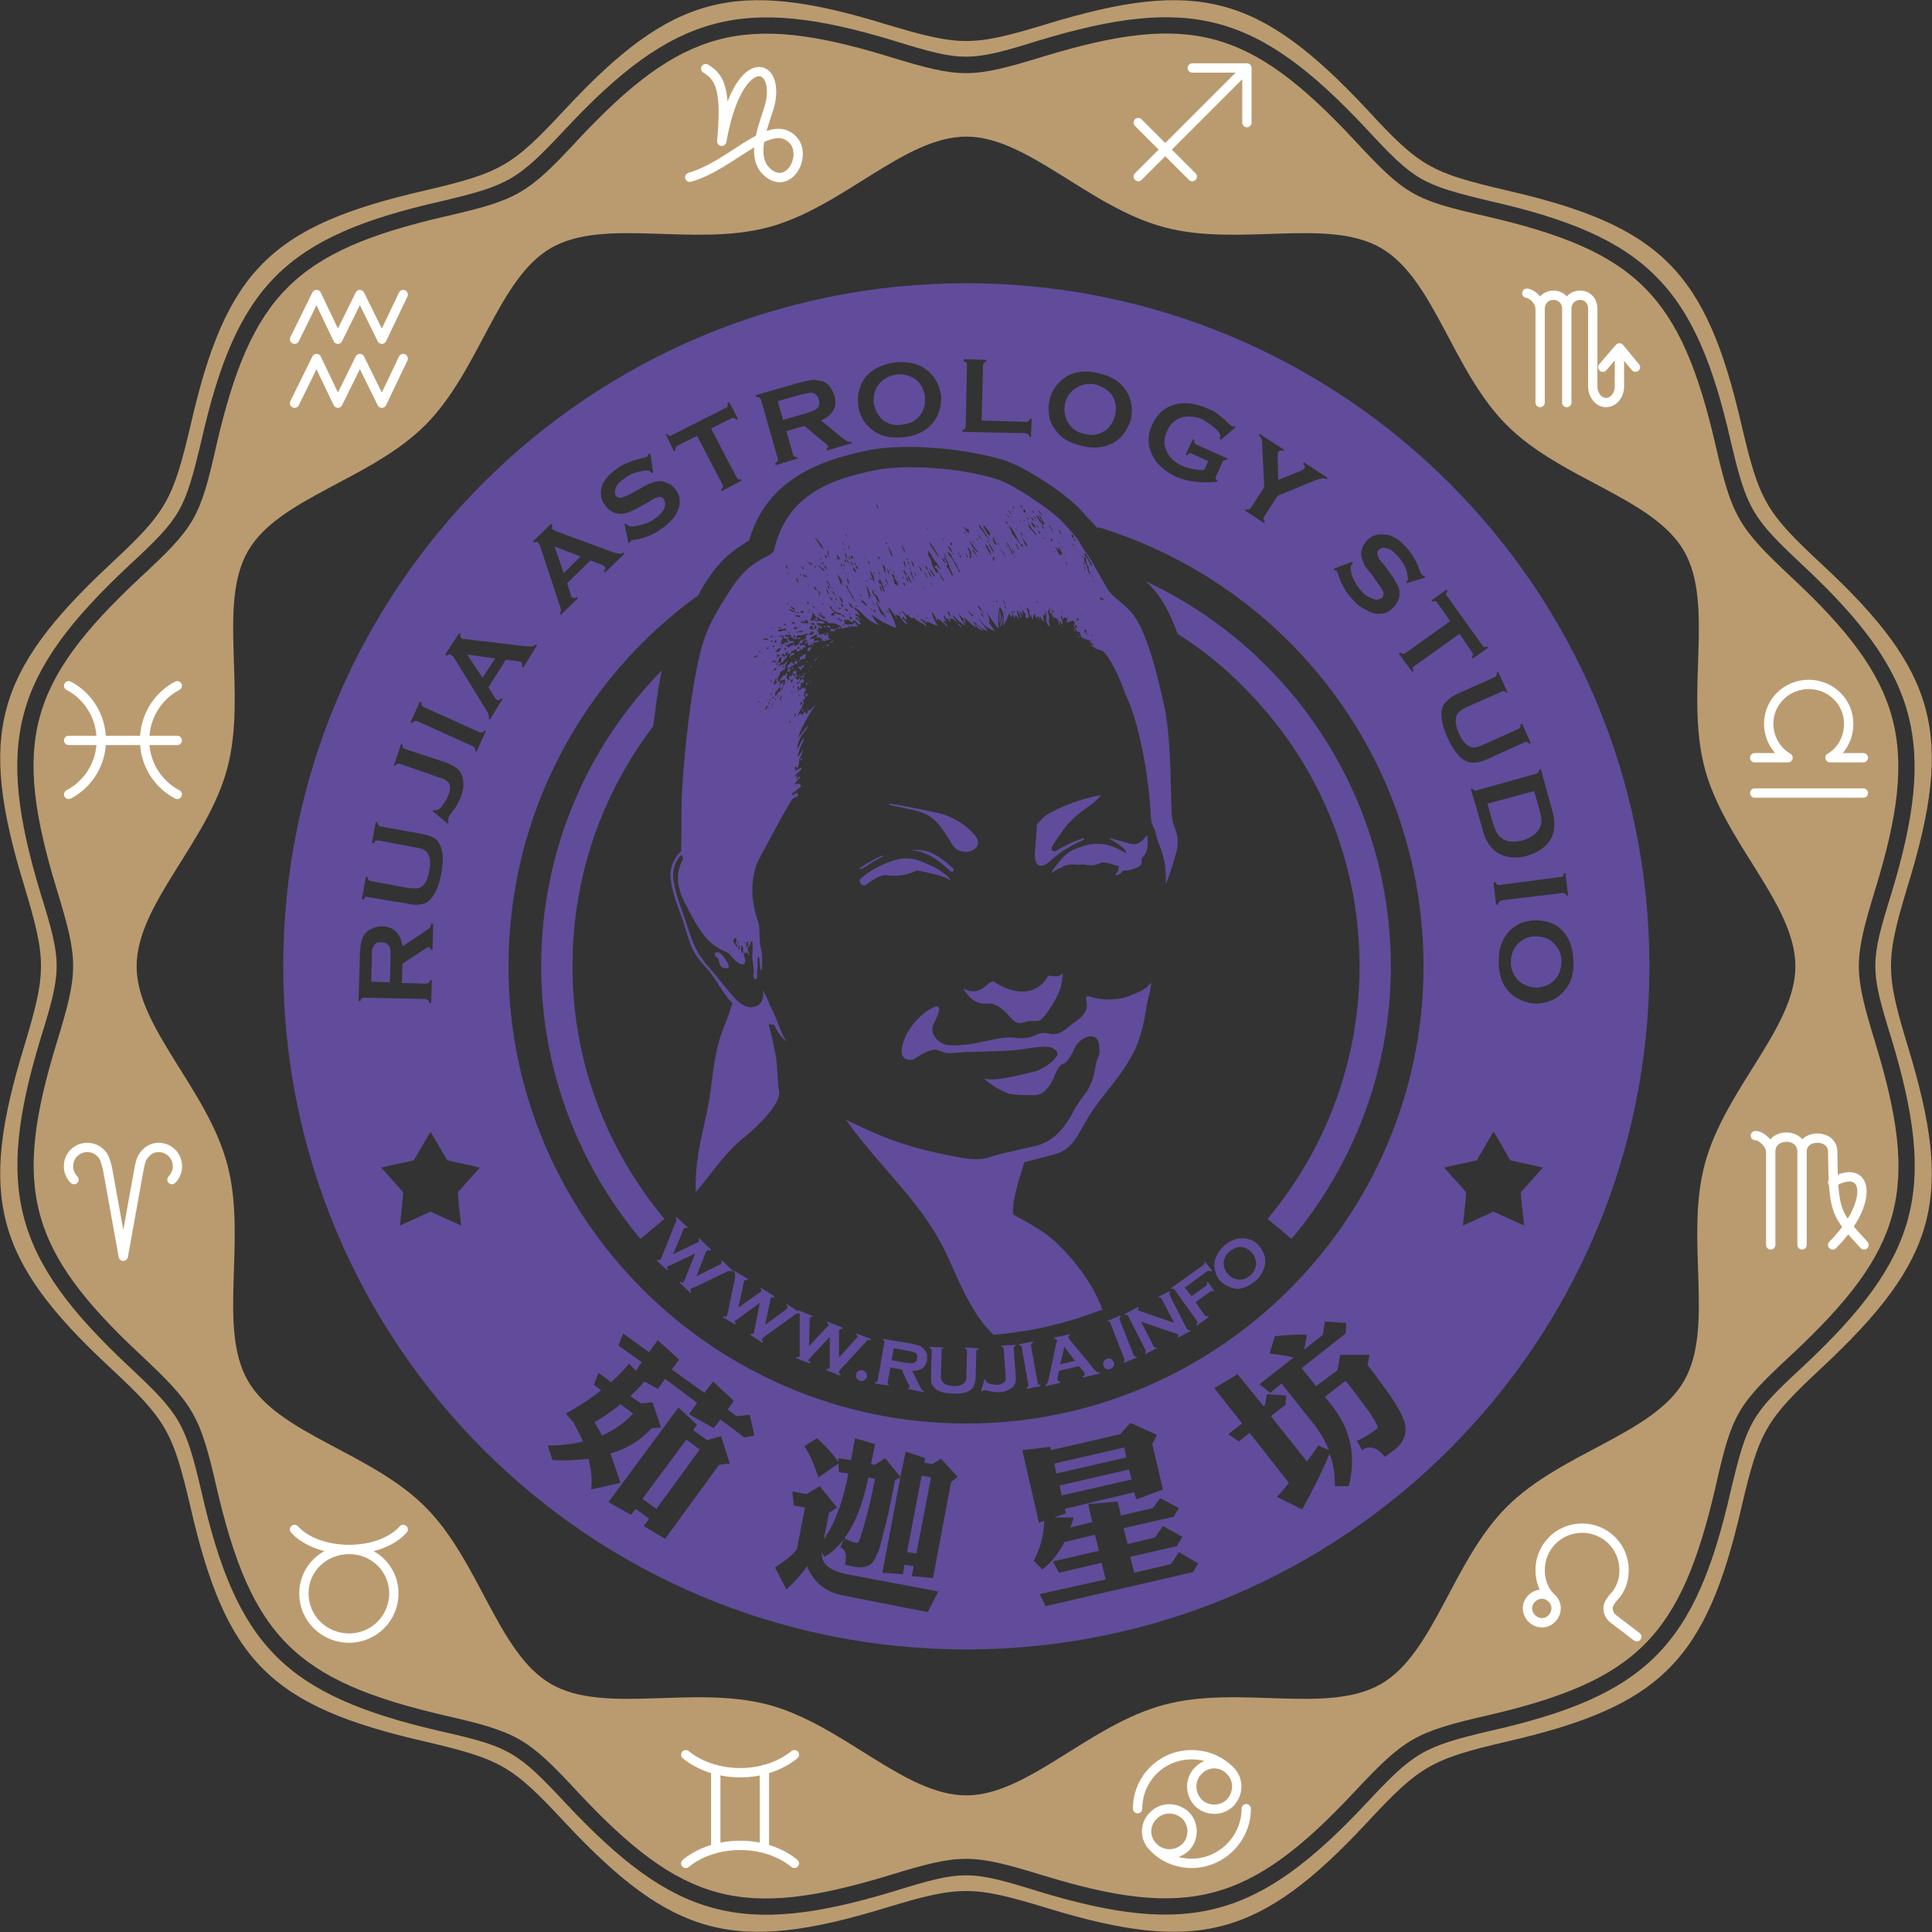 <?xml version="1.0" encoding="UTF-8"?>
<!DOCTYPE svg PUBLIC "-//W3C//DTD SVG 1.1//EN" "http://www.w3.org/Graphics/SVG/1.1/DTD/svg11.dtd">
<!-- Creator: CorelDRAW 2017 -->
<svg xmlns="http://www.w3.org/2000/svg" xml:space="preserve" width="900px" height="900px" version="1.1" style="shape-rendering:geometricPrecision; text-rendering:geometricPrecision; image-rendering:optimizeQuality; fill-rule:evenodd; clip-rule:evenodd"
viewBox="0 0 28.99 28.99"
 xmlns:xlink="http://www.w3.org/1999/xlink">
 <rect x="0" y="0" width="28.99" height="28.99" fill="#333333" stroke="none"/>
 <defs>
  <style type="text/css">
   <![CDATA[
    .str0 {stroke:white;stroke-width:0.14;stroke-linecap:round;stroke-linejoin:round;stroke-miterlimit:22.926}
    .fil4 {fill:none}
    .fil3 {fill:#604C9A}
    .fil2 {fill:#BA9B70}
    .fil0 {fill:#604C9A;fill-rule:nonzero}
    .fil1 {fill:#BA9B70;fill-rule:nonzero}
   ]]>
  </style>
 </defs>
 <g id="Layer_x0020_1">
  <path class="fil0" d="M14.5 4.25c-5.67,0 -10.25,4.58 -10.25,10.25 0,5.66 4.58,10.25 10.25,10.25 5.66,0 10.25,-4.59 10.25,-10.25 0,-5.67 -4.59,-10.25 -10.25,-10.25zm1.97 3.68l0.01 -0.02c2.84,0.87 4.88,3.49 4.88,6.59 0,3.78 -3.08,6.86 -6.86,6.86 -3.79,0 -6.87,-3.08 -6.87,-6.86 0,-2.3 1.13,-4.33 2.85,-5.57 0.04,-0.08 0.07,-0.14 0.11,-0.19 0.19,-0.31 0.37,-0.46 0.65,-0.63 0.25,-0.86 0.96,-1.19 1.82,-1.36 0.57,-0.1 1.42,-0.02 1.99,0.15 0.33,0.1 1,0.54 1.21,0.8 0.05,0.06 0.09,0.1 0.15,0.16 0.02,0.02 0.04,0.05 0.06,0.07zm-5.42 13.32l0.2 -0.02 0.07 0.31 -0.15 0.03 -0.36 -0.27 -0.1 0.13 -0.37 -0.21 0.12 -0.17 -0.48 -0.36 -0.11 0.15 -0.2 -0.11c-0.07,0.08 -0.14,0.15 -0.21,0.22l0.16 0.11 0.17 -0.02 0.13 0.38 -0.14 0.01c-0.17,0.18 -0.37,0.31 -0.62,0.38 0.05,0.14 0.1,0.29 0.15,0.44l-0.44 0.1c0.02,-0.15 0,-0.3 -0.04,-0.46 -0.16,0.02 -0.34,0.03 -0.54,0.02l-0.07 -0.22c0.19,0 0.37,-0.02 0.53,-0.06 -0.04,-0.09 -0.09,-0.18 -0.14,-0.28l0 0 -0.12 -0.14c0.2,-0.11 0.37,-0.22 0.53,-0.35l-0.11 -0.08 0.07 -0.18 0.19 0.14c0.1,-0.09 0.19,-0.18 0.27,-0.28l0.1 0.11 0.09 -0.13 -0.35 -0.25 0.07 -0.18 0.39 0.28 0.13 -0.18 0.32 0.29 -0.11 0.15 0.49 0.35 0.13 -0.17 0.31 0.29 -0.09 0.13 0.13 0.1zm-2.02 0.29c0.19,-0.08 0.34,-0.19 0.47,-0.33l-0.19 -0.14c-0.12,0.1 -0.25,0.19 -0.39,0.27 0.04,0.07 0.08,0.13 0.11,0.2zm1.15 -0.42l0.28 0.26 -0.06 0.08 0.21 0.15 0.21 -0.06 0.13 0.41 -0.16 0.02 -0.81 1.11 -0.32 -0.19 0.08 -0.11 -0.2 -0.15 -0.07 0.09 -0.34 -0.19 1.05 -1.42zm-0.54 1.37l0.21 0.15 0.65 -0.89 -0.2 -0.15 -0.66 0.89zm3.49 -0.51l0.15 -0.1 0.23 0.28 0.08 -0.38 0.29 0.1 -0.01 0.07 0.12 0.02 0.13 -0.08 0.25 0.27 -0.1 0.08 -0.27 1.44 -0.32 -0.03 0.03 -0.15 -0.14 -0.02 -0.02 0.14 -0.31 -0.02 0.27 -1.43 -0.08 0.04c-0.07,0.36 -0.12,0.61 -0.17,0.77 -0.05,0.21 -0.08,0.33 -0.11,0.36 -0.05,0.15 -0.16,0.2 -0.33,0.17l-0.14 -0.03c0.03,-0.15 0.01,-0.23 -0.07,-0.26l0.05 -0.12c-0.09,0.11 -0.18,0.2 -0.29,0.26l-0.04 -0.07 0 0.01c-0.01,0.16 0.12,0.27 0.37,0.32l1.38 0.26 -0.16 0.31 -1.27 -0.25c-0.26,-0.05 -0.44,-0.19 -0.54,-0.44 -0.05,0.08 -0.15,0.2 -0.31,0.35l-0.17 -0.33c0.21,-0.14 0.32,-0.24 0.33,-0.29l0.12 -0.61 -0.17 -0.03 -0.02 -0.21 0.21 0.04 0.2 -0.12 0.26 0.32 -0.12 0.08 -0.08 0.4c0.17,-0.24 0.29,-0.57 0.37,-0.99l-0.14 -0.02 -0.01 -0.13 -0.3 0.21c-0.06,-0.19 -0.13,-0.35 -0.21,-0.47l0.19 -0.12c0.14,0.13 0.25,0.25 0.32,0.36l0 -0.06 0.19 0.03 0.06 -0.33 0.3 0.09 -0.06 0.3 0.06 0.01zm0.62 1.33l0.22 -1.14 -0.14 -0.03 -0.22 1.15 0.14 0.02zm-0.72 -1.14c-0.08,0.39 -0.2,0.7 -0.36,0.91 0.06,0.04 0.12,0.06 0.17,0.07 0.03,0.01 0.05,-0.01 0.06,-0.05 0.1,-0.3 0.17,-0.6 0.23,-0.91l-0.1 -0.02zm4.54 1.3l0.12 -0.18 0.29 0.17 -0.08 0.13 -2.21 0.51 -0.09 -0.18 0.99 -0.22 -0.06 -0.25 -0.64 0.15 -0.09 -0.17 0.69 -0.16 -0.06 -0.24 -0.46 0.11c-0.09,0.18 -0.2,0.31 -0.33,0.41l-0.13 -0.13c0.1,-0.18 0.15,-0.38 0.16,-0.6l-0.08 0.03 -0.25 -1.09 0.42 -0.05 0.01 0.05 1.04 -0.24 0.15 -0.17 0.4 0.18 -0.07 0.14 0.16 0.68 -0.4 0.15 -0.03 -0.11 -1.04 0.25 0.01 0.07 -0.17 0.06 0.29 0c-0.01,0.05 -0.03,0.1 -0.05,0.15l0.33 -0.08 -0.06 -0.27 0.44 -0.04 0.05 0.21 0.48 -0.11 0.11 -0.15 0.28 0.15 -0.08 0.13 -0.75 0.17 0.06 0.24 0.41 -0.1 0.12 -0.17 0.29 0.16 -0.08 0.14 -0.7 0.16 0.06 0.24 0.55 -0.13zm-1.64 -1.03l1.05 -0.24 -0.04 -0.15 -1.04 0.24 0.03 0.15zm-0.08 -0.33l1.05 -0.24 -0.03 -0.15 -1.05 0.24 0.03 0.15zm3.13 -1.02l0.03 -0.17 0.29 0.02 -0.01 0.14 -0.22 0.17 0.54 0.68c0.06,-0.08 0.12,-0.16 0.17,-0.24l0.16 0.07c-0.05,-0.13 -0.12,-0.25 -0.21,-0.37l-0.5 -0.63 -0.17 0.14 -0.16 -0.13 0.51 -0.4c-0.13,-0.03 -0.25,-0.05 -0.36,-0.06l0.08 -0.26c0.2,-0.02 0.36,-0.03 0.48,-0.02l-0.04 0.22 0.28 -0.22 0.03 -0.2 0.32 0.02 -0.01 0.16 -0.66 0.52 0.22 0.27 0.32 -0.24 0.04 -0.23 0.44 0 -0.03 0.15c0.09,0.12 0.19,0.25 0.29,0.39 0.2,0.28 0.29,0.47 0.28,0.59 0,0.11 -0.06,0.21 -0.16,0.29l-0.15 0.11c-0.11,-0.14 -0.23,-0.18 -0.34,-0.1l-0.08 -0.14c0.08,-0.03 0.18,-0.09 0.3,-0.18 0.02,-0.01 0.01,-0.04 -0.01,-0.08 -0.01,-0.03 -0.07,-0.13 -0.19,-0.29 -0.08,-0.1 -0.16,-0.22 -0.27,-0.35l-0.31 0.24 0.12 0.15c0.27,0.35 0.35,0.74 0.24,1.19l-0.21 0c0,-0.18 -0.02,-0.34 -0.08,-0.49 -0.1,0.25 -0.24,0.53 -0.41,0.84l-0.38 -0.19c0.06,-0.06 0.12,-0.13 0.18,-0.21l-0.59 -0.75 -0.16 0.13 -0.16 -0.11 0.21 -0.16 -0.42 -0.53 0.35 -0.21 0.39 0.48 0.02 -0.01zm-12.52 -4.11c0.08,0.14 0.17,0.29 0.25,0.43 0.16,0.04 0.33,0.07 0.49,0.11 -0.11,0.12 -0.22,0.25 -0.33,0.37 0.01,0.16 0.03,0.33 0.05,0.5 -0.16,-0.07 -0.31,-0.14 -0.46,-0.21 -0.15,0.07 -0.3,0.14 -0.46,0.21 0.02,-0.17 0.04,-0.34 0.05,-0.5 -0.11,-0.12 -0.22,-0.25 -0.33,-0.37 0.16,-0.04 0.33,-0.07 0.49,-0.11 0.08,-0.14 0.17,-0.29 0.25,-0.43zm15.95 0c0.09,0.14 0.17,0.29 0.25,0.43 0.17,0.04 0.33,0.07 0.49,0.11 -0.11,0.12 -0.22,0.25 -0.33,0.37 0.01,0.16 0.03,0.33 0.05,0.5 -0.15,-0.07 -0.31,-0.14 -0.46,-0.21 -0.15,0.07 -0.3,0.14 -0.46,0.21 0.02,-0.17 0.04,-0.34 0.05,-0.5 -0.11,-0.12 -0.22,-0.25 -0.33,-0.37 0.16,-0.04 0.33,-0.07 0.49,-0.11 0.08,-0.14 0.17,-0.29 0.25,-0.43zm-16.38 -2.23l0.36 0.01c0.02,0 0.03,-0.01 0.04,-0.01 0.01,-0.01 0.02,-0.02 0.02,-0.04l0.03 0 -0.01 0.34 -0.03 0c0,-0.02 -0.01,-0.04 -0.02,-0.04 -0.01,-0.01 -0.02,-0.02 -0.03,-0.02l-0.92 -0.02c-0.02,0 -0.03,0 -0.04,0.01 -0.01,0.01 -0.02,0.02 -0.02,0.04l-0.03 0 0.02 -0.68c0,-0.08 0.01,-0.15 0.02,-0.2 0.01,-0.05 0.03,-0.09 0.05,-0.12 0.03,-0.04 0.07,-0.07 0.12,-0.09 0.04,-0.02 0.09,-0.03 0.14,-0.03 0.18,0 0.28,0.11 0.31,0.3l0.3 -0.2c0.06,-0.04 0.09,-0.06 0.11,-0.08 0.01,-0.02 0.02,-0.04 0.02,-0.06l0.03 0 -0.01 0.39 -0.03 0c0,-0.03 -0.01,-0.04 -0.03,-0.04 0,0 -0.03,0.01 -0.07,0.04l-0.32 0.21 -0.01 0.29zm-0.18 -0.01l0.01 -0.36c0,-0.06 0,-0.1 0,-0.12 0,-0.02 -0.01,-0.04 -0.02,-0.06 -0.02,-0.04 -0.06,-0.06 -0.11,-0.06 -0.06,-0.01 -0.1,0.01 -0.12,0.05 -0.01,0.02 -0.02,0.04 -0.03,0.06 0,0.03 0,0.06 0,0.12l-0.01 0.36 0.28 0.01zm-0.14 -2.34l0.6 0.11c0.12,0.02 0.2,0.05 0.25,0.1 0.08,0.1 0.11,0.26 0.06,0.5 -0.03,0.17 -0.08,0.29 -0.15,0.37 -0.04,0.05 -0.09,0.08 -0.15,0.09 -0.06,0.01 -0.12,0.01 -0.2,-0.01l-0.6 -0.1c-0.01,-0.01 -0.03,0 -0.04,0 -0.01,0.01 -0.01,0.02 -0.02,0.04l-0.03 -0.01 0.06 -0.33 0.03 0c0,0.02 0,0.04 0.01,0.05 0.01,0 0.02,0.01 0.03,0.01l0.54 0.1c0.06,0.01 0.11,0.01 0.14,0.01 0.03,0 0.06,-0.01 0.08,-0.02 0.06,-0.04 0.1,-0.12 0.12,-0.24 0.03,-0.13 0.01,-0.22 -0.03,-0.28 -0.02,-0.02 -0.04,-0.03 -0.07,-0.05 -0.03,-0.01 -0.07,-0.02 -0.13,-0.03l-0.54 -0.1c-0.01,0 -0.03,0 -0.04,0.01 0,0 -0.01,0.02 -0.02,0.03l-0.03 0 0.06 -0.32 0.02 0.01c0.01,0.02 0.01,0.03 0.02,0.04 0,0.01 0.02,0.02 0.03,0.02zm1.01 -0.04l-0.23 -0.19 0.02 -0.02c0,0 0.01,0.01 0.01,0.01 0.02,0 0.04,0 0.07,-0.02 0.03,-0.02 0.05,-0.05 0.08,-0.1 0.03,-0.04 0.05,-0.08 0.06,-0.12 0.03,-0.07 0.03,-0.12 0.01,-0.16 -0.01,-0.02 -0.03,-0.04 -0.05,-0.05 -0.02,-0.02 -0.05,-0.03 -0.09,-0.04l-0.6 -0.21c-0.01,0 -0.03,0 -0.04,0 -0.01,0.01 -0.02,0.02 -0.03,0.03l-0.02 0 0.11 -0.33 0.02 0.01c0,0.02 0,0.04 0.01,0.05 0,0.01 0.01,0.01 0.03,0.02l0.61 0.2c0.1,0.04 0.16,0.08 0.2,0.12 0.03,0.04 0.06,0.1 0.06,0.17 0.01,0.06 0,0.13 -0.03,0.21 -0.01,0.04 -0.03,0.08 -0.05,0.11 -0.01,0.03 -0.04,0.08 -0.09,0.14 -0.03,0.04 -0.05,0.07 -0.05,0.09 -0.01,0.02 -0.01,0.04 0,0.06l-0.01 0.02zm0.38 -1.16l-0.84 -0.38c-0.01,0 -0.03,0 -0.04,0 -0.01,0 -0.02,0.01 -0.03,0.03l-0.03 -0.01 0.14 -0.31 0.03 0.01c-0.01,0.02 -0.01,0.03 0,0.04 0,0.01 0.01,0.02 0.03,0.03l0.84 0.38c0.01,0 0.02,0 0.03,0 0.02,0 0.03,-0.01 0.04,-0.03l0.02 0.01 -0.14 0.31 -0.02 -0.01c0,-0.02 0,-0.03 0,-0.04 -0.01,-0.01 -0.02,-0.02 -0.03,-0.03zm0.49 -1.3l-0.26 0.41 0.09 0.15c0.01,0.02 0.02,0.03 0.03,0.04 0.02,0.01 0.04,0.01 0.07,-0.02l0.02 0.01 -0.19 0.31 -0.02 -0.02c0.01,-0.02 0.01,-0.04 0,-0.05 0,-0.02 -0.01,-0.04 -0.03,-0.07l-0.48 -0.78c-0.02,-0.03 -0.03,-0.04 -0.05,-0.05 -0.02,-0.02 -0.04,-0.01 -0.07,0.01l-0.02 -0.02 0.21 -0.32 0.02 0.01c-0.01,0.03 0,0.06 0.02,0.07 0.01,0.01 0.03,0.01 0.05,0.01l0.93 0.11c0.04,0 0.06,0 0.08,0 0.02,-0.01 0.04,-0.02 0.05,-0.03l0.02 0.01 -0.21 0.34 -0.02 -0.02c0.01,-0.03 0.01,-0.05 -0.02,-0.07 -0.01,0 -0.02,-0.01 -0.05,-0.01l-0.17 -0.02zm-0.16 -0.02l-0.42 -0.06 0.23 0.35 0.19 -0.29zm1.43 -1.47l-0.35 0.34 0.05 0.16c0.01,0.03 0.01,0.04 0.02,0.05 0.02,0.02 0.04,0.02 0.08,0l0.01 0.02 -0.26 0.25 -0.01 -0.02c0.01,-0.02 0.01,-0.04 0.02,-0.05 0,-0.02 -0.01,-0.04 -0.02,-0.07l-0.29 -0.88c-0.01,-0.03 -0.02,-0.05 -0.03,-0.06 -0.01,-0.02 -0.04,-0.02 -0.07,-0.01l-0.01 -0.02 0.27 -0.26 0.02 0.02c-0.01,0.02 -0.01,0.05 0,0.06 0.01,0.01 0.03,0.02 0.05,0.03l0.87 0.32c0.04,0.01 0.07,0.02 0.09,0.02 0.02,0 0.04,-0.01 0.05,-0.02l0.02 0.02 -0.29 0.28 -0.02 -0.02c0.03,-0.03 0.03,-0.05 0.01,-0.07 -0.01,-0.01 -0.03,-0.02 -0.05,-0.03l-0.16 -0.06zm-0.15 -0.06l-0.39 -0.15 0.14 0.4 0.25 -0.25zm1.05 -1.54l0.04 0.28 -0.02 0.01c-0.01,-0.01 -0.01,-0.01 -0.01,-0.01 -0.01,-0.02 -0.03,-0.03 -0.07,-0.03 -0.12,0.01 -0.23,0.04 -0.33,0.12 -0.05,0.03 -0.08,0.06 -0.11,0.1 -0.02,0.03 -0.03,0.05 -0.03,0.08 -0.01,0.03 0,0.06 0.01,0.08 0.03,0.03 0.06,0.04 0.11,0.02 0.03,-0.01 0.08,-0.03 0.15,-0.07l0.11 -0.06c0.06,-0.04 0.12,-0.07 0.16,-0.08 0.05,-0.02 0.09,-0.03 0.14,-0.03 0.04,0 0.08,0.02 0.13,0.04 0.04,0.02 0.07,0.05 0.1,0.09 0.05,0.06 0.06,0.13 0.06,0.21 -0.01,0.07 -0.04,0.14 -0.1,0.22 -0.05,0.05 -0.1,0.11 -0.17,0.15 -0.11,0.09 -0.25,0.14 -0.4,0.17 -0.04,0 -0.05,0.01 -0.06,0.01 0,0 -0.01,0.01 -0.02,0.03l-0.02 0.01 -0.06 -0.29 0.03 0c0,0 0,0 0,0 0.02,0.02 0.04,0.04 0.07,0.04 0.04,0 0.1,-0.01 0.17,-0.03 0.08,-0.02 0.14,-0.05 0.19,-0.09 0.06,-0.04 0.1,-0.09 0.13,-0.13 0.01,-0.03 0.02,-0.06 0.02,-0.09 0,-0.02 -0.01,-0.05 -0.02,-0.07 -0.02,-0.03 -0.05,-0.04 -0.09,-0.03 -0.03,0.01 -0.08,0.03 -0.15,0.08l-0.11 0.06c-0.07,0.04 -0.12,0.06 -0.16,0.08 -0.03,0.01 -0.06,0.02 -0.1,0.03 -0.05,0 -0.11,0 -0.16,-0.03 -0.04,-0.02 -0.08,-0.05 -0.11,-0.1 -0.06,-0.07 -0.07,-0.15 -0.06,-0.24 0.02,-0.11 0.1,-0.21 0.24,-0.31 0.05,-0.04 0.11,-0.07 0.17,-0.09 0.06,-0.03 0.13,-0.05 0.23,-0.07 0.03,-0.01 0.05,-0.01 0.05,-0.02 0.01,-0.01 0.02,-0.02 0.02,-0.04l0.03 0zm0.91 -0.38l0.38 0.73c0.01,0.02 0.02,0.03 0.03,0.03 0.01,0.01 0.02,0.01 0.04,0l0.01 0.02 -0.3 0.16 -0.01 -0.02c0.01,-0.02 0.02,-0.03 0.03,-0.04 0,-0.01 0,-0.02 -0.01,-0.04l-0.38 -0.73 -0.3 0.15c-0.01,0.01 -0.02,0.02 -0.02,0.03 -0.01,0.01 -0.01,0.02 0,0.04l-0.03 0.01 -0.12 -0.25 0.02 -0.01c0.01,0.02 0.02,0.03 0.04,0.03 0.01,0 0.02,0 0.03,-0.01l0.81 -0.41c0.02,-0.01 0.03,-0.02 0.03,-0.03 0,-0.01 0,-0.02 0,-0.04l0.02 -0.02 0.13 0.25 -0.02 0.02c-0.02,-0.02 -0.03,-0.03 -0.04,-0.03 -0.01,0 -0.02,0 -0.04,0.01l-0.3 0.15zm1.13 0.04l0.1 0.35c0,0.01 0.01,0.02 0.02,0.03 0.01,0.01 0.02,0.01 0.04,0.01l0.01 0.02 -0.33 0.1 -0.01 -0.03c0.02,-0.01 0.03,-0.02 0.04,-0.03 0,-0.01 0,-0.02 0,-0.04l-0.25 -0.88c-0.01,-0.02 -0.02,-0.03 -0.03,-0.04 0,0 -0.02,0 -0.04,0l-0.01 -0.03 0.66 -0.19c0.08,-0.02 0.14,-0.03 0.19,-0.04 0.05,0 0.1,0.01 0.14,0.02 0.05,0.01 0.09,0.04 0.12,0.08 0.03,0.04 0.05,0.08 0.07,0.13 0.05,0.17 -0.02,0.3 -0.2,0.38l0.28 0.23c0.05,0.04 0.09,0.07 0.11,0.08 0.02,0.01 0.04,0.01 0.07,0.01l0 0.02 -0.37 0.11 -0.01 -0.03c0.02,-0.01 0.03,-0.02 0.03,-0.03 0,-0.01 -0.02,-0.03 -0.06,-0.06l-0.3 -0.25 -0.27 0.08zm-0.05 -0.17l0.35 -0.1c0.05,-0.02 0.09,-0.03 0.11,-0.04 0.02,-0.01 0.04,-0.02 0.05,-0.03 0.04,-0.04 0.04,-0.08 0.03,-0.13 -0.02,-0.06 -0.05,-0.09 -0.09,-0.1 -0.02,-0.01 -0.04,-0.01 -0.07,0 -0.02,0 -0.05,0.01 -0.11,0.02l-0.35 0.1 0.08 0.28zm1.67 -0.86c0.19,-0.02 0.35,0.01 0.47,0.1 0.13,0.09 0.2,0.22 0.23,0.39 0.01,0.1 -0.01,0.2 -0.05,0.3 -0.09,0.19 -0.26,0.3 -0.5,0.33 -0.19,0.02 -0.35,-0.01 -0.47,-0.1 -0.06,-0.05 -0.12,-0.1 -0.16,-0.18 -0.03,-0.06 -0.06,-0.13 -0.06,-0.2 -0.02,-0.11 0,-0.21 0.04,-0.31 0.08,-0.18 0.25,-0.29 0.5,-0.33zm0.03 0.18c-0.11,0.02 -0.19,0.06 -0.25,0.13 -0.07,0.08 -0.1,0.18 -0.09,0.3 0.02,0.11 0.07,0.2 0.16,0.27 0.08,0.05 0.17,0.07 0.27,0.05 0.11,-0.01 0.19,-0.05 0.25,-0.12 0.04,-0.04 0.06,-0.09 0.08,-0.15 0.01,-0.05 0.01,-0.09 0.01,-0.15 -0.02,-0.12 -0.07,-0.21 -0.16,-0.27 -0.08,-0.05 -0.17,-0.07 -0.27,-0.06zm1.28 0.69l0.67 0.02c0.01,0 0.03,-0.01 0.03,-0.01 0.01,-0.01 0.02,-0.02 0.03,-0.04l0.02 0 -0.01 0.28 -0.02 0c-0.01,-0.02 -0.01,-0.04 -0.02,-0.04 -0.01,-0.01 -0.02,-0.01 -0.04,-0.02l-0.95 -0.02 0 -0.03c0.02,0 0.03,-0.01 0.04,-0.02 0,0 0.01,-0.02 0.01,-0.03l0.02 -0.92c0,-0.02 0,-0.03 -0.01,-0.04 -0.01,-0.01 -0.02,-0.01 -0.04,-0.02l0 -0.03 0.34 0.01 0 0.03c-0.02,0 -0.03,0.01 -0.04,0.02 -0.01,0.01 -0.01,0.02 -0.01,0.04l-0.02 0.82zm1.75 -0.71c0.19,0.04 0.32,0.12 0.41,0.25 0.09,0.13 0.11,0.28 0.08,0.44 -0.03,0.1 -0.08,0.19 -0.15,0.27 -0.15,0.14 -0.34,0.19 -0.59,0.13 -0.18,-0.04 -0.32,-0.12 -0.4,-0.25 -0.05,-0.06 -0.08,-0.14 -0.09,-0.22 -0.01,-0.07 -0.01,-0.14 0.01,-0.22 0.02,-0.1 0.07,-0.19 0.15,-0.27 0.14,-0.14 0.34,-0.19 0.58,-0.13zm-0.04 0.17c-0.1,-0.02 -0.19,-0.01 -0.27,0.04 -0.1,0.05 -0.16,0.13 -0.19,0.25 -0.02,0.11 0,0.22 0.06,0.3 0.05,0.08 0.13,0.13 0.23,0.15 0.11,0.03 0.2,0.02 0.28,-0.03 0.05,-0.02 0.09,-0.06 0.12,-0.11 0.03,-0.04 0.05,-0.09 0.06,-0.13 0.03,-0.13 0.01,-0.23 -0.05,-0.32 -0.06,-0.07 -0.14,-0.12 -0.24,-0.15zm1.69 1.15l-0.24 -0.11c-0.02,-0.01 -0.03,-0.01 -0.04,-0.01 -0.01,0 -0.02,0.01 -0.03,0.03l-0.03 -0.01 0.11 -0.23 0.02 0.01c0,0.02 0,0.03 0,0.04 0.01,0.01 0.02,0.02 0.03,0.03l0.47 0.21 -0.01 0.02c-0.02,0 -0.03,0 -0.05,0.01 -0.01,0 -0.01,0.01 -0.02,0.03l-0.09 0.2c-0.01,0.01 -0.01,0.03 -0.01,0.04 0.01,0.01 0.01,0.02 0.03,0.03l-0.01 0.02c-0.24,0.02 -0.44,0 -0.62,-0.08 -0.16,-0.08 -0.27,-0.17 -0.34,-0.3 -0.08,-0.15 -0.09,-0.31 -0.01,-0.48 0.07,-0.16 0.19,-0.26 0.34,-0.3 0.15,-0.04 0.31,-0.02 0.49,0.06 0.06,0.02 0.11,0.05 0.15,0.08 0.05,0.04 0.1,0.08 0.15,0.13 0.03,0.03 0.05,0.05 0.06,0.05 0.01,0.01 0.03,0.01 0.05,0l0.01 0.02 -0.22 0.19 -0.02 -0.02c0.01,-0.02 0.01,-0.03 0.01,-0.04 0,-0.01 -0.01,-0.02 -0.01,-0.04 -0.02,-0.03 -0.06,-0.07 -0.11,-0.11 -0.05,-0.04 -0.1,-0.07 -0.15,-0.1 -0.1,-0.04 -0.2,-0.05 -0.3,-0.03 -0.1,0.03 -0.18,0.1 -0.23,0.21 -0.05,0.11 -0.05,0.21 0,0.31 0.04,0.09 0.12,0.16 0.23,0.21 0.05,0.02 0.11,0.04 0.17,0.05 0.06,0.01 0.11,0.02 0.16,0.01l0.06 -0.13zm1.04 0.52l-0.2 0.31c-0.01,0.01 -0.01,0.02 -0.01,0.04 0,0.01 0.01,0.02 0.02,0.03l-0.01 0.03 -0.29 -0.19 0.02 -0.02c0.02,0.01 0.03,0.01 0.04,0 0.01,0 0.02,-0.01 0.03,-0.02l0.2 -0.31 -0.03 -0.61c0,-0.05 0,-0.09 -0.01,-0.11 -0.01,-0.02 -0.02,-0.04 -0.04,-0.05l0.01 -0.03 0.37 0.24 -0.02 0.02c-0.03,-0.02 -0.05,-0.01 -0.07,0.01 0,0.01 -0.01,0.03 -0.01,0.07l0.01 0.35 0.33 -0.13c0.03,-0.02 0.06,-0.03 0.06,-0.04 0.01,-0.01 0.01,-0.02 0.01,-0.03 -0.01,-0.02 -0.01,-0.03 -0.03,-0.04l0.02 -0.02 0.35 0.23 -0.01 0.02c-0.03,-0.01 -0.05,-0.02 -0.07,-0.01 -0.02,0 -0.06,0.01 -0.11,0.03l-0.56 0.23zm2.21 1.23l-0.27 0.08 -0.01 -0.02c0.01,-0.01 0.01,-0.01 0.01,-0.01 0.02,-0.01 0.02,-0.04 0.01,-0.08 -0.01,-0.11 -0.07,-0.21 -0.15,-0.3 -0.04,-0.04 -0.08,-0.08 -0.12,-0.1 -0.03,-0.01 -0.06,-0.02 -0.09,-0.02 -0.03,0 -0.05,0.01 -0.07,0.03 -0.03,0.03 -0.03,0.06 -0.01,0.11 0.01,0.02 0.04,0.07 0.1,0.13l0.07 0.1c0.05,0.06 0.08,0.11 0.1,0.16 0.03,0.04 0.04,0.08 0.05,0.12 0,0.05 0,0.09 -0.02,0.14 -0.02,0.04 -0.04,0.08 -0.08,0.11 -0.05,0.06 -0.12,0.09 -0.19,0.09 -0.07,0.01 -0.15,-0.02 -0.23,-0.07 -0.07,-0.03 -0.13,-0.08 -0.18,-0.14 -0.1,-0.1 -0.17,-0.23 -0.22,-0.38 -0.01,-0.03 -0.02,-0.05 -0.02,-0.05 -0.01,-0.01 -0.02,-0.01 -0.04,-0.01l0 -0.03 0.27 -0.1 0.01 0.03c-0.01,0 -0.01,0 -0.01,0.01 -0.02,0.01 -0.03,0.04 -0.02,0.07 0,0.04 0.01,0.1 0.05,0.17 0.03,0.06 0.07,0.12 0.12,0.17 0.04,0.05 0.09,0.08 0.15,0.1 0.02,0.01 0.05,0.02 0.08,0.02 0.03,-0.01 0.05,-0.02 0.07,-0.03 0.02,-0.03 0.03,-0.06 0.01,-0.1 -0.01,-0.03 -0.04,-0.07 -0.09,-0.14l-0.07 -0.1c-0.05,-0.06 -0.09,-0.11 -0.11,-0.14 -0.01,-0.03 -0.03,-0.06 -0.04,-0.1 -0.02,-0.05 -0.02,-0.1 0,-0.16 0.01,-0.04 0.04,-0.09 0.08,-0.13 0.07,-0.06 0.14,-0.09 0.23,-0.08 0.12,0 0.23,0.06 0.34,0.18 0.05,0.05 0.09,0.11 0.12,0.16 0.03,0.05 0.07,0.12 0.1,0.22 0.01,0.03 0.02,0.04 0.03,0.05 0.01,0.01 0.02,0.01 0.04,0.01l0 0.03zm0.52 0.84l-0.67 0.48c-0.02,0.01 -0.03,0.02 -0.03,0.03 0,0.01 0,0.03 0.01,0.05l-0.02 0.01 -0.2 -0.27 0.02 -0.02c0.02,0.01 0.03,0.02 0.04,0.02 0.01,0 0.02,0 0.04,-0.01l0.67 -0.48 -0.19 -0.27c-0.01,-0.02 -0.02,-0.02 -0.03,-0.03 -0.02,0 -0.03,0 -0.05,0.01l-0.01 -0.02 0.22 -0.16 0.02 0.02c-0.01,0.01 -0.02,0.03 -0.02,0.04 0,0.01 0,0.02 0.01,0.03l0.53 0.74c0.01,0.02 0.02,0.02 0.03,0.03 0.01,0 0.02,0 0.04,-0.01l0.02 0.02 -0.23 0.16 -0.02 -0.02c0.02,-0.01 0.02,-0.03 0.02,-0.04 0.01,-0.01 0,-0.02 -0.01,-0.03l-0.19 -0.28zm0.97 1.63l-0.55 0.25c-0.11,0.05 -0.2,0.06 -0.27,0.05 -0.12,-0.03 -0.23,-0.15 -0.33,-0.37 -0.07,-0.16 -0.1,-0.29 -0.09,-0.4 0.01,-0.06 0.03,-0.11 0.08,-0.15 0.04,-0.04 0.09,-0.08 0.16,-0.11l0.56 -0.25c0.01,-0.01 0.02,-0.02 0.03,-0.03 0,-0.01 0,-0.02 0,-0.04l0.02 -0.01 0.14 0.31 -0.02 0.01c-0.01,-0.02 -0.02,-0.03 -0.03,-0.03 -0.02,0 -0.03,0 -0.04,0.01l-0.5 0.22c-0.05,0.02 -0.1,0.05 -0.12,0.07 -0.02,0.01 -0.04,0.04 -0.05,0.06 -0.03,0.07 -0.02,0.16 0.03,0.27 0.05,0.12 0.11,0.18 0.18,0.21 0.03,0.01 0.06,0.01 0.09,0 0.03,-0.01 0.07,-0.02 0.13,-0.05l0.49 -0.22c0.02,-0.01 0.03,-0.02 0.03,-0.03 0.01,-0.01 0.01,-0.02 0,-0.04l0.03 -0.01 0.13 0.29 -0.02 0.01c-0.02,-0.01 -0.03,-0.02 -0.04,-0.03 -0.01,0 -0.02,0 -0.04,0.01zm-0.71 0.72l0.89 -0.25c0.01,0 0.02,-0.01 0.03,-0.02 0.01,-0.01 0.01,-0.02 0.01,-0.04l0.03 -0.01 0.16 0.58c0.04,0.13 0.05,0.23 0.04,0.31 -0.01,0.11 -0.06,0.2 -0.15,0.28 -0.06,0.05 -0.15,0.1 -0.25,0.13 -0.18,0.05 -0.33,0.03 -0.46,-0.05 -0.05,-0.04 -0.1,-0.08 -0.13,-0.14 -0.04,-0.06 -0.07,-0.13 -0.09,-0.23l-0.17 -0.58 0.02 -0.01c0.02,0.02 0.03,0.03 0.04,0.03 0.01,0.01 0.02,0.01 0.03,0zm0.16 0.2l0.08 0.29c0.03,0.09 0.06,0.16 0.1,0.2 0.08,0.08 0.2,0.1 0.35,0.06 0.12,-0.04 0.19,-0.09 0.24,-0.16 0.02,-0.04 0.04,-0.08 0.04,-0.12 0,-0.05 -0.01,-0.11 -0.03,-0.18l-0.08 -0.28 -0.7 0.19zm0.18 1.22l0.91 -0.12c0.02,0 0.03,0 0.04,-0.01 0.01,-0.01 0.01,-0.02 0.01,-0.04l0.03 -0.01 0.04 0.34 -0.02 0c-0.01,-0.02 -0.02,-0.03 -0.03,-0.03 -0.01,-0.01 -0.02,-0.01 -0.04,-0.01l-0.91 0.11c-0.01,0.01 -0.03,0.01 -0.03,0.02 -0.01,0.01 -0.02,0.02 -0.02,0.04l-0.03 0.01 -0.04 -0.34 0.03 0c0.01,0.01 0.01,0.03 0.02,0.03 0.01,0.01 0.02,0.01 0.04,0.01zm1.11 1.14c0.01,0.19 -0.04,0.34 -0.14,0.45 -0.1,0.12 -0.24,0.18 -0.41,0.19 -0.1,0 -0.2,-0.03 -0.29,-0.08 -0.18,-0.1 -0.28,-0.28 -0.28,-0.53 -0.01,-0.19 0.04,-0.34 0.14,-0.46 0.05,-0.06 0.12,-0.1 0.19,-0.14 0.07,-0.02 0.14,-0.04 0.22,-0.04 0.1,0 0.2,0.02 0.3,0.07 0.17,0.11 0.26,0.28 0.27,0.54zm-0.18 0c0,-0.1 -0.04,-0.19 -0.1,-0.25 -0.07,-0.08 -0.17,-0.12 -0.29,-0.12 -0.12,0 -0.21,0.05 -0.28,0.13 -0.06,0.07 -0.09,0.16 -0.09,0.26 0,0.11 0.04,0.19 0.1,0.26 0.04,0.04 0.08,0.07 0.14,0.09 0.05,0.02 0.09,0.03 0.15,0.03 0.12,-0.01 0.21,-0.05 0.28,-0.13 0.06,-0.07 0.09,-0.16 0.09,-0.27z"/>
  <path class="fil1" d="M13.34 0.85c-2.18,-0.67 -3.11,-0.42 -4.67,1.25 -0.76,0.82 -0.91,0.9 -2,1.15 -2.24,0.52 -2.9,1.18 -3.42,3.42 -0.25,1.11 -0.32,1.23 -1.15,2 -1.68,1.57 -1.92,2.47 -1.25,4.67 0.33,1.08 0.33,1.23 0,2.31 -0.67,2.18 -0.42,3.11 1.25,4.67 0.81,0.76 0.9,0.91 1.15,2 0.52,2.24 1.18,2.9 3.42,3.42 1.09,0.25 1.24,0.33 2,1.15 1.57,1.68 2.47,1.92 4.67,1.25 1.08,-0.33 1.23,-0.33 2.31,0 2.18,0.67 3.11,0.42 4.67,-1.25 0.76,-0.81 0.91,-0.9 2,-1.15 2.24,-0.52 2.9,-1.18 3.42,-3.42 0.25,-1.11 0.32,-1.23 1.15,-2 1.68,-1.57 1.92,-2.47 1.25,-4.67 -0.33,-1.08 -0.33,-1.23 0,-2.31 0.67,-2.18 0.42,-3.11 -1.25,-4.67 -0.81,-0.76 -0.9,-0.91 -1.15,-2 -0.52,-2.24 -1.18,-2.9 -3.42,-3.42 -1.11,-0.25 -1.23,-0.32 -2,-1.15 -1.57,-1.68 -2.47,-1.92 -4.67,-1.25 -1.08,0.33 -1.23,0.33 -2.31,0zm1.16 1.2c0.92,0 1.84,1.06 2.97,1.36 1.12,0.3 2.45,-0.15 3.25,0.31 0.8,0.46 1.07,1.84 1.89,2.66 0.82,0.82 2.2,1.09 2.66,1.89 0.46,0.8 0.01,2.13 0.31,3.26 0.3,1.12 1.36,2.04 1.36,2.97 0,0.92 -1.06,1.84 -1.36,2.97 -0.3,1.12 0.15,2.45 -0.31,3.25 -0.46,0.8 -1.84,1.07 -2.66,1.89 -0.82,0.82 -1.09,2.2 -1.89,2.66 -0.8,0.46 -2.13,0.01 -3.25,0.31 -1.13,0.3 -2.05,1.36 -2.97,1.36 -0.93,0 -1.85,-1.06 -2.97,-1.36 -1.13,-0.3 -2.46,0.15 -3.26,-0.31 -0.8,-0.46 -1.07,-1.84 -1.89,-2.66 -0.82,-0.82 -2.2,-1.09 -2.66,-1.89 -0.46,-0.8 -0.01,-2.13 -0.31,-3.25 -0.3,-1.13 -1.36,-2.05 -1.36,-2.97 0,-0.93 1.06,-1.85 1.36,-2.97 0.3,-1.13 -0.15,-2.46 0.31,-3.26 0.46,-0.8 1.84,-1.07 2.66,-1.89 0.82,-0.82 1.09,-2.2 1.89,-2.66 0.8,-0.46 2.13,-0.01 3.26,-0.31 1.12,-0.3 2.04,-1.36 2.97,-1.36z"/>
  <path class="fil2" d="M13.28 0.36c-2.25,-0.69 -3.2,-0.44 -4.8,1.28 -0.8,0.86 -0.96,0.95 -2.11,1.22 -2.31,0.53 -2.98,1.2 -3.51,3.52 -0.27,1.14 -0.36,1.3 -1.22,2.1 -1.72,1.61 -1.97,2.54 -1.28,4.8 0.34,1.13 0.34,1.3 0,2.43 -0.69,2.25 -0.44,3.2 1.28,4.8 0.86,0.8 0.95,0.96 1.22,2.11 0.53,2.31 1.2,2.98 3.51,3.51 1.15,0.27 1.31,0.36 2.11,1.22 1.61,1.72 2.54,1.97 4.8,1.28 1.12,-0.34 1.31,-0.34 2.43,0 2.25,0.69 3.2,0.44 4.8,-1.28 0.8,-0.86 0.96,-0.95 2.11,-1.22 2.3,-0.53 2.98,-1.21 3.51,-3.51 0.27,-1.15 0.36,-1.31 1.22,-2.11 1.72,-1.61 1.97,-2.54 1.28,-4.8 -0.34,-1.12 -0.34,-1.31 0,-2.43 0.69,-2.25 0.44,-3.2 -1.28,-4.8 -0.86,-0.8 -0.95,-0.96 -1.22,-2.11 -0.53,-2.3 -1.21,-2.98 -3.51,-3.51 -1.15,-0.27 -1.31,-0.35 -2.11,-1.22 -1.61,-1.72 -2.54,-1.97 -4.8,-1.28 -1.12,0.34 -1.3,0.34 -2.43,0zm0.13 0.25c1.03,0.32 1.14,0.32 2.17,0 2.28,-0.69 3.29,-0.42 4.92,1.32 0.73,0.79 0.83,0.84 1.87,1.09 2.33,0.53 3.07,1.27 3.6,3.6 0.24,1.02 0.32,1.15 1.09,1.87 1.73,1.62 2.01,2.65 1.32,4.92 -0.32,1.03 -0.32,1.14 0,2.17 0.69,2.28 0.42,3.29 -1.32,4.92 -0.79,0.73 -0.84,0.83 -1.09,1.87 -0.53,2.33 -1.26,3.07 -3.6,3.6 -1.02,0.24 -1.15,0.32 -1.87,1.09 -1.62,1.73 -2.65,2.01 -4.92,1.32 -1.03,-0.32 -1.14,-0.32 -2.17,0 -2.28,0.69 -3.29,0.42 -4.92,-1.32 -0.72,-0.77 -0.84,-0.85 -1.87,-1.08 -2.34,-0.54 -3.07,-1.27 -3.6,-3.61 -0.24,-1.02 -0.32,-1.15 -1.09,-1.87 -1.73,-1.62 -2.01,-2.65 -1.32,-4.92 0.32,-1.03 0.32,-1.14 0,-2.17 -0.69,-2.28 -0.42,-3.29 1.32,-4.92 0.79,-0.73 0.84,-0.83 1.09,-1.87 0.53,-2.34 1.26,-3.07 3.6,-3.6 1.02,-0.24 1.15,-0.32 1.87,-1.09 1.62,-1.73 2.65,-2.01 4.92,-1.32z"/>
  <path class="fil3" d="M15 9.11c0.01,0.01 0.03,0.02 0.04,0.06 0.02,0.04 0.03,0.11 0.01,0.22 0.05,-0.07 0.07,-0.12 0.09,-0.18 0.02,-0.01 0.01,-0.02 0.01,0.01 0.02,0.02 0.01,0.03 0.04,0.03 0,-0.02 -0.01,-0.05 -0.01,-0.08l0.01 0c0,0.04 0.02,0.07 0.03,0.11 0,-0.01 0,0 0.01,-0.02 0,-0.01 0,-0.02 0,-0.03l0.03 0.02 0.03 0.05c-0.01,-0.07 -0.03,-0.07 -0.03,-0.15 0.01,0.01 0.02,0.03 0.03,0.05 0.01,0.02 0.02,0.05 0.02,0.07 0.02,-0.01 0.02,-0.02 0.01,-0.04 -0.01,-0.03 -0.02,-0.03 -0.02,-0.06 0.02,0.02 0.04,0.04 0.05,0.06 0,-0.03 -0.01,-0.04 -0.01,-0.08 0.03,0.03 0.02,0.04 0.05,0.06 0,0.03 -0.01,0.02 0,0.05 0.01,0.01 0.03,0.02 0.04,0.02 0,-0.05 0.01,-0.03 0,-0.08 -0.01,-0.04 -0.03,-0.05 -0.03,-0.09 0,0.01 0.01,0.01 0.01,0.01l0.01 0.01c0.01,0.01 0,0.01 0.02,0.01 0,0.02 0.02,0.12 0.02,0.12 0.02,-0.02 0.02,0 0.01,-0.03l0.01 0c0,0.03 0.01,0.03 0.01,0.07l0.01 0c0,-0.06 0,-0.05 0.03,-0.1 0,0.05 0.01,0.04 0.02,0.08l0.01 -0.02c0.01,-0.01 0,0 0.03,-0.01 0,0.03 0.01,0.06 0.01,0.08l0 -0.04c0,-0.02 0,-0.01 0.01,-0.04 0.01,0.02 0.02,0.05 0.03,0.06 0.01,0.01 0.01,0.02 0.02,0.02 0,-0.1 -0.01,-0.07 -0.01,-0.11 0.03,0.01 0,0.01 0.03,0.02 0.01,-0.04 0,-0.04 0,-0.07 0.03,0.02 0.02,0.09 0.02,0.11 0,0.04 0.03,0.03 -0.01,0.03l0 0.02 0.02 0c0,0.04 0.01,0.05 0.04,0.07 0,-0.04 -0.01,-0.05 -0.01,-0.08 0,-0.04 0.01,-0.05 0,-0.08 0,-0.03 -0.01,-0.03 -0.02,-0.07 0.01,-0.04 0,0.04 0.02,-0.02 0,-0.01 0,-0.03 0,-0.04 0,0 0,0 0.01,0.01 0,0.01 0,0 0,0.02 0.01,0.01 0,0.03 0,0.05 0.02,0.01 0.03,0.01 0.04,0.03 0,0.01 -0.01,0 -0.01,0.01 0,0.01 0,-0.02 0,0 0,0.02 0.01,0.02 0.02,0.03 0,-0.04 -0.01,-0.02 0.01,-0.03 0,0.03 0,0.06 0,0.1l0 0c0,-0.02 -0.01,-0.07 0.03,-0.06 0.01,0 0.01,-0.03 0.01,0.01 0.02,0.01 0.01,0 0.02,0.02 0.02,0.02 0.02,0.05 0.02,0.08l0.01 0c0.01,-0.04 0,-0.02 0,-0.07 0.02,0.02 0.02,0.03 0.03,0.05l0.01 0.01c0,-0.04 0.01,-0.04 0,-0.06 -0.02,-0.03 -0.02,-0.04 -0.02,-0.07l0.01 0 0.02 0.06c0.01,-0.03 0.01,-0.03 0.02,-0.04 0.01,0.02 0,0.01 0.02,0.01 0.01,0.01 0.01,0 0.03,0 0,0.01 -0.02,0.05 -0.01,0.07 0.01,0.01 0.04,-0.02 0.09,-0.03 0.02,0.02 0.03,0.02 0.02,0.06 0,0.01 0,0.01 0,0.01 -0.01,0.02 0,0 -0.01,0.03 0.04,-0.01 0.02,-0.01 0.02,-0.02 0.02,-0.02 0.01,-0.01 0.03,-0.01 -0.01,0.02 -0.01,0.02 0.01,0.03 -0.02,0.01 -0.02,0.01 -0.04,0.01 0.01,0.04 0.02,0.01 0.02,0.05 0.07,0 0.06,0.06 0.07,0.08 0,0.01 0,0.01 0.02,0.02 0.01,0 0,0 0.02,0.01 0.05,0.02 0.03,0.01 0.07,0.02 0.02,0.01 0.04,0.02 0.06,0.03l-0.01 0c-0.04,-0.01 -0.03,0.01 -0.01,0.02 0.07,0.02 0.04,0.04 -0.01,0.02 0.03,0.03 0.08,0.07 0.15,0.07 -0.03,0 -0.06,-0.01 -0.09,-0.01 0.06,0.02 0.11,0.02 0.14,0.05 0.12,0.12 0.25,0.42 0.32,0.62 0.24,0.49 0.37,1.37 0.39,1.88 0.01,0.12 0.06,0.13 0.08,0.26 0.03,0.16 0.16,0.28 0.14,0.73 0.07,-0.16 0.11,-0.31 0.16,-0.48 0.02,-0.1 0.02,-0.06 0.02,-0.18 0,-0.16 -0.09,-0.21 -0.09,-0.44 -0.02,-0.51 -0.01,-1.14 -0.12,-1.62 -0.08,-0.35 -0.25,-1.13 -0.51,-1.39 -0.17,-0.17 -0.21,-0.17 -0.31,-0.29 -0.04,-0.05 -0.23,-0.41 -0.31,-0.53 -0.07,-0.08 -0.15,-0.25 -0.19,-0.29 -0.05,-0.06 -0.11,-0.12 -0.17,-0.19 -0.17,-0.2 -0.78,-0.6 -1.01,-0.67 -0.58,-0.18 -1.37,-0.22 -1.8,-0.14 -0.67,0.13 -1.34,0.36 -1.54,1.18 0,0.04 -0.04,0.08 -0.08,0.1 -0.17,0.09 -0.36,0.17 -0.6,0.55 -0.13,0.2 -0.31,0.49 -0.39,0.76 -0.15,0.48 -0.28,1.51 -0.32,2.32 -0.01,0.26 0,0.51 -0.01,0.77 0,0.02 0,0.03 0,0.04 -0.07,0.07 -0.12,0.14 -0.15,0.26 -0.05,0.21 0.1,0.57 0.17,0.76 0.13,0.41 0.12,0.48 0.39,0.77 0.13,0.15 0.24,0.39 0.36,0.49 -0.04,0.13 -0.08,0.24 -0.1,0.29 -0.18,0.42 -0.18,0.74 -0.25,1.17 -0.08,0.46 -0.22,0.85 -0.2,1.38 0.2,-0.24 0.43,-0.57 0.66,-0.77 0.17,-0.13 0.62,-0.53 0.59,-0.74 -0.03,-0.18 -0.02,-0.37 -0.05,-0.54 -0.02,-0.11 -0.08,-0.4 -0.11,-0.47 0.02,0 0.05,0.01 0.08,0 0.06,0.12 0.1,0.18 0.19,0.26 -0.11,-0.18 -0.15,-0.38 -0.26,-0.57l0 -0.01c0,0 0,0 0,0 -0.02,-0.04 -0.05,-0.13 -0.1,-0.19 0.04,0.12 -0.02,0.24 -0.15,0.25 -0.09,0.02 -0.2,-0.06 -0.26,-0.13 -0.05,-0.04 -0.28,-0.34 -0.37,-0.44 -0.25,-0.28 -0.27,-0.42 -0.39,-0.77 -0.06,-0.18 -0.21,-0.55 -0.16,-0.73 0.02,-0.09 0.06,-0.16 0.11,-0.21 0.02,0.01 0.02,0.03 0.03,0.06 -0.2,0.35 0.04,0.67 0.1,0.8 0.01,0.03 0.08,0.14 0.1,0.18 0.16,0.26 0.27,0.34 0.48,0.43 0.06,0.07 0.15,0.18 0.22,0.17 0.05,-0.01 0.03,-0.1 0.01,-0.14 0,-0.02 0.01,-0.02 0.01,-0.05l0.02 0.03c0.01,-0.02 0.01,-0.03 0.03,-0.01 0.03,0.03 -0.01,0.03 0.02,0.04 0,-0.09 -0.05,-0.07 0,-0.15 0.01,-0.02 0.02,-0.02 0.02,-0.04 0.01,-0.03 -0.01,-0.02 0.03,-0.02 0,0.07 0.01,0.1 0,0.17 -0.01,0.06 0,0.07 0.02,0.25 0.01,0.05 -0.02,0.06 0,0.12 0.03,0.05 0.05,0.02 0.05,-0.01 0,-0.08 0,-0.14 0.01,-0.16 0,-0.01 -0.01,-0.1 0,-0.13 0.01,-0.02 0.01,-0.02 0.02,0 0.01,0.02 0.01,0.11 0.02,0.18 0,0.01 0.02,0.01 0.02,-0.01 0,-0.02 0.02,-0.15 -0.01,-0.29 -0.04,-0.16 -0.01,-0.31 -0.04,-0.4 -0.07,-0.22 -0.15,-0.5 -0.03,-0.88 0,-0.01 0.49,-0.93 0.54,-0.98 0.05,-0.04 0.06,-0.02 0.09,-0.06 -0.02,-0.03 -0.02,0 -0.01,-0.04 -0.02,0.01 -0.02,0.01 -0.04,0.02 -0.03,0.02 -0.02,0.02 -0.05,0.02 0.01,-0.02 0,-0.03 0.03,-0.04l0.04 -0.03c0.01,-0.02 0.05,-0.04 0.06,-0.05 0.02,-0.04 -0.01,-0.05 -0.04,-0.05 -0.02,0 -0.02,0.01 -0.05,0.01 0.01,-0.01 0.01,-0.01 0.02,-0.03 0.01,-0.01 0.01,-0.01 0.02,-0.03 0.02,-0.02 0.04,-0.03 0.05,-0.06 -0.05,0.01 -0.04,0.03 -0.07,0.04 0.01,-0.02 0.02,-0.04 0.02,-0.05 0,-0.02 -0.02,0.01 -0.04,0.02 0.01,-0.04 0.05,-0.06 0.07,-0.08 0.02,-0.02 0.03,-0.03 0.04,-0.06 -0.03,0 -0.04,0.02 -0.06,0.03l-0.02 0c-0.01,0.01 -0.01,0.02 -0.02,0.03 0,-0.04 0.01,-0.01 0,-0.05 0,-0.01 -0.03,-0.01 0.02,-0.03 0,0.02 0.01,0.02 0.01,0.04 0.01,-0.02 0.03,-0.09 0.03,-0.1 -0.01,-0.06 0.04,-0.09 0.06,-0.19 -0.04,0.05 -0.06,0.09 -0.08,0.11 0,-0.08 0.08,-0.23 0.1,-0.29 -0.05,0.04 -0.07,0.11 -0.11,0.18 0.01,-0.18 0.09,-0.23 0.18,-0.37 -0.08,0.06 -0.11,0.13 -0.16,0.19 0.02,-0.11 0.1,-0.25 0.25,-0.49 -0.02,0 -0.02,0.02 -0.04,0.04 -0.03,0.03 -0.03,0.04 -0.07,0.04 0,0.04 0,0.04 -0.03,0.05 -0.01,-0.02 0,-0.01 0,-0.04 -0.03,0.02 -0.03,0.03 -0.05,0.06 -0.02,-0.01 -0.01,0 -0.01,-0.02 -0.06,0 -0.03,0.01 -0.06,0.04 0,-0.05 0.05,-0.11 0.07,-0.15 0,-0.01 0,-0.01 0,-0.02 0,0 0.01,-0.01 0.01,-0.01 0.02,-0.04 0,-0.02 0,-0.07 0.03,-0.02 -0.04,0.01 0.01,0 0.02,-0.01 0.02,-0.02 0.02,-0.05l-0.02 0c0,-0.08 0.04,-0.08 0.03,-0.13 -0.01,0 -0.01,0.01 -0.02,0.03 0,-0.04 0.01,-0.02 -0.02,-0.03 -0.04,0.01 -0.01,0.03 -0.07,0.03 0,0.04 0.01,0.02 -0.01,0.03 0,-0.04 0.01,-0.01 0,-0.04 0,-0.04 -0.01,0.01 0,-0.04l0.02 0c0,0.03 0,0.02 0.01,0.04 0.01,-0.03 0.02,-0.07 0.02,-0.1 0.04,0 0,0 0.03,0.01 0.01,-0.01 0.01,-0.02 0.01,-0.02l0 -0.01c0.02,-0.02 0.01,0.01 -0.01,-0.03l-0.02 0c-0.02,0.03 0,0 -0.02,0.02 0,0 -0.03,0.06 -0.05,0.05 -0.01,-0.02 0.01,-0.02 0.03,-0.03 0.02,-0.03 0.01,-0.02 0.01,-0.05 -0.03,0.01 -0.01,0.01 -0.04,0.02 -0.01,-0.01 -0.02,-0.02 -0.03,-0.04 0.02,0 0.03,-0.01 0.04,-0.03l-0.03 0c0,-0.02 0.01,-0.04 0.02,-0.06 -0.03,0.01 -0.02,0.02 -0.02,-0.01l-0.02 0c0,0.02 0,0.01 -0.03,0.02 0.01,0.01 0.01,0.01 0.01,0.03l0.02 0c0.01,0.04 0.01,0.01 0.02,0.04 -0.04,0 -0.03,-0.02 -0.05,-0.03 0,-0.01 0.03,-0.01 -0.01,-0.01l0 0.04c-0.03,0 -0.03,-0.04 -0.04,0 0,0.01 0.01,0.03 0,0.06 -0.05,-0.02 0,-0.03 -0.04,-0.03 0,0 0,0 0,0 0,-0.03 0,-0.01 0.01,-0.04 0,-0.02 0,-0.02 0,-0.04l-0.02 0 0 0.03c-0.04,0 -0.04,0.01 -0.08,0.06 -0.01,0.01 -0.01,0.01 -0.01,0.02 0.01,0 0.01,0 0.02,0 0,0 0.01,0 0.01,0 0,0 0,0 0,0 0.03,-0.01 0.02,0 0.05,-0.02 0,0.02 0,0.06 -0.01,0.08 -0.02,0.03 -0.01,0.01 -0.02,0.01 0,-0.01 0,-0.04 0,-0.05l-0.01 0c0,0.02 0,0.02 -0.01,0.03 -0.02,-0.01 -0.01,0 -0.03,-0.01l0.01 0.04c-0.03,-0.02 -0.01,-0.01 -0.01,-0.07 -0.02,0 0,0 -0.01,0 -0.02,0 0,0 -0.02,0.01 -0.01,-0.05 0.01,-0.07 0.03,-0.12 0.01,-0.03 0,-0.02 0.03,-0.04 0.03,-0.02 0.03,-0.03 0.05,-0.03 0,-0.09 0.02,-0.06 0.03,-0.11 -0.04,0 0,-0.01 -0.02,0.01 -0.01,0.01 -0.02,0.03 -0.04,0.03 -0.02,0.01 -0.02,0 -0.04,0.01 0,0.01 0.01,0.03 -0.02,0.01 -0.01,-0.02 0.04,-0.04 0.01,-0.05 -0.01,-0.01 -0.02,0 -0.03,0.01 -0.01,-0.01 0,0 0,-0.02 0.02,-0.03 0.01,-0.07 0.06,-0.07 0,0.04 -0.05,0.15 0.04,0.04 0.02,-0.03 0.04,-0.03 0.05,-0.07 -0.04,0.01 -0.03,0.03 -0.07,0.02 -0.03,-0.02 0.01,-0.01 -0.03,-0.02 0.02,-0.02 0.01,-0.01 0.03,-0.02 0.02,0.01 0.02,0 0.03,0.03 0.02,-0.02 0.01,-0.02 0,-0.04 0,-0.01 0,0 0.02,-0.01 0.02,-0.01 0,-0.01 0.03,-0.02 -0.01,0.03 -0.01,0.01 -0.02,0.04 0.04,0 0.01,-0.01 0.05,0 0,0.04 -0.02,0.03 -0.01,0.05 0.02,0.01 0.01,0 0.01,-0.01 0.03,-0.02 -0.02,0.03 0.01,-0.01 0.01,-0.02 0,0 0.01,-0.01 0,0 0.01,0 0.02,0 0,-0.01 -0.01,-0.01 0.02,-0.01l0 -0.02c-0.04,0 -0.03,-0.01 -0.05,0.01l-0.01 -0.01c0,0 0.01,0 0.01,0 0,0 0,0 0,0l0 -0.03c0.03,0 0.04,-0.01 0.07,-0.03 0.05,0.08 0.05,0.01 0.08,-0.01 -0.01,0.03 -0.01,0.02 0.02,0.02 0,-0.01 0.01,-0.02 0.01,-0.04 0.03,0.01 0.01,0.01 0.04,0 -0.01,-0.02 -0.01,-0.03 -0.03,-0.03l-0.03 0c-0.02,0.01 -0.03,0.02 -0.03,-0.01 0.01,-0.02 0.01,-0.02 0.04,-0.02 0,-0.06 0.03,-0.03 0.06,-0.07 0,0.01 0,0.01 -0.01,0.03 0.02,-0.01 0.02,-0.01 0.02,0 -0.01,0.02 0,0.01 0.01,0.04 0.01,0.02 0.01,0.03 0.02,0.04 0.02,-0.01 0.02,-0.02 0.03,-0.03l0 0c0.01,0.01 0.02,0.02 0.04,0.01 -0.02,-0.04 -0.01,0.03 -0.02,-0.03 0.04,0 0.05,0 0.09,-0.01 0,-0.02 0,-0.01 0.01,-0.02 -0.04,0 -0.04,0.01 -0.08,0.01 0,-0.05 0,-0.02 0.01,-0.05 -0.02,0.01 -0.05,0.03 -0.07,0.02 0.01,-0.02 0.02,-0.02 0.04,-0.04 0.01,-0.01 0.04,-0.02 0.07,-0.03 0,0.02 0,0.02 0,0.03l-0.02 0.02c0.01,0 0.03,0 0.04,-0.01 0.04,0 0.01,0.01 0.04,0.02 0.01,0 0.01,-0.01 0.01,0 0.01,0.01 0,0.02 0,0.04 0.03,-0.01 0.03,-0.01 0.06,0 0.01,-0.02 0.01,0 -0.01,-0.03 0.05,0 0.01,0.01 0.04,0.02 0.02,-0.02 0.03,-0.01 0.04,-0.03 -0.04,0 -0.05,-0.02 -0.02,-0.05l-0.03 0 0 -0.01c0.02,-0.01 0.02,-0.01 0.03,-0.02 -0.02,0 -0.01,0 -0.03,0 -0.03,0.02 0.01,0.01 -0.03,0.04 -0.01,-0.01 0,0 -0.01,-0.01 -0.01,-0.01 0.01,0 -0.02,-0.02 -0.02,0.01 -0.04,0.01 -0.06,0.02 -0.01,-0.03 0,-0.03 -0.01,-0.04 0,-0.06 -0.02,0.02 -0.02,-0.04 0.04,0 0.02,-0.01 0.02,-0.01 0,-0.01 -0.02,0 0.01,-0.03 0.03,0.01 0.02,0.03 0.03,0.02 0.03,-0.01 0,-0.03 -0.01,-0.03 -0.01,-0.01 -0.04,-0.02 -0.05,-0.03l-0.01 -0.01c0.01,-0.02 0.01,-0.01 0.02,-0.01 0.02,0.01 0,0 0.02,0 0.03,0 0.02,0.01 0.05,0.01 0.03,0 0,-0.01 0.04,-0.01 -0.03,-0.05 -0.09,-0.03 -0.13,-0.03 -0.03,-0.01 -0.03,-0.03 -0.07,0l-0.02 -0.02c0.01,-0.03 0.04,-0.06 0.03,-0.11 0.04,0.02 0.03,0.05 0.06,0.07 -0.01,0.02 0.01,0.01 -0.03,0.02l0 0.01c0.04,0.01 0.01,0.01 0.05,0.02 -0.01,-0.02 -0.01,-0.02 -0.01,-0.05 0.03,0 0.01,0 0.03,0.02 0.02,0.01 0.02,0.01 0.04,0.02 0.01,0 0.01,0 0.02,0 0.01,0 0,0 0.02,0.01 0.02,0.01 -0.01,0.01 0.04,0.01l0 0.02c0.02,0 0.02,0.01 0.03,0.01 0.09,0 0.09,0 0.16,0.04 0.02,0.01 0.01,0 0.01,0.01 0,0 0.01,0 0.01,0 0,0 0,0.01 0,0.01 0,0 0,0 0,0 0,0 0,0.01 0,0.01 0.01,0.02 0.02,0.01 0.05,0 0.02,-0.01 0.02,0 0.04,0 0.01,-0.02 0.02,-0.02 0.02,-0.04l0.01 0.02c0,0.02 -0.02,0 0,0.01 0.01,0.01 0.02,0 0.02,0l0 -0.02c0.06,0.01 0.01,0.01 0.07,0.01 0.02,0 0.01,0 0.04,0 -0.01,-0.03 0,-0.01 -0.02,-0.03l-0.01 -0.01c0,0 -0.01,-0.02 -0.01,-0.02 -0.04,0.03 -0.04,0.03 -0.11,0.03 -0.03,0 -0.04,0 -0.05,-0.03 -0.01,-0.01 0,-0.04 0,-0.05 0.02,0.01 0,0 0.01,0.01 0.03,0.02 0.02,-0.01 0.05,0 0.01,0.01 0.05,0.03 0.06,0.04 0.02,-0.03 -0.01,0 0.02,-0.04l0.05 0.04c0.01,0.02 -0.01,0.02 0.02,0.02 0.02,0.01 0.01,0.01 0.04,0 -0.01,-0.01 -0.01,-0.01 -0.02,-0.02 -0.02,-0.03 0.01,-0.01 -0.02,-0.03 -0.01,-0.01 -0.02,-0.02 -0.03,-0.02 -0.03,-0.04 0,-0.04 0.02,-0.01 0.02,0.01 0.03,0.02 0.05,0.03 -0.03,-0.06 -0.12,-0.09 -0.08,-0.1 0.03,0 0.02,0.02 0.06,0.02 -0.01,-0.02 -0.03,-0.04 -0.04,-0.06 -0.02,-0.03 -0.04,0 -0.04,-0.06 0.17,0.11 0.14,0.18 0.37,0.27 -0.05,-0.06 -0.08,-0.08 -0.11,-0.16 0.01,0.01 0.19,0.15 0.37,0.2 -0.01,-0.03 -0.04,-0.12 -0.06,-0.16 -0.02,-0.03 -0.01,-0.03 -0.03,-0.06 -0.01,-0.03 -0.03,-0.04 -0.03,-0.08 0.02,0.01 0.01,0 0.02,0.01 0.03,0.03 0.06,0.1 0.09,0.12 0,-0.01 0,-0.02 0,-0.02 0,-0.01 0,0 0,-0.01 0.03,0.02 0.03,0.01 0.05,0.02 0.01,0 0.05,0.08 0.07,0.09l0.02 0.02c0.02,0.01 0.01,0.01 0.03,0.01 0,-0.04 0.01,0 -0.01,-0.02 -0.01,-0.02 -0.03,-0.04 -0.06,-0.05 0,-0.02 0,-0.02 0.01,-0.04 0.03,0.03 0.01,0.04 0.05,0.05 0,-0.07 -0.05,-0.09 -0.07,-0.14 0.03,0.01 0.06,0.07 0.07,0.07 0.02,0.01 -0.01,0.01 0.01,0 0.05,-0.03 -0.04,0.01 0.01,-0.01 0.02,0.03 0.05,0.07 0.09,0.05 0,0 0.01,0 0.01,0 0.03,0.05 0.09,0.06 0.14,0.1 0.02,0.01 0.03,0.02 0.05,0.03 -0.01,-0.02 -0.01,-0.02 -0.03,-0.04l-0.01 -0.01c0,0 0,0 0,0 -0.05,-0.07 -0.05,-0.02 -0.06,-0.07 0.02,0.01 0.03,0.01 0.04,0.03 0.04,0 0.01,-0.03 0.04,0.04 0.03,-0.02 0.02,0 0.01,-0.03 0.04,0.02 0.08,0.04 0.17,0.07 -0.03,-0.05 -0.07,-0.11 -0.09,-0.2 0.03,0.01 0.03,0.02 0.04,0.05 0.01,0.01 0.02,0.02 0.02,0.03 0.01,0.02 -0.01,0.01 0.01,0.04 0.02,-0.01 0.01,0.01 0,-0.03 0.04,0.01 0.03,0.02 0.03,0.02 0.02,0.01 0,0 0.03,0 0.01,0.03 0.03,0.03 0.06,0.06l0.02 0.02c0.01,0.01 0.02,0.02 0.03,0.03 -0.01,-0.03 -0.01,-0.03 -0.03,-0.05 -0.01,-0.01 -0.05,-0.04 -0.02,-0.05 0.01,0 0,0.01 0.03,0.02 -0.01,-0.05 -0.04,-0.03 -0.04,-0.09l0.02 0c0,0.03 0,0.01 0.01,0.03 0.02,0.03 0.02,0 0.04,0.02 0.01,0.01 0.01,0.01 0.01,0.03l0.02 0c0,-0.02 -0.01,-0.02 -0.01,-0.04l0.06 0.01c0.02,0.03 0.01,0.02 0.04,0.04 0,-0.03 -0.02,-0.03 -0.05,-0.08 0,0 0,-0.01 0,-0.01 0,0 0,0 0,0 0,-0.01 0,-0.01 0.01,0 0.03,0.03 0.07,0.09 0.18,0.15 -0.06,-0.07 -0.09,-0.14 -0.11,-0.19 0.03,0.04 0.07,0.08 0.11,0.12 -0.01,-0.03 -0.02,-0.06 -0.03,-0.07 0.07,0.08 0.15,0.15 0.19,0.17 -0.01,-0.02 -0.03,-0.05 -0.05,-0.1 0.07,0.05 0.15,0.13 0.22,0.15 -0.13,-0.18 -0.08,-0.1 -0.14,-0.2 0.08,0.1 0.1,0.14 0.25,0.2 -0.08,-0.11 -0.15,-0.19 -0.2,-0.32 0.03,0.02 0.01,0.01 0.02,0.04 0.09,0.21 0.12,0.17 0.08,0.06 -0.01,-0.03 -0.03,-0.05 -0.04,-0.07 0.07,0.07 0.12,0.18 0.19,0.25 0,-0.1 -0.01,-0.23 0.02,-0.32zm1.26 3.49c0.02,-0.01 0,-0.03 -0.01,-0.02 -0.14,0.04 -0.31,0.13 -0.39,0.18 -0.04,0.04 -0.11,0 -0.07,-0.06 0.04,-0.08 0.12,-0.18 0.14,-0.21 0.12,-0.19 0.33,-0.34 0.46,-0.43 0.06,-0.05 0.08,-0.07 0.13,-0.13 -0.23,0.04 -0.53,0.14 -0.75,0.26 -0.11,0.06 -0.15,0.11 -0.21,0.18 -0.01,0.16 -0.02,0.26 -0.03,0.4 -0.02,0.22 0.07,0.3 0.25,0.13 0.17,-0.15 0.28,-0.2 0.48,-0.3zm-0.43 -3.3l0.01 0c0,0 -0.01,0 -0.01,0zm-3.68 0.75l0 0c0,0 0,0 0,0zm-0.37 -0.42l0 0c0,0 0,0 0,0zm0.11 0.29l0 0c0,0 0,0 0,0zm0.19 -0.15l0.01 -0.01c0,0 -0.01,0.01 -0.01,0.01zm0.25 -0.03l0 0c0,0 -0.01,0 0,0zm-0.36 0.36l0.01 -0.01c0,0 -0.01,0.01 -0.01,0.01zm0.49 -0.58l0 0c0,0 0,0 0,0zm-0.52 2.52l0 0c0,0 0,0 0,0zm0.14 -1.74l0 0c0,0 0,0 0,0zm-0.1 -0.14l0 0c0,0 0,0 0,0zm4.19 -0.63l0 0c0,0 0,0 0,0zm-4.23 0.08l0.01 0c0,0 -0.01,0 -0.01,0zm0.36 0.21l0 0c0,0 0,0 0,0zm-0.47 0.06l0 0c0,0 0,0 0,0zm0.25 0.65l0.01 0c0,0 -0.01,0 -0.01,0zm0.36 -1.06l0 0c0,0 -0.01,0 0,0zm1.17 -0.19l0.01 -0.01c0,0 -0.01,0 -0.01,0.01zm-1.14 0.3l0 0c0,0 0,0 0,0zm0.02 -0.19l0.01 -0.01c0,0 -0.01,0 -0.01,0.01zm-0.55 0.63l0.01 0c0,0 -0.01,0 -0.01,0zm0.29 -0.24l0 0c0,0 0,0 0,0zm0.31 -0.37l0.01 0c0,0 -0.01,0 -0.01,0zm0.17 0.35c0,0 0,0 0,0l0 0c0,0 0,0 0,0zm3.26 -0.44c0,0 0.01,0 0.01,0l0 0c0,0 -0.01,0 -0.01,0zm-1.15 -1.08l0.01 0c0,0 -0.01,0 -0.01,0zm0.01 0.01l0 0c0,0 0,0 0,0zm-2.59 1.51l0 0c0,0 0,0 0,0zm-0.01 0l0 0c0,0 0,0 0,0zm3.53 -0.46l0 0c0,0 0,0 0,0zm-0.01 0l0.01 0c0,0 -0.01,0 -0.01,0zm-2.88 0.39l0 0c0,0 -0.01,0.01 0,0 0,0 0,0 0,0 0,0 0,0 0,0 0,0 0,0 0,0 0,0 0,0 0,0zm3.21 -0.36c0,0 0,0.01 0.01,0 0,0 -0.01,0 -0.01,0zm-3.97 0.74c0,0.02 0.01,0.01 0,0 0,0 0,0 0,0 0,0 0,-0.01 0,0zm0.16 -0.21c0,0.02 0.01,0 0,0 0,0 0,0 0,0 0,0 0,-0.01 0,0zm-0.17 0.34c0,0.02 0.01,0 0,0 0,0 0,0 0,0 0,0 0,-0.02 0,0zm-0.07 -0.02c0,0.02 0.01,0 0,0 0,0 0,0 0,0 -0.01,0 0,-0.02 0,0zm3.86 -1.91c0,0.02 0.01,0 0,0 0,0 0,0 0,0 0,0 0,-0.01 0,0zm-2.27 1.07l0 0c0,0 0,0 0,0zm0.01 0.01c0,0 0.01,0 0.01,0 0,0 0.01,0.02 0,0l0 0c-0.01,0 -0.01,-0.02 -0.01,0zm-1.35 0.49c0,0.02 0.02,0 0.01,0 -0.01,-0.01 -0.01,-0.01 -0.01,0zm-0.09 -0.15c0,0.02 0.02,0 0.01,0 -0.01,0 0,-0.01 -0.01,0zm3.92 -0.25c0.01,0 0.03,-0.01 0.01,-0.01 0,0 -0.02,-0.01 -0.01,0.01zm-4.13 0.63c0.01,0.01 0.03,-0.01 0.01,0 0,0 -0.02,-0.01 -0.01,0zm-0.12 -0.49c0,0.01 0.02,-0.01 0.01,0 -0.01,0 -0.03,-0.01 -0.01,0zm0.28 0.49c0,0 0.02,-0.01 0,-0.01 0,0 -0.02,-0.01 0,0.01zm2.41 -1.72c0.01,0 0.03,-0.02 0.01,-0.01 0,0 -0.02,-0.01 -0.01,0.01zm-2.25 1.03c0,0.01 0.02,0.01 0.01,0 0,-0.01 -0.01,-0.02 -0.01,0zm1.71 -0.89c0,-0.04 0.01,-0.01 -0.01,-0.02l0.01 0.02c0,0 0,0 0,0zm-1.87 1.75c0.02,-0.01 0.01,0 0.02,-0.01 0.01,-0.01 0,0 0,-0.01 -0.01,0 0,-0.01 -0.02,0.02zm0.03 -0.02l0 0c0,0 0,0 0,0zm0.18 -0.51c0,0.02 0.02,0.01 0.01,0 0,0 0,0 0,0 -0.01,0 -0.01,-0.01 -0.01,0zm0.01 0.02c0.01,0.01 0.03,-0.01 0.01,0 0,0 -0.02,-0.01 -0.01,0zm-0.24 0.21c-0.02,-0.03 0,-0.01 -0.02,-0.02 0.01,0.03 0,0.01 0.02,0.02zm3.81 -0.53l0.01 0 0 -0.02 -0.01 0 0 0.02zm-3.17 0.3l0.03 0 0 -0.01c-0.02,0 -0.02,0 -0.03,0.01zm-0.84 0.19l0.01 0 0 -0.02 -0.01 0 0 0.02zm4.25 -0.34l0.03 0c-0.02,-0.02 0.01,-0.01 -0.03,-0.01l0 0.01zm-4.01 0.44c0,0.02 0,0.01 0.01,0.02l0 -0.03c0,0 -0.01,0 -0.01,0.01zm0.25 -0.3c0.03,-0.02 0.02,0.01 0.02,-0.03l-0.02 0c0,0.02 0,0.01 0,0.03zm3.7 -0.23l0.03 0 0 -0.01 -0.03 0 0 0.01zm-4.1 1.94c0.02,-0.01 0.01,0 0.02,-0.01 0,-0.01 0.01,-0.02 0.01,-0.02 -0.03,0 -0.02,-0.01 -0.03,0.03zm-0.13 -1.37l0.01 0 0.01 -0.03c-0.02,0 -0.02,0 -0.02,0.03zm0.47 -0.63c0.02,0 0.02,0 0.04,0 0,-0.02 0,-0.01 -0.01,-0.02l-0.03 0.02zm0.11 0.24c0.03,-0.01 0.01,0 0.03,-0.02 0.01,-0.01 0.01,-0.01 0.02,-0.02 -0.04,0 -0.03,0.02 -0.05,0.04zm-0.36 0.63l0.01 0 0 -0.04 -0.01 0c-0.01,0.03 -0.01,0.01 0,0.04zm-0.13 -0.69c0.03,0 0.03,0 0.05,-0.02 -0.03,0 -0.05,-0.01 -0.05,0.02zm0.06 1.09c0.02,-0.01 0.01,0 0.02,-0.02 0.01,-0.01 0.01,-0.01 0.01,-0.03 -0.02,0.02 -0.03,0.02 -0.03,0.05zm2.46 -1.32c-0.01,-0.06 -0.03,-0.05 -0.04,-0.05 0.01,0.03 0.02,0.03 0.04,0.05zm-2.27 0.56c0.02,-0.01 0,0 0.02,-0.02 0.02,-0.01 0.01,-0.01 0.02,-0.03 -0.03,0.01 -0.02,0.01 -0.04,0.05zm2.21 -0.51c-0.03,-0.04 -0.03,-0.05 -0.05,-0.05 0,0.02 0,0.01 0.02,0.03 0.02,0.03 -0.01,0.01 0.03,0.02zm-1.97 0.02c-0.02,-0.06 -0.02,-0.04 -0.06,-0.04 0,0 0,0 0.01,0.01 0.02,0.03 0.01,0 0.05,0.03zm2.3 0.04c-0.03,-0.04 -0.1,-0.1 -0.14,-0.12 0.04,0.05 0.05,0.09 0.14,0.12zm-2.84 0.46c0,0.03 -0.01,0.01 0.04,0.04 0,-0.03 0,-0.03 0.01,-0.05 -0.02,0 -0.05,0 -0.05,0.01zm0.19 -0.17c0.03,0.01 0.01,0.01 0.04,0.01 0,-0.02 0.02,-0.04 0.03,-0.06 -0.04,0 -0.06,0.01 -0.07,0.05zm0.35 -0.32c0,0.01 0,0.01 0,0.03 0.09,0 0.07,0.01 0.06,-0.02 0.02,0 0.02,-0.01 0.05,-0.01 -0.01,-0.01 -0.01,0 -0.01,-0.02 -0.03,0.03 -0.02,0.02 -0.1,0.02zm-0.43 0.57c-0.04,-0.01 -0.03,-0.02 -0.06,0.01 0.03,0.01 0.03,0 0.03,0.03 0.03,0 0.03,0 0.03,-0.03l0.02 0 0 0.03c0,-0.07 0.01,-0.03 0.02,-0.07 -0.02,0 -0.02,0.01 -0.04,0 0,0.01 0,0.01 0,0.03zm-0.03 -0.14c0,0.02 0,0.01 0,0.04 0.03,-0.01 0.02,-0.02 0.05,-0.03 0.01,0.02 -0.02,0.01 0.02,0.01l0.01 -0.02c0.01,-0.03 0.01,-0.02 0.01,-0.06 -0.04,0.02 -0.01,-0.01 -0.05,0.03 -0.01,0.01 -0.01,0.01 -0.02,0.01l-0.02 0.02zm-0.02 0.05c0.02,0 0.01,0 0.02,-0.01 -0.02,0 -0.01,-0.01 -0.02,0.01zm-0.17 0.08c0.01,0.03 0.03,0.02 0,0.08 0.05,0.01 0,-0.01 0.05,-0.01l0 -0.03c-0.02,0 -0.02,0 -0.02,-0.02 0.06,-0.02 -0.01,-0.02 0.08,-0.04l0 -0.02c-0.03,-0.01 -0.03,-0.01 -0.04,-0.03 -0.04,0.02 0.01,0 -0.05,0.05 0,0 -0.01,0.01 -0.01,0.01 0,0 0,0 0,0l-0.01 0.01zm1.09 3.03c0,0.01 0.01,0.02 0.02,0.01 0.02,-0.01 0.08,-0.04 0.11,-0.06 0.04,-0.04 0.17,-0.1 0.22,-0.13 0.01,-0.01 0,-0.02 -0.01,-0.01 -0.07,0.02 -0.3,0.15 -0.34,0.19zm-2.11 1.4c0.01,0.05 0.03,0.1 0.11,0.1 0.03,0 0.08,-0.01 -0.04,-0.17 -0.02,-0.03 -0.06,-0.08 -0.11,-0.07 -0.05,0 -0.02,0.06 0.01,0.08 0.02,0.01 0.03,0.05 0.03,0.06zm3.51 -1.4c-0.26,-0.24 -0.42,-0.3 -0.64,-0.27 0.06,0 0.15,0.01 0.23,0.05 0.12,0.04 0.27,0.17 0.37,0.26 0.03,0.03 0.07,-0.01 0.04,-0.04zm-1.39 0.16c-0.04,0.04 0.03,0.12 0.08,0.09 0.1,-0.07 0.17,-0.13 0.29,-0.15 0.21,0.03 0.36,-0.01 0.48,-0.07 0.04,0.01 0.33,0.06 0.45,0.12 0.02,0.01 0.04,0.02 0.06,0.04 -0.01,-0.03 -0.04,-0.06 -0.06,-0.08 -0.18,-0.13 -0.14,-0.11 -0.4,-0.22 -0.1,-0.04 -0.2,-0.05 -0.32,-0.03 -0.18,0.04 -0.44,0.16 -0.58,0.3zm1.37 -0.53c0.14,0.24 0.51,0.09 0.36,-0.11 -0.14,-0.18 -0.34,-0.28 -0.48,-0.33 -0.07,-0.02 -0.4,-0.09 -0.47,-0.1 -0.08,-0.02 -0.25,-0.05 -0.34,-0.06 -0.01,0.01 -0.01,0.02 0,0.02 0.57,0.12 0.64,0.09 0.93,0.58zm1.64 0.24c-0.03,0.04 -0.14,0.16 -0.14,0.2 0.07,-0.04 0.04,-0.04 0.14,-0.08 0.05,-0.03 0.1,-0.05 0.16,-0.05 0.06,0 0.11,0.01 0.16,0 0.09,0.01 0.16,0.04 0.29,-0.03 0.13,0 0.17,0.05 0.25,0.05 0.02,0.06 -0.01,0.09 -0.04,0.13 -0.01,0.01 0.01,0.02 0.02,0.01 0.03,-0.01 0.06,-0.01 0.09,-0.07 0.05,0.01 0.14,-0.01 0.18,-0.03 0.06,-0.02 0.11,-0.05 0.1,-0.11 -0.01,-0.06 0.03,-0.06 0.05,-0.1 0.03,-0.06 0.03,-0.06 0.04,-0.13 0,-0.01 0.01,-0.08 -0.01,-0.16 -0.16,0.22 -0.24,0.12 -0.43,0.08 -0.05,-0.01 -0.09,-0.03 -0.14,-0.03 0.04,0.03 0.09,0.05 0.13,0.08 0.04,0.03 0.12,0.08 0.13,0.14 -0.04,-0.01 -0.12,-0.07 -0.19,-0.09 -0.16,-0.07 -0.34,-0.06 -0.5,0 -0.12,0.04 -0.21,0.09 -0.29,0.19zm-0.99 1.84c-0.03,-0.02 -0.05,-0.01 -0.07,0 -0.06,0.03 -0.18,0.22 -0.41,0.09 0.08,0.13 0.16,0.19 0.22,0.21 0.15,0.06 0.18,-0.05 0.39,0.12 0.08,0.07 0.13,0.17 0.22,0.19 0.04,0.01 0.1,-0.02 0.17,-0.03 0.06,0 0.13,0.01 0.17,-0.02 0.06,-0.05 0.13,-0.16 0.18,-0.24 0.14,-0.23 0.13,-0.31 0.15,-0.46 -0.07,0.08 -0.15,0.04 -0.22,0.04 -0.22,0.39 -0.64,0.21 -0.8,0.1zm1.61 4.91c-0.15,-0.44 -0.56,-0.92 -0.84,-1.13 -0.16,-0.11 -0.3,-0.19 -0.47,-0.28 -0.04,-0.02 -0.03,-0.04 -0.03,-0.08 0,-0.22 0.13,-0.57 0.17,-0.72 0.11,-0.03 0.27,-0.07 0.42,-0.11 0.3,-0.07 0.37,-0.28 0.53,-0.55 0.23,-0.38 0.51,-0.61 0.72,-1.05 0.09,-0.2 0.14,-0.46 0.17,-0.67 0.01,-0.05 0.07,-0.25 0.06,-0.32 -0.08,0.12 -0.18,0.14 -0.29,0.19 -0.17,0.08 -0.43,0.09 -0.64,0.02 -0.02,-0.01 -0.06,0 -0.04,0.07 0.02,0.08 0.02,0.18 -0.16,0.31 -0.09,0.05 -0.11,0.1 -0.24,0.17 -0.11,0.04 -0.13,0 -0.25,0 -0.12,0 -0.14,0.11 -0.44,0.07 -0.26,-0.03 -0.61,0.15 -1,0.11 -0.08,-0.01 -0.18,-0.09 -0.21,-0.17 -0.03,-0.1 0.01,-0.14 0.04,-0.21 0.02,-0.04 0.06,-0.13 0.05,-0.17 -0.01,-0.03 -0.03,-0.03 -0.04,-0.03 -0.18,0.05 -0.48,0.34 -0.52,0.64 -0.02,0.18 0.14,0.18 0.19,0.15 0.03,-0.02 0.18,-0.13 0.31,-0.14 0.02,0 0.06,0.02 0.08,0.02 0.04,0.02 0.1,0.04 0.2,0.03 0.27,-0.03 0.75,-0.01 1.06,-0.06 0.14,-0.02 0.35,-0.06 0.43,-0.01 0.06,0.04 0.08,0.06 0.06,0.11 -0.04,0.09 -0.24,0.22 -0.34,0.24 -0.18,0.04 -0.6,0.16 -0.76,0.1 0.13,0.12 0.24,0.17 0.35,0.22 0.04,0.02 0.16,0.03 0.23,0.03 0.09,0 0.23,0.02 0.3,-0.03 0.19,-0.14 0.18,-0.34 0.28,-0.42 0.03,-0.03 0.07,0.02 0.18,-0.2 0.01,-0.03 0.04,-0.09 0.06,-0.11 0.12,-0.15 0.31,-0.17 0.33,0 0.03,0.21 -0.03,0.17 -0.05,0.32 -0.06,0.4 -0.19,0.41 -0.34,0.7 -0.15,0.28 -0.33,0.47 -0.63,0.52 -0.08,0.02 -0.49,0.11 -0.55,0.13 -0.14,0.06 -0.3,0.07 -0.51,0.03 -0.7,-0.13 -1.07,-0.25 -1.72,-0.57 0.56,0.78 1.18,1.26 1.55,2.1 0.24,0.55 0.42,0.9 0.67,1.13 0.57,-0.05 1.12,-0.18 1.63,-0.38zm-1.54 -10.24c0.02,-0.06 0.03,-0.11 0.04,-0.19 0.01,0.06 0.01,0.14 -0.04,0.19zm0 -0.05c0.02,-0.07 0.02,-0.14 0,-0.2 0,0 -0.01,0.06 0,0.2zm-0.17 -0.13c0,-0.02 0,-0.01 -0.01,-0.03 0,0.03 -0.01,0.02 0.01,0.03zm-0.2 0.05c0,0 0,-0.01 0,-0.01l0 0c0,0 -0.01,0 0,0.01zm-0.28 0.06c0.01,0.01 0.03,0.02 0.01,0 0,0 -0.01,-0.02 -0.01,0zm-0.26 -0.02c0,0.02 0.01,0 0.01,0 0,0 -0.01,0 -0.01,0 0,0 0,-0.02 0,0zm-0.48 0.05c0.01,0.01 0.03,-0.01 0.01,0 0,0 -0.02,-0.01 -0.01,0zm-0.16 -0.09c0,-0.04 0.01,-0.02 -0.01,-0.03 0,0.02 0,0.01 0.01,0.03zm-0.88 0.13c0.02,0.02 0.01,0.02 0.03,0.03 0.01,-0.03 0,-0.02 0.01,-0.03 -0.02,0 -0.02,0 -0.04,0zm-0.17 0.09c-0.04,0 -0.02,-0.01 -0.04,0.01l0.04 -0.01zm-0.07 0.12l0 0c0,0 0,0 0,0zm-0.11 0.04l-0.01 -0.01c0,0 0,0.01 0.01,0.01zm-0.12 -0.04c-0.02,0.02 -0.02,0 -0.02,0.04 0.03,-0.01 0.03,-0.01 0.02,-0.03l0 -0.01c0,0 0,0 0,0zm-0.27 0.56l-0.01 -0.01c0.01,0 0.01,0.01 0.01,0.01zm0.17 0l0 -0.01c0,0 0,0.01 0,0.01zm0.03 -0.02c0.04,0 0.01,0 0.03,0.01 0,-0.06 0.01,-0.02 0.02,-0.07 -0.03,0.01 0,0.01 -0.03,0.04 -0.01,0.01 -0.02,0.01 -0.05,0.01l0 -0.03c-0.01,0.06 -0.01,0.04 0.03,0.04zm0.08 0.29c0.01,-0.03 0.01,-0.03 0,-0.05 -0.02,0.01 -0.02,0.01 -0.03,0.05l0.03 0zm-0.01 0.22l0 0c0,0 0,0 0,0zm0.01 -0.01l-0.01 0c0,0 0.01,0 0.01,0zm0.01 -0.01l0 -0.02c-0.02,0.01 -0.01,0 -0.01,0.02l0.01 0zm-0.88 3.7l0 -0.01c0,0 0,0 0,0.01zm-0.16 -0.12c0,-0.03 0,-0.02 0.01,-0.05 0.01,0.02 0.01,0.05 0.01,0.07l-0.01 0c-0.01,-0.01 -0.01,-0.02 -0.01,-0.02zm0.07 -0.01c0,0.04 0,0.05 0,0.09 -0.03,-0.02 -0.03,-0.03 -0.03,-0.07 0,-0.01 0,-0.01 0,-0.02 0,-0.02 0,-0.02 0,-0.04 0.03,0.01 0,0.01 0.02,0.03l0.01 0.01zm0.02 -0.07c0,-0.01 0,-0.01 0,-0.01 0.01,0 0.01,-0.02 0.01,0 0,0.01 -0.01,0.03 -0.01,0.01zm-0.03 -0.01c0,-0.01 0.03,0 0.01,0 0,0 0,0 -0.01,0 0,0 0,0.02 0,0zm0.07 0.01c0.01,0.01 0.03,0.01 0.01,0.04l-0.02 0.04c0,-0.03 -0.01,-0.05 0,-0.07 0,-0.03 0.01,-0.03 0.04,-0.03 -0.01,0.01 -0.01,0.01 -0.03,0.02zm-0.12 -0.03c-0.01,0.03 -0.02,0.06 -0.03,0.09l-0.01 0c0,-0.02 -0.04,-0.06 -0.05,-0.08 0.01,-0.04 0.02,-0.05 0.04,-0.06 0.01,0.05 0.02,0.01 0.01,0.05 0,0.04 -0.02,0.02 0,0.06 0.03,-0.01 0.01,0.01 0.02,-0.03 0.01,-0.01 0,-0.03 0.02,-0.03zm0.85 -2.32c0.01,0 0.03,-0.01 0.01,0 0,0 -0.01,0.02 -0.01,0zm-0.59 -0.96c0,-0.02 0.01,0 0.01,0 0,0 -0.01,0 -0.01,0 0,0 0,0.02 0,0zm0.49 0.01c0,-0.03 0,-0.02 0.02,-0.04 0,0.03 -0.01,0.03 -0.02,0.04zm0.05 -0.04c0,-0.02 0.01,0 0.01,0 0,0 0,0 0,0 -0.01,0 -0.01,0.01 -0.01,0zm-0.49 0l0 0c0,0 0,0 0,0zm0.48 -0.03l0 0c0,0 0,0 0,0zm0.23 -0.06c0,-0.02 0.01,0 0,0 0,0 0,0 0,0 0,0 0,0.02 0,0zm-0.19 0.03c0,-0.04 0.01,-0.04 0.02,-0.05 0,0.03 0,0.04 -0.02,0.05zm-0.43 -0.05c0,0 0.03,-0.01 0.01,0 0,0 -0.02,0.02 -0.01,0zm0.02 -0.02l0 0c0,0 -0.01,0 0,0zm-0.11 -0.01c0,-0.01 0.01,0 0.01,0 0,0 0,0 0,0 -0.01,0.01 -0.01,0.02 -0.01,0zm0.15 -0.04c0,-0.02 0.01,0 0,0 0,0 0,0 0,0 0,0 0,0.02 0,0zm0.03 -0.01c0,-0.02 0.04,0 0.01,0 -0.01,0 -0.01,0.01 -0.01,0zm-0.02 -0.01l0 0c0,0 0,0 0,0zm-0.08 0.04c0.01,-0.04 0.02,-0.06 0.05,-0.06l0 0.02 -0.02 0c-0.01,0.03 0,0.03 -0.03,0.04zm0.11 -0.09l0.01 0 0 0.03 -0.01 0 0 -0.03zm-0.06 -0.03l0.01 0 0 0.04 -0.01 0 0 -0.04zm0.47 0.05c0.01,-0.02 0.01,-0.04 0.03,-0.05 0.02,0.03 0,0.04 -0.03,0.05zm-0.39 -0.04c0,-0.02 0.01,0 0,0 0,0 0,0 0,0 0,0 0,0.02 0,0zm0.3 0c0,-0.02 0.01,-0.01 0,0 0,0 0,0 0,0 0,0 0,0.01 0,0zm-0.53 -0.03c0.02,0.02 0.01,0 0.01,0.03l-0.01 0 0 -0.03zm0.17 0.01c0,-0.02 0,-0.02 0.01,-0.03 0,0.04 -0.01,0.03 -0.01,0.03zm-0.03 -0.02c0,0 0.03,-0.01 0.01,0 0,0 -0.02,0.02 -0.01,0zm-0.13 0l0 0c0,0 0,0 0,0zm0.25 0.01c-0.01,-0.01 -0.01,-0.01 -0.01,-0.03l0.01 0 0 0.03zm0.16 -0.03c-0.01,-0.01 0.01,-0.02 0,0 0,0 0,0.03 0,0zm0.24 0l0 0c0,0 0,0 0,0zm-0.45 -0.02l0.02 0 0 0.02 -0.02 0 0 -0.02zm0.1 0.05c0.01,-0.03 0.01,-0.02 0.02,-0.04 0.02,-0.03 0,-0.02 0.02,-0.04 0,0.05 -0.01,0.07 -0.04,0.08zm0.27 -0.06c0,-0.02 0.01,-0.03 0,-0.01 0,0 0,0.03 0,0.01zm-0.29 0.01c0,-0.04 -0.01,-0.02 0.01,-0.03 0,0.01 0,0.01 0,0.02 0,0 0,0 0,0 0,0 -0.01,0 -0.01,0.01 0,0 0,0 0,0zm0.31 -0.04c0.04,0.03 0.01,0.05 0,0zm-0.57 0.03c-0.02,0 0,-0.03 0,-0.01 0,0 0,0 0,0 0,0 0.01,0.01 0,0.01zm0.17 -0.04l0 0.02c-0.04,-0.01 -0.03,-0.01 0,-0.02zm-0.06 0l0 0c0,0 0,0 0,0zm0.49 -0.01l0 0.01c0,0 0,-0.01 0,-0.01zm-0.14 0c0.01,-0.02 -0.01,0 0.02,-0.02 -0.01,0.03 0.01,0.01 -0.02,0.02zm-0.12 -0.01c0,-0.01 0.02,0.01 0,0 0,0 -0.02,0.01 0,0zm-0.04 -0.01c-0.01,0 -0.01,0 -0.01,0 0,0 0,0 -0.01,0 -0.01,0 -0.01,0.01 -0.02,0.02 -0.02,0.03 -0.01,0.03 -0.04,0.04 0,-0.03 0,-0.04 0,-0.05 0.01,-0.01 0.03,-0.02 0.05,-0.06 0.02,-0.02 0.01,-0.01 0.03,-0.03l0 0.08zm0.03 -0.09l0.01 0c0,0.07 -0.01,0 -0.01,0.06l-0.02 0c0.01,-0.06 0.02,0.01 0.02,-0.06zm-0.15 0.04l0.01 0 0 0.02 -0.01 0 0 -0.02zm0.3 0.01l0 0c0,0 0,0 0,0zm0 -0.02c0,-0.01 0.02,-0.03 0.03,-0.03 -0.01,0.02 -0.01,0.02 -0.02,0.03l-0.01 0zm-0.05 -0.01l0 0c0,0 0,0 0,0zm-0.05 -0.02l0 0c0,0 0,0 0,0zm0.14 -0.02l0 0c0,0 0,0 0,0zm-0.35 -0.02c0,-0.02 0.01,0 0,0 0,0 0,0 0,0 0,0 0,0.02 0,0zm0.32 -0.01c0,-0.02 0.04,0 0.01,0 -0.01,0 -0.01,0.01 -0.01,0zm-0.09 -0.02c0,0 0.03,-0.01 0.01,0 0,0 -0.02,0.02 -0.01,0zm-0.25 -0.01c0.02,0.01 0.01,0 0.03,0.02l-0.03 0 0 -0.02zm0.36 -0.01l0 0c0,0 0,0 0,0zm-0.06 0.04c0.01,-0.02 0,-0.06 0.04,-0.04 0,0 0,0 -0.01,0.02 -0.01,0.02 0.01,0.01 -0.03,0.02zm-0.2 0.01c0,0 0,0 -0.01,0 0,0.02 0.01,-0.02 -0.02,0.02 -0.02,0.01 0,0 -0.02,0.01 0,-0.05 0.02,-0.07 0.03,-0.1l0.02 0c-0.01,0.02 -0.02,0.02 -0.01,0.05 0,0 0,0 0,0l0.01 0.02zm0.25 -0.06c-0.02,0 0,-0.02 0,-0.01 0,0 0,0 0,0 0,0 0,0.01 0,0.01zm-0.16 -0.01c0.01,-0.01 0.03,0.01 0.01,0 0,0 -0.02,0.01 -0.01,0zm-0.1 -0.02c0,-0.02 0.01,0 0.01,0 0,0 0,0 -0.01,0 0,0 0,0.02 0,0zm0.12 -0.01l0 0c0,0 0,0 0,0zm-0.2 -0.04c0,-0.01 0.02,-0.01 0.01,0 -0.01,0.01 -0.01,0.01 -0.01,0zm-0.08 -0.01l0 0.01c0,0 0,-0.01 0,-0.01zm0.18 -0.03c0,-0.02 0.01,0 0.01,0 0,0 0,0 0,0 -0.01,0 -0.01,0.01 -0.01,0zm-0.08 0c0,-0.02 0.03,0 0.01,0 -0.01,0 -0.01,0.01 -0.01,0zm-0.15 -0.03c0,-0.01 0.01,0 0,0 0,0 0,0 0,0 0,0 0,0.02 0,0zm0.2 0.02l-0.03 -0.01c0.01,-0.01 0.01,-0.03 0.03,-0.02 0.03,0 0,0.02 0,0.03zm-0.15 -0.03l0 0c0,0 0,0 0,0zm0.27 -0.04c0.01,0.03 0.02,0.01 -0.01,0.03 0,-0.04 -0.01,-0.01 0.01,-0.03zm-0.1 0.03c0,-0.03 0,-0.02 0.02,-0.03l-0.02 0.03zm-0.01 -0.07c0.02,0.02 0.01,-0.01 0.02,0.03 -0.03,-0.01 -0.03,-0.01 -0.02,-0.03zm-0.07 0.01l0 0c0,0 0,0 0,0zm-0.02 -0.01l0 0c0,0 0,0 0,0zm-0.11 -0.01c0,-0.02 0.02,0 0.01,0 0,0 0,0 0,0 -0.01,0 -0.01,0.02 -0.01,0zm0.13 -0.01l0.03 -0.03c0.01,0.02 0,0.01 0.01,0.03l0.03 -0.02c0,0 0,0.01 0,0.01 0,0.01 0,0.01 -0.01,0.02l-0.06 -0.01c0,0 0,0 0,0zm-0.27 -0.06c0,-0.03 -0.01,-0.01 0.04,-0.03 0.01,-0.01 -0.01,0 0.02,-0.01 -0.01,0.03 0,0.02 -0.04,0.03 -0.02,0.01 0,0 -0.02,0.01zm0.39 -0.05c-0.01,0.02 -0.01,0.01 0,0.03 -0.02,0 -0.01,0 -0.03,0 0,0.02 0,0.02 -0.01,0.03 0,-0.11 -0.01,-0.04 0.04,-0.06zm-0.09 -0.04l0 0c0,0 0,0 0,0zm-0.22 0.01l0 -0.02 0.02 0c-0.01,0.03 -0.01,0.02 -0.02,0.02zm0.38 -0.07c0.03,0.01 0.02,0 0.03,0.02 -0.03,0.02 -0.03,0.01 -0.03,-0.02zm-0.14 0.06l0 -0.01c0.06,-0.01 0,-0.02 0.06,-0.04 0.02,0 0.01,0 0.03,-0.01l-0.01 0.03c-0.02,0.03 -0.04,0.04 -0.08,0.03zm-0.1 -0.07l0 0.03c-0.04,0 -0.04,-0.02 0,-0.03zm0.43 0.03c0,-0.03 0.01,-0.03 0.03,-0.04 0.01,0.03 0,0.04 -0.03,0.04zm-0.22 -0.05c0,0 0.03,-0.01 0.01,0 0,0 -0.02,0.02 -0.01,0zm-0.02 0c0.01,-0.01 0.02,0.02 0,0.01 0,0 -0.01,0 0,-0.01zm-0.13 0l0.03 0c0,0.02 0,0.01 -0.01,0.02 -0.02,-0.01 -0.01,0 -0.02,-0.02zm0.19 -0.01c0.01,-0.01 0.03,-0.01 0.02,0.01 -0.01,0.01 -0.02,-0.01 -0.02,-0.01zm-0.09 0c0,0 0.03,0 0.01,0.01 0,0 -0.02,-0.01 -0.01,-0.01zm0.09 -0.02l0.01 0.01c0,0 -0.01,-0.01 -0.01,-0.01zm0.38 -0.03c0,0 0.04,-0.01 0.01,0 -0.01,0.01 -0.01,0.02 -0.01,0zm-0.44 0.04c0,-0.08 -0.01,-0.02 0.02,-0.08 0,0 0,-0.01 0,-0.01 0,0 0,0 0,0 0.01,-0.02 0,0.01 0.01,-0.02l-0.03 0c0.01,-0.05 0.01,-0.02 0.06,-0.01 0.01,-0.05 0.03,-0.02 0.04,-0.02 0.03,0 0.02,-0.01 0.05,-0.01 0,0.05 0,0.01 -0.02,0.04 0.04,0 0.01,-0.01 0.03,0 0.01,0.01 0.02,0.02 0.04,0.03 0.03,0.01 -0.03,0.01 0,0 0,0 0.01,-0.01 0.01,-0.01l0.01 0.01c0,0 0,0 0,0 0.02,0 -0.01,0.01 0.01,0 0.02,-0.01 0,-0.01 0,-0.02 0.01,-0.05 -0.01,-0.02 0.02,-0.03 0.01,-0.04 -0.01,0.02 0.1,-0.02 0.02,0 0.01,-0.01 0.03,-0.01 0,0 0.02,0.01 0.06,-0.01 0.01,-0.01 0.01,-0.01 0.02,-0.03 0.02,0.01 0.02,0.02 0.04,0.02 -0.01,0.02 -0.02,0.02 -0.03,0.03 -0.05,0.02 -0.03,-0.01 -0.07,0 -0.01,0.01 -0.03,0.02 -0.03,0.04 0,0 0.02,0.01 -0.02,0.03 -0.06,0.03 -0.05,0 -0.09,0.08 -0.01,0.02 -0.03,-0.01 -0.04,0.03 -0.03,-0.02 -0.02,0.01 -0.02,-0.03l-0.02 0c-0.01,0.05 -0.02,0 -0.06,0.04 -0.01,0.01 0.02,0 -0.01,0.01 -0.02,-0.02 -0.02,-0.01 -0.02,-0.05 0.06,0 0.04,-0.04 0.11,-0.02 -0.02,-0.04 -0.03,-0.03 -0.08,-0.03 0,-0.02 -0.01,-0.03 -0.02,-0.04 0.02,-0.01 0.01,0 0.02,-0.02 -0.04,0 -0.04,-0.01 -0.08,-0.01l0 0.03c0.03,0 0.02,0 0.05,0 0,0.04 0.01,0.04 0.02,0.05l0 0.01c0,0 -0.01,0 -0.01,0l-0.03 0c-0.04,0.02 -0.04,0.03 -0.07,0.03zm0.01 -0.05l0 0c0,0 0,0 0,0zm-0.08 -0.01l0 0.03 -0.03 0c0,-0.03 0,-0.03 0.03,-0.03zm-0.09 0l0.03 0 0 0.02c-0.04,-0.01 -0.02,-0.01 -0.03,-0.02zm-0.1 -0.03c0.04,0 0.03,0 0.06,0l0 0.02c-0.03,0 -0.02,0 -0.06,0l0 -0.02zm0.87 -0.03c0,0 0.04,0.02 0,0.01 0,0 -0.02,0.01 0,-0.01zm-0.74 -0.01l0 0.02 -0.05 0c0.02,-0.01 0.03,-0.02 0.05,-0.02zm0.03 0.01c0.04,0 0.02,-0.01 0.02,0.01 -0.01,0 -0.01,-0.01 -0.02,-0.01zm0.28 -0.01c0,-0.01 0.04,-0.01 0.03,0.02 -0.01,0.03 -0.03,-0.02 -0.03,-0.02zm-0.21 -0.01c0.02,0.02 0.01,0 0.03,0.02 -0.05,0 -0.02,0.01 -0.03,-0.02zm4.69 0c0,-0.01 0.02,0.01 0.01,0.01 -0.01,0 -0.03,0 -0.01,-0.01zm-0.07 0c0.01,-0.01 0.04,0.01 0.01,0.01 0,-0.01 -0.02,0.01 -0.01,-0.01zm-0.01 -0.03c0,-0.01 0.04,0.02 0.01,0.01 -0.01,0 -0.03,0.01 -0.01,-0.01zm-4.38 0l0 0.01c0,-0.01 -0.01,-0.01 0,-0.01zm-0.09 -0.02c0.02,0.01 0.01,0 0.02,0.02l-0.02 0 0 -0.02zm0.11 0.02c0.03,-0.05 0.06,-0.01 0,0zm0.04 -0.03c0.08,0 0.05,-0.03 0.07,0.01 -0.04,0 -0.03,0.01 -0.04,0.01 -0.03,0 -0.02,-0.01 -0.03,-0.02zm4.29 -0.02l0.03 0c0,0.03 0,0.01 0,0.04l-0.03 0c0,-0.01 0.01,-0.02 0,-0.04zm-4.59 -0.03c0.02,-0.02 0,-0.01 0.03,-0.01 0,0.02 0,0.03 0.03,0.03 0.05,0 0.05,-0.03 0.06,0.02 -0.12,0 -0.05,0.03 -0.13,0.01 0.01,-0.03 0.01,-0.02 0.05,-0.02 -0.02,-0.02 -0.01,-0.02 -0.04,-0.03zm0.23 0c0.02,-0.01 0.02,-0.01 0.05,-0.01l0 0.03c-0.08,0 -0.04,-0.01 -0.05,-0.02zm-0.33 0c0.01,-0.01 0.04,0.01 0.01,0.01 0,-0.01 -0.02,0 -0.01,-0.01zm0.64 -0.03c0.01,0 -0.01,-0.01 0.02,0 0.03,0.01 0.01,0 0.01,0.02 0,0.02 0,0.02 -0.01,0.03 -0.01,0 0,0 -0.02,0 0,-0.02 0.01,-0.02 0,-0.04 0,0 0,-0.01 0,-0.01zm-0.06 0c0.03,0 0.03,0 0.04,0.02l0 0.01c0,0.02 0,-0.01 0.01,0.03 -0.04,0 -0.04,-0.01 -0.07,-0.02 0.02,-0.03 0.02,-0.02 0.02,-0.04 0,0 0,0 0,0 0,0 0,0 0,0zm-0.19 0l0.01 0c0,0 -0.01,0 -0.01,0zm0.68 -0.03c0,0 0,-0.01 0.01,0.01 0,0 0,0.01 0,0.02 -0.02,-0.01 -0.01,0.01 -0.01,-0.03zm-0.64 0.02c0.01,-0.01 0.03,0.01 0.01,0 0,0 -0.02,0.01 -0.01,0zm0.16 -0.03c0.04,0 0.03,0 0.06,0.01 -0.01,0.03 -0.02,0.01 -0.06,0.01l0 -0.02zm-0.41 0.03c0.01,-0.03 0,-0.02 0.03,-0.02 -0.01,0.03 0.02,0.02 -0.03,0.02zm0.56 -0.04c0,-0.01 0.01,-0.02 0,0 0,0 0,0.03 0,0zm-0.44 -0.01c0.05,0.02 0.02,-0.02 0.04,0.01 0,0 0.01,0.01 0.01,0.02 -0.02,0 -0.02,0 -0.04,0l-0.01 -0.03zm0.16 -0.01c-0.02,0 0,-0.03 0,-0.01 0,0 0,0 0,0 0,0 0.01,0.01 0,0.01zm4.09 -0.02c0.01,-0.01 0.05,0.01 0.01,0 0,0 -0.02,0.01 -0.01,0zm-4.07 0l0.06 0.01c0,0.05 0.02,0.05 -0.04,0.04 -0.04,0 -0.05,0.01 -0.07,-0.02 0.01,0 0.01,0 0.02,0l0.03 0c0.01,-0.01 0.02,0 0.03,0l-0.02 -0.03c-0.01,0 -0.01,0 -0.01,0zm3.83 -0.01c0,-0.02 0.01,0 0.01,0 0,0 0,0 0,0 -0.01,0 -0.01,0.02 -0.01,0zm-0.18 -0.01l0 0c0,0 0,0 0,0zm-3.15 0c0.03,0 0.02,-0.01 0.05,0.01 0.03,0.02 0.02,0.02 0.02,0.04 -0.03,-0.02 0,-0.01 -0.04,-0.03l-0.03 -0.02zm3.6 -0.01c0.02,0.01 0.02,0 0.03,0.04l-0.03 0 0 -0.04c0,0 0,0 0,0zm-3.45 0.01c-0.02,-0.03 0.02,0.02 0,0zm-0.03 -0.01c0,-0.02 0.02,0 0.01,0l0 0c-0.01,0 0,0.01 -0.01,0zm-0.16 0c0,-0.02 0.02,0 0.01,0 0,0 0,0 0,0 0,0 0,0 0,0 -0.01,0 0,0.01 -0.01,0zm1.69 -0.01l0 0c0,0 0,0 0,0zm-0.32 0c0.02,0.01 0.02,0 0.02,0.03 -0.02,-0.02 -0.01,0 -0.02,-0.03zm-1.1 0l0.01 0c0,0 -0.01,0 -0.01,0zm3.1 -0.01l0 0.01c0,0 0,-0.01 0,-0.01zm-1.96 0l0 0c0,0 0,0 0,0zm-1.19 0c0.03,0 0.04,0.01 0.05,0.03 -0.02,0.01 -0.01,0.01 -0.04,0.01 0.01,-0.03 0.01,-0.02 -0.01,-0.04zm3.48 0l0.02 -0.02c0,0.03 0.01,0.01 -0.02,0.02zm-2.46 -0.03c0.01,0.02 0.01,0.01 0.02,0.03 -0.03,-0.01 -0.01,0.01 -0.02,-0.03zm-0.5 0c-0.04,0.01 -0.02,0.01 -0.06,-0.05 -0.02,-0.02 -0.01,0 -0.01,-0.03 -0.01,-0.03 0,-0.01 -0.02,-0.05 -0.01,-0.02 -0.02,-0.03 -0.02,-0.06 0.02,0.01 0.02,0.03 0.03,0.05 0.04,0.06 0.04,0.08 0.08,0.12 0.06,0.08 0.01,0.09 0,0.02zm-1.25 0.02c-0.01,0.03 0,0.02 -0.03,0.02 -0.02,-0.01 -0.03,-0.01 -0.05,-0.01 0.03,-0.04 0.04,-0.01 0.08,-0.01zm3.83 -0.01l0 0c0,0 0,0 0,0zm-0.28 0l0.01 0c0,0 -0.01,0 -0.01,0zm-2.93 0c0.02,-0.01 0.04,0 0.04,0.03 -0.01,0 -0.02,-0.01 -0.02,-0.01 -0.02,-0.01 -0.01,0 -0.02,-0.02zm3.78 -0.01c0,0 0.04,-0.01 0.01,0 -0.01,0.01 -0.01,0.02 -0.01,0zm-0.47 -0.02c0.01,0.02 0.01,-0.01 0,0.02 0,0.01 0,0 0,0.01l0 -0.03zm-3.67 0c0.01,0.01 0.02,0.02 0.02,0.02 0.01,0.01 0.03,0.01 0.04,0.01 0.04,0.02 0,0.02 0.05,0.03l0 0.02c-0.04,0 -0.02,0.01 -0.05,-0.02 -0.03,-0.02 -0.05,-0.03 -0.06,-0.06zm3.75 0.02l0.01 0c0,0 -0.01,0 -0.01,0zm-1.36 0l0 0c0,0 0,0 0,0zm-1.92 -0.02c0.02,0.02 0.01,0.01 0.02,0.03 -0.03,-0.01 -0.01,0 -0.02,-0.03zm-0.44 -0.01c0.02,0 0,0 0.02,0.01l0.03 0.02c-0.07,-0.02 -0.05,-0.02 -0.05,-0.03zm2.41 0c0.02,0.02 0.04,0.04 0.05,0.06 -0.02,0 -0.01,0 -0.02,0 -0.02,-0.03 -0.02,-0.04 -0.03,-0.06zm0.36 -0.02c0.01,0.02 0.01,0.01 0.02,0.03 -0.03,-0.02 -0.01,0.01 -0.02,-0.03zm-1.59 0.02c0.02,0 0.02,0 0.03,0.03 -0.03,-0.02 -0.01,-0.01 -0.03,-0.03zm-1.52 0c0,-0.01 0.01,-0.02 0.01,-0.01 0,0.01 0.01,0 0.02,0.03l-0.03 -0.02zm2.26 -0.02c0.02,0.01 0.01,0.01 0.03,0.03 0,0.02 0.01,0.03 0.02,0.05 -0.04,-0.01 -0.05,-0.05 -0.05,-0.08zm-2.1 0.01c0.03,0.01 0.02,0 0.03,0.02 -0.02,-0.01 -0.01,0 -0.03,-0.02zm-0.11 0c0.02,-0.03 0.03,-0.02 0.05,0.01 -0.03,0.01 -0.03,0.02 -0.05,-0.01zm-0.17 -0.04c0.03,0 0.05,0.02 0.07,0.03 0.03,0.02 0.01,-0.01 0.03,0.02 -0.04,0 -0.08,-0.02 -0.1,-0.05zm4.09 0.03c0,0 0.02,-0.01 0.01,0.01 0,0.02 0.02,0 0,0 0,0 -0.01,0.01 -0.01,-0.01zm-0.73 0c0.03,0.01 0.01,-0.01 0.03,0.02 -0.03,0 -0.01,0.01 -0.03,-0.02zm-0.57 0c-0.01,-0.02 0.01,0.01 0,0 -0.01,0 0,0.02 0,0zm-0.1 0c0.02,0.01 0.02,0.02 0.04,0.04 0.02,0.02 0.03,0 0.03,0.04 -0.05,-0.03 -0.05,-0.04 -0.07,-0.08zm-0.58 0c0.01,-0.01 0.03,0.01 0.01,0 0,0 -0.02,0.01 -0.01,0zm-0.84 -0.02c0.02,0.01 0.03,0.01 0.03,0.04 -0.03,-0.01 -0.03,0 -0.03,-0.04zm-0.38 0.02c-0.01,0.01 -0.03,0 -0.04,-0.01 -0.01,-0.01 -0.02,-0.01 -0.01,-0.02 0.02,-0.02 0.03,0.01 0.05,0.03zm3.05 -0.03c0.03,0.03 -0.01,0.02 0.03,0.03l0 0.02c-0.03,0 -0.03,-0.01 -0.03,-0.05zm-2.48 0.02c0.02,0.01 0.03,0.01 0.04,0.04 -0.02,-0.01 -0.03,-0.02 -0.04,-0.04zm-0.66 0l0 0c0,0 0,0 0,0zm-0.51 -0.02c0.02,0.01 0.01,0.01 0.03,0.02l-0.01 0.01c0,0 0,-0.01 0,-0.01 0,0 -0.01,0 -0.01,-0.01 0,0 -0.01,0 -0.01,-0.01zm0.32 -0.05c0.05,0.03 0.03,0.03 0.03,0.04l0.07 0.06c0,0 0.01,0 0.01,0 0.03,0.02 0.02,-0.01 0.07,0.03 -0.02,0.01 -0.03,0 -0.06,0 -0.02,-0.01 0,0 -0.02,-0.01 -0.01,0 -0.03,-0.01 -0.03,-0.02 0,0.02 0,0.02 0,0.04 -0.05,0.02 -0.03,0.01 -0.05,0 0.01,-0.04 -0.01,-0.01 0.02,-0.03 0,0 0.02,-0.01 0.03,-0.01 -0.05,-0.07 -0.07,-0.05 -0.07,-0.1zm2.67 0.05l0.01 0c0,0 -0.01,0 -0.01,0zm-2.05 -0.01c0.02,0.01 0.01,0 0.02,0.03 -0.03,-0.02 -0.01,-0.01 -0.02,-0.03zm-0.17 0.01l0 0c0,0 0,0 0,0zm-0.37 -0.01c0,-0.02 0.01,0 0.01,0 0,0 0,0 0,0 0,0 0,0 0,0 -0.02,0 -0.01,0.02 -0.01,0zm2.76 -0.04l0.01 0.02c-0.01,0.02 -0.01,0 -0.01,-0.02zm-2.73 0.02c0.04,0.01 0.01,0.01 0.03,0.01l0.02 0c0.01,0.02 0.01,0 0,0.02 -0.03,0 -0.03,-0.01 -0.05,-0.03zm2.61 0c0,-0.02 0.01,0 0,0 0,0 0,0 0,0 0,0 0,0.01 0,0zm-0.1 -0.02c0.01,0 0,-0.01 0.01,0.01 0.01,0 0.01,0 0.01,0.01 0.01,0.02 0.01,0.02 0.01,0.03 -0.02,-0.01 -0.02,-0.03 -0.03,-0.05zm-0.17 0.01c0,-0.02 0.02,0 0.01,0 0,0 0,0 0,0 -0.01,0 -0.01,0.02 -0.01,0zm-1.81 -0.07c0.01,0.01 0.02,0.02 0.03,0.04 0.01,0.01 0,0 0.01,0.01l0.01 0.03c0,0 0,-0.01 0,-0.01l-0.03 -0.03c-0.01,-0.02 -0.01,-0.01 -0.02,-0.04zm-0.56 0.07c0,-0.02 0.01,0 0.01,0 0,0 0,0 0,0 0,0 0,0 0,0 -0.02,0 -0.01,0.02 -0.01,0zm-0.34 -0.01c0.03,0.01 0.03,0.02 0.04,0.04 -0.01,-0.01 -0.02,-0.01 -0.02,-0.01 -0.02,-0.02 -0.01,-0.01 -0.02,-0.03zm-0.33 0c0.02,0.01 0.07,0.04 0.07,0.07 -0.03,-0.01 -0.06,-0.04 -0.07,-0.07zm1.23 0c-0.02,-0.02 0.02,0.02 0,0zm-0.25 0c0,0 0.03,0 0.01,0.01 0,0.01 -0.02,0 -0.01,-0.01zm1.83 -0.01c0.03,0.02 0.05,0.05 0.06,0.09 -0.04,-0.03 -0.05,-0.06 -0.06,-0.09zm-1.97 0l0 0c0,0 0,0 0,0zm2.94 -0.01l0.01 0c0,0 -0.01,0 -0.01,0zm-0.59 -0.07c0.02,0.02 0.04,0.06 0.04,0.08 -0.01,-0.02 -0.01,-0.02 -0.02,-0.03 -0.01,-0.02 -0.02,-0.03 -0.02,-0.05zm-2.43 0.05c0.01,0.01 0.01,0.01 0.02,0.02 0.02,0.02 0.01,0.01 0.01,0.04 -0.03,-0.02 -0.03,-0.02 -0.03,-0.06zm-0.03 0.01c0,-0.02 0.01,0 0,0 0,0 0,0 0,0 0,0 0,0.02 0,0zm0.22 0.07c-0.04,0 -0.08,-0.07 -0.07,-0.08 0.01,-0.01 0.04,0.03 0.05,0.05 0.01,0.01 0.01,0.02 0.02,0.03zm-0.47 -0.08c0.03,0.02 0.01,0 0.02,0.02 -0.03,-0.01 -0.01,0 -0.02,-0.02zm-0.54 0c0.03,0.01 0.01,-0.01 0.03,0.02 -0.03,-0.01 -0.01,0 -0.03,-0.02zm0.31 -0.02c0.03,0.02 0.02,0 0.03,0.03l-0.03 0 0 -0.03zm3.45 -0.01c0.01,0.01 0.01,-0.02 0.01,0.01 0,0.02 0,0.01 -0.01,0.02l0 -0.03zm-0.61 -0.02c0.01,0.02 0.02,0.02 0.02,0.05 -0.02,-0.02 -0.02,-0.02 -0.02,-0.05zm-2.44 0.03c0.02,0 0.01,0 0.02,0.02 -0.03,-0.01 -0.01,0 -0.02,-0.02zm2.39 -0.02c0.01,0.01 0.01,0.01 0.01,0.03 -0.02,-0.02 -0.01,0.01 -0.01,-0.03zm-1.97 -0.01c0.02,0.01 0.03,0.03 0.05,0.04 0.01,0.02 0.03,0.03 0.03,0.06l-0.07 -0.06c-0.02,-0.02 -0.01,0.01 -0.01,-0.04zm0.16 0.02c0,-0.02 0.01,0 0,0 0,0 0,0 0,0 0,0 0,0.02 0,0zm-0.28 -0.02l0 0c0.01,0 0.02,0.02 0.02,0.03 -0.03,-0.02 0,-0.01 -0.02,-0.03zm-0.21 0.02l0 0c0,0 0,0 0,0zm0.29 -0.02c-0.01,0 -0.01,-0.02 0,0 0.01,0.01 0.01,0.02 0,0zm-0.17 0l0 0.01c0,0 0,0 0,-0.01zm-0.18 -0.04c0.01,0.01 0.01,0.01 0.01,0.02 0.01,0.01 0.01,0.02 0.01,0.03 -0.03,-0.02 -0.02,-0.01 -0.02,-0.05zm2.34 0.02c0,-0.02 0.01,-0.01 0.01,0 0,0 0,0 0,0 -0.01,0 -0.01,0.01 -0.01,0zm-2.29 -0.03c0.01,-0.01 0,-0.01 0.04,0.04 0.01,0.02 0.02,0.03 0.02,0.05 -0.02,0 -0.02,0 -0.04,-0.04l-0.01 -0.03c0,0 0,0 0,0l-0.01 -0.02zm3.91 0.01c0,0 0.04,0.02 0.04,0.02 0.02,0.01 0.02,0.01 0.03,0.03 -0.03,0 -0.01,0 -0.02,-0.01l-0.01 0c0,0 -0.01,0 -0.01,0 -0.03,-0.01 -0.02,-0.02 -0.03,-0.04zm-3.47 0l0.02 0c0,0 0,0.01 0,0.01 0,0.02 0,0.01 -0.01,0.02l-0.01 -0.03zm-0.59 -0.01l0.05 0.04c0,0.01 0,0.01 0,0.03 -0.04,-0.05 -0.04,-0.04 -0.05,-0.07zm0.6 -0.03c-0.02,-0.02 0.01,0.03 -0.01,-0.01 -0.01,-0.03 -0.03,-0.1 -0.03,-0.13 0.02,0.03 0.06,0.15 0.07,0.17 -0.02,0 -0.03,0 -0.04,-0.01 -0.02,-0.01 0,0 0.01,-0.02zm-0.77 -0.02c0.03,0 0.01,0.01 0.04,0.03l-0.01 0.01 -0.03 -0.04zm0.63 0.02c0.01,0.01 0.03,0.02 0.03,0.04 -0.01,-0.01 -0.01,-0.01 -0.02,-0.02 -0.02,-0.02 -0.01,-0.01 -0.01,-0.02zm-0.2 -0.14l0.01 0c0.03,0.11 0.11,0.18 0.1,0.21 -0.02,-0.01 -0.02,-0.02 -0.03,-0.04l-0.02 -0.04c-0.04,-0.06 -0.02,-0.03 -0.04,-0.07 -0.01,-0.02 -0.02,-0.02 -0.02,-0.06zm0.31 0.14l0.01 0c0,0 -0.01,0 -0.01,0zm-0.74 -0.06c0.01,0 0.01,0.01 0.02,0.01l0.02 0.02c-0.01,0.02 0,0.02 -0.03,-0.01 -0.01,-0.02 0,0 -0.01,-0.02zm0.21 0.01c0.01,-0.01 0,-0.01 0.01,0 0.03,0.03 0.04,0.04 0.05,0.08l-0.03 -0.04c-0.02,-0.02 -0.01,-0.02 -0.03,-0.04zm0.6 -0.03c0.02,0.03 0.03,0.03 0.04,0.08 0.05,0 0.08,0.11 0.08,0.13 -0.02,-0.01 -0.02,-0.02 -0.04,-0.04 -0.01,-0.02 -0.01,-0.04 -0.02,-0.05 -0.02,-0.03 -0.02,-0.02 -0.04,-0.05 -0.01,-0.02 -0.01,-0.04 -0.02,-0.07zm0.05 0.03c0,-0.03 0.02,0 0.01,0 -0.02,-0.01 -0.01,0.01 -0.01,0zm-0.73 -0.04c0.02,0.02 0.04,0.07 0.04,0.09 -0.02,-0.01 -0.04,-0.06 -0.04,-0.09zm1.46 -0.04c0.01,0.01 0,0.01 0.01,0.02l0.01 0.01c0,0 0,0 0.01,0 -0.01,0.01 -0.01,0.02 -0.02,-0.01 -0.01,-0.01 -0.01,0 -0.01,-0.02zm-0.59 0.03l0 0c0,0 0,0 0,0zm-0.87 -0.11c0.03,0.02 0.05,0.07 0.07,0.1l0.02 0.01c0,0.01 0,0.01 0.01,0.02 -0.02,-0.01 -0.01,-0.01 -0.04,-0.03 0,0 0,-0.01 0,-0.01l-0.04 -0.05c-0.02,-0.02 -0.02,-0.01 -0.02,-0.04zm0.02 0.08c0.04,0.02 0.01,0.01 0.03,0.05 -0.03,-0.01 -0.03,-0.02 -0.03,-0.05zm-0.21 0.02c0.02,0 0.03,-0.01 0.04,0.03 0,0 0.02,0 0,0.02 -0.01,0.01 -0.03,-0.04 -0.04,-0.05zm0.99 -0.03c0.02,0.01 0.03,0.07 0.03,0.1 -0.02,-0.02 -0.03,-0.07 -0.03,-0.1zm-0.44 0.01c0,-0.02 0.01,0 0,0 0,0 0,0 0,0 0,0 0,0.02 0,0zm0.52 -0.02c0.02,0.01 0.02,0.01 0.02,0.04 -0.01,-0.02 -0.01,-0.01 -0.02,-0.04zm-1.16 0.01l0.01 -0.01 0.01 0.02c-0.03,-0.01 0.01,0.01 -0.01,0 -0.02,-0.01 0.01,-0.01 -0.01,-0.01zm1.85 -0.02c0,-0.01 0.01,-0.03 0.02,0.02l-0.01 -0.01c-0.01,-0.01 0,0 -0.01,-0.01zm-0.69 -0.08c0.03,0.02 0.03,0.05 0.04,0.07 0.01,0.02 0,0.01 0.01,0.02 -0.01,0.01 0,0.02 -0.03,-0.04 -0.01,-0.01 -0.01,-0.02 -0.02,-0.05zm-0.09 0.08l0 0c0,0 0,0 0,0zm-0.51 0l0.01 0c0,0 -0.01,0 -0.01,0zm0.96 0c-0.02,-0.03 0.02,0.02 0,0zm-0.09 -0.02c0.03,0.01 0.03,0.02 0.03,0.06 -0.02,-0.02 -0.02,-0.03 -0.03,-0.06zm-0.31 -0.01c0.01,0.02 0.01,0.01 0.02,0.03 -0.03,-0.02 -0.01,0.01 -0.02,-0.03zm0.38 -0.09l0.02 0.02c0.01,0.03 0.03,0.07 0.04,0.08 -0.01,0.01 0,0.01 -0.01,0 -0.01,-0.01 -0.01,-0.01 -0.01,-0.01 -0.03,-0.04 -0.04,-0.04 -0.04,-0.09zm-0.34 0.1c0,0 0,0 0,0 0,0 0,0 0,0 0,-0.02 -0.01,-0.02 0,0 0,0 0.01,0.02 0,0zm0.2 -0.01c0,-0.03 0.02,0.01 0.01,0 -0.01,0 -0.01,0.01 -0.01,0zm2.93 -0.03l0.01 0.03c-0.02,-0.01 -0.01,0 -0.01,-0.03zm-3.05 0.01c0.02,0.01 0.01,-0.01 0.01,0.02 -0.01,-0.01 -0.01,-0.01 -0.01,-0.02zm-0.36 0c0.01,-0.01 0.03,0.01 0.01,0.01 0,0 0,0 0,0 -0.01,0 -0.02,0 -0.01,-0.01zm1 -0.01l0.01 0.01c0,0 -0.01,-0.01 -0.01,-0.01zm-0.22 0c0,-0.01 0.01,0 0,0 0,0 0,0 0,0 0,0 0,0.02 0,0zm-1.11 0l0 0.01c0,0 0,-0.01 0,-0.01zm1.27 0l0 0c0,0 0,0 0,0zm0.06 -0.01l0 0c0,0 -0.01,0 0,0zm-0.8 -0.01c0.01,0.03 0.02,0.04 0.03,0.07 0.03,0.07 0.01,0.06 0.04,0.05l0 0.01c-0.01,0.01 -0.03,-0.01 0.01,0.07 -0.04,-0.01 -0.04,-0.05 -0.05,-0.09 -0.02,-0.06 -0.05,-0.01 -0.05,-0.09 0.02,0.01 0,0.01 0.02,0.03 0,-0.06 -0.02,-0.03 0,-0.05zm0 0.05l0.01 0c0,0 -0.01,0 -0.01,0zm-0.49 -0.05l0.01 0c0.01,0.02 0.02,0.04 0.02,0.08l-0.01 0c-0.01,-0.04 -0.02,-0.05 -0.02,-0.08zm-0.76 -0.01c0.03,0.02 0.01,0 0.02,0.03 0.01,0.02 0.01,0.02 0.01,0.05 -0.02,-0.02 -0.03,-0.05 -0.03,-0.08zm1.11 0c0.02,0.01 0.01,0 0.02,0.03 -0.03,-0.01 -0.02,0 -0.02,-0.03zm0.69 0l0 0c0,0 0,0 0,0zm-0.21 -0.02c0.01,0.02 0.01,0.01 0.02,0.04 -0.02,-0.02 -0.02,-0.01 -0.02,-0.04zm-0.09 0.02c0,-0.02 0.02,0 0.01,0 0,0 0,0 0,0 -0.01,0 -0.01,0.01 -0.01,0zm0.14 -0.02l0.01 0c0,0.05 0.03,0.03 0.03,0.09 -0.03,-0.04 -0.04,-0.07 -0.04,-0.09zm-1.56 0.01l0 0c0,0 -0.01,0 0,0zm1.28 -0.01c-0.01,-0.01 -0.02,-0.02 0,0 0.01,0.01 0.01,0.02 0,0zm0.76 -0.06c-0.02,-0.04 0.01,0.06 -0.04,-0.03 -0.1,-0.17 -0.01,-0.08 -0.09,-0.21 0,0 0,-0.01 -0.01,-0.02 0,-0.01 0,0 -0.01,-0.01 0.02,-0.05 -0.02,0.03 0.01,-0.01 0.01,-0.02 0,0.02 0,-0.01 0,-0.01 0,-0.02 -0.01,-0.04 0.06,0.04 0.05,0.1 0.13,0.18l0.07 0.11c-0.03,-0.01 -0.01,-0.01 -0.03,-0.03l-0.04 -0.04c-0.03,0.01 0.01,-0.01 -0.02,0.02 -0.02,0.02 0,-0.02 -0.01,0.01 0.05,0.04 0.02,0 0.06,0.07 0.03,0.04 0.09,0.12 0.09,0.15 -0.01,-0.01 -0.04,-0.05 -0.05,-0.07 -0.01,-0.02 -0.02,-0.06 -0.05,-0.07zm0.01 0.06l0.01 0c0,0 -0.01,0 -0.01,0zm-0.96 0l0.01 0c0,0 -0.01,0 -0.01,0zm-0.16 0l0 0c0,0 -0.01,0 0,0zm-0.26 0c0,-0.02 0.01,-0.01 0,0 0,0 0,0 0,0 0,0 0,0.01 0,0zm3.68 -0.01c0.01,-0.01 0.03,0.01 0.01,0.01 -0.01,-0.01 -0.01,0 -0.01,-0.01zm-3.97 -0.02c0.01,0.01 0.01,0.01 0.01,0.03 -0.01,-0.02 -0.01,-0.01 -0.01,-0.03zm0.97 -0.01c0.08,0.05 0.02,0.04 0.05,0.08 0.01,0.01 0.04,0.04 0.05,0.1 -0.04,-0.01 0,0 -0.03,-0.01 0,0 0,-0.01 0,-0.01 0,0 0,0 0,0 -0.03,-0.01 -0.02,0.01 -0.03,-0.02 0,0 -0.01,-0.03 -0.01,-0.03 0,-0.02 0,-0.02 0,-0.03 -0.01,-0.06 -0.03,-0.02 -0.03,-0.08zm-1.33 0.01c0.04,0.01 0,-0.01 0.02,0.01 0.01,0.01 0,0.01 0.01,0.01 0.01,0 0.01,-0.03 0.03,0.02 -0.03,-0.01 -0.05,0.01 -0.06,-0.04zm4.33 0c0,-0.02 0.01,0 0,0 0,0 0,0 0,0 0,0 0,0.02 0,0zm-3.69 0c0,-0.02 0.01,0 0.01,0 0,0 0,0 0,0 -0.01,0 -0.01,0.02 -0.01,0zm-0.13 0c0.02,0.01 0,0 0.02,0.02 0.03,0.04 0.03,0.02 0.04,0.05 0.02,0.03 0.01,0.03 0.01,0.09 -0.03,-0.03 -0.05,-0.13 -0.07,-0.16zm-0.56 -0.01c0.03,0.02 0.01,-0.01 0.02,0.03 -0.03,-0.02 -0.01,0 -0.02,-0.03zm1.87 -0.01c0.01,-0.01 0.01,-0.01 0.03,0.03 0.01,0.02 0.01,0.01 0.02,0.04 -0.03,-0.02 -0.03,-0.05 -0.05,-0.07zm-0.67 -0.01c0,0.01 0,0.02 0,0.04 -0.01,-0.01 0,0 -0.01,-0.02 -0.01,-0.03 0.01,-0.02 0.01,-0.02zm0.03 0.02c0,-0.02 0.01,0 0,0 0,0 0,0 0,0 0,0 0,0.02 0,0zm0.49 -0.02c0.02,0.02 0.02,0.02 0.03,0.05 -0.03,-0.01 -0.01,0 -0.02,-0.02 -0.01,-0.01 -0.01,-0.02 -0.01,-0.03zm-0.3 0.01c0,-0.02 0.01,0 0,0 0,0 0,0 0,0 0,0 0,0.02 0,0zm0.24 -0.03c0.03,0.02 0.01,0 0.03,0.06 0.01,0.03 0.02,0.04 0.03,0.07 -0.02,-0.01 -0.06,-0.09 -0.06,-0.13zm-0.55 0.01c0.02,0.01 0.01,0.01 0.01,0.04 0,-0.01 0,0.02 -0.01,-0.02 0,-0.01 0,0 0,-0.02zm-0.06 -0.01c0.01,-0.01 0.01,-0.01 0.01,0l0.05 0.08 0.01 0.11c-0.01,-0.03 -0.01,-0.04 -0.02,-0.05 -0.02,-0.07 -0.02,-0.06 -0.04,-0.12 -0.01,-0.02 0,-0.01 -0.01,-0.02zm-1.25 0.02l0.04 0.03c-0.02,0 -0.01,0 -0.02,-0.01 -0.02,-0.02 -0.01,-0.01 -0.02,-0.02zm2.06 -0.01l0.01 0c0,0 -0.01,0 -0.01,0zm-0.46 -0.03l0.02 0.04c-0.02,-0.01 -0.01,0 -0.02,-0.02 0,-0.01 0,-0.01 0,-0.02zm-0.73 0.02c0.01,0.01 0.01,0.01 0.01,0.03 -0.01,-0.02 -0.01,-0.01 -0.01,-0.03zm1.33 0l0.01 0c0,0 -0.01,0 -0.01,0zm-0.08 0c0.02,0.01 0.03,0.02 0.04,0.04l0.02 0.05c0.01,0.02 0,-0.02 0.01,0.02 -0.03,-0.03 -0.05,-0.08 -0.07,-0.11zm-1.28 0l0 0c0,0 0,0 0,0zm3.63 0c0,-0.02 0.02,-0.01 0.01,0 0,0 0,0 0,0 -0.01,0 -0.01,0.01 -0.01,0zm-2.71 -0.02c0.02,0.02 0.05,0.06 0.04,0.09 -0.02,-0.02 -0.05,-0.06 -0.04,-0.09zm-1.48 0.02l0 0c0,0 0,0 0,0zm1.86 -0.04c0.02,0.01 0.08,0.09 0.09,0.12 -0.02,0 -0.02,0 -0.03,-0.02l-0.06 -0.1zm-0.29 0.03c-0.02,-0.02 0.02,0.02 0,0zm-0.3 0c0,-0.02 0.01,-0.03 0.01,-0.01 0,0 0,0.03 -0.01,0.01zm-0.04 -0.02c0.01,0.01 0,-0.01 0.01,0.01 0.02,0.02 0.02,0.04 0.02,0.07 -0.02,-0.02 -0.02,-0.05 -0.03,-0.08zm-0.13 0.02c0,0 0,-0.01 0,-0.01 0,0.01 0,0 0,0 0,-0.01 -0.01,-0.01 0,0 0.01,0.01 0.02,0.02 0,0.01zm-0.52 -0.01l0 0c0,0 0,0 0,0zm-0.55 0c-0.01,-0.01 0,-0.03 0,0 0,0 0,0.03 0,0zm2.11 -0.27c0.04,0.02 0.03,0.04 0.06,0.04l-0.01 0.01c0,0.01 0,0 0.01,0.01 0.01,0.04 0,0.02 0.02,0.04 0.01,0.02 0.01,0.04 0.03,0.06 0.03,0.04 0.02,0.02 0.04,0.07 0.01,0.05 0.03,0.03 0.04,0.07 -0.03,0 -0.02,0.01 -0.03,-0.03 -0.02,-0.02 0,0 -0.02,-0.03 -0.02,-0.03 -0.06,-0.12 -0.09,-0.16 -0.03,-0.04 -0.04,-0.02 -0.05,-0.08zm-1.52 0.26c-0.02,-0.02 0.02,0.02 0,0zm-0.05 0c0,-0.02 0.02,-0.01 0.01,0 0,0 0,0 0,0 -0.01,0 -0.01,0.01 -0.01,0zm0.15 -0.03c0.01,0.01 0.02,0.02 0.03,0.03 0.01,0.02 0.01,0.02 0.02,0.05 -0.04,-0.01 -0.05,-0.04 -0.05,-0.08zm-0.19 0l0.01 0.02 0 0.01c0,0 -0.01,-0.03 -0.01,-0.03zm-0.58 0c0.01,-0.01 0.01,-0.01 0.02,0l0.01 0.03c-0.04,-0.01 -0.01,0 -0.03,-0.03zm4.24 -0.02c0.02,0.04 0.01,0.05 0,0.05 0,-0.02 0,-0.02 0,-0.05zm-2.48 0.02c0.01,-0.01 0,-0.02 0.03,0.02 0.01,0.02 0.01,0.02 0.01,0.04 -0.03,-0.02 -0.02,-0.04 -0.04,-0.06zm-0.14 0.01c0,0 0.02,-0.02 0.01,0.01 0,0.02 0.02,0 0,0 0,0 -0.01,0.01 -0.01,-0.01zm0.32 -0.01l0 0.01c0,0 0,-0.01 0,-0.01zm-1.62 0l0 0.01c0,0 0,-0.01 0,-0.01zm0.5 -0.02c0.02,0.02 0.03,0.03 0.02,0.05 -0.02,-0.01 -0.04,-0.03 -0.02,-0.05zm-0.85 0.02c0,-0.03 0.01,0 0.01,0 0,0 -0.01,0 -0.01,0 0,0 0,0.01 0,0zm1.65 -0.01c-0.02,-0.02 0.02,0.02 0,0zm-0.96 0l0 0c0,0 0,0 0,0zm-0.04 -0.05c0.02,0.02 0.01,0.03 0.03,0.05 -0.01,0.01 -0.01,0.02 -0.02,-0.02 -0.01,-0.01 -0.01,-0.01 -0.01,-0.03zm-0.28 0.03c0.02,0.02 0.04,0.04 0.04,0.07 -0.02,-0.01 -0.04,-0.04 -0.04,-0.07zm-0.15 0.01c0.02,0.01 0.02,0.01 0.02,0.03 -0.03,-0.01 -0.01,-0.01 -0.02,-0.03zm-0.42 -0.01c0.01,0.03 0.02,0.02 0.02,0.06 -0.04,-0.04 -0.03,-0.05 -0.02,-0.06zm2.08 0.01c0.02,0.01 0.02,0.01 0.03,0.02 0.01,0.02 0.01,0.03 0.01,0.05 -0.02,-0.02 -0.03,-0.04 -0.04,-0.07zm-0.26 -0.01l0 0.01c0,0 0,0 0,-0.01zm-0.38 -0.01c0.04,0.02 0.05,0.07 0.05,0.13 -0.02,-0.02 -0.02,-0.02 -0.03,-0.06 -0.01,-0.02 -0.01,-0.04 -0.02,-0.07zm-0.97 0.01c0.05,0.01 0.02,0.02 0.07,0.05 0.02,0.01 0,-0.01 0.01,0.01 0.02,0 0.02,0.01 0.02,0.03 -0.03,-0.01 -0.03,-0.02 -0.05,-0.04 -0.02,-0.02 -0.03,-0.03 -0.05,-0.05zm0.35 -0.02c0.02,0.02 0.01,0.01 0.02,0.04 -0.04,-0.01 -0.02,-0.03 -0.02,-0.04zm-0.31 -0.02c0.02,0.01 0.02,0.01 0.02,0.04 -0.01,-0.02 -0.01,-0.02 -0.02,-0.04zm3.94 -0.01c0.02,0.02 0.02,0.02 0.02,0.05 -0.02,-0.02 -0.01,-0.02 -0.02,-0.05zm-2.65 0.02c0,-0.01 0.01,0 0,0 0,0 0,0 0,0 0,0 0,0.02 0,0zm-0.78 0c0.02,0 0.02,0 0.03,0.03 -0.03,-0.01 -0.02,-0.01 -0.03,-0.03zm-0.58 0c0,-0.01 0.02,0 0.01,0 0,0 0,0 0,0 -0.01,0 -0.01,0.02 -0.01,0zm1.68 0l0 0c0,0 0,0 0,0zm-0.3 -0.02l0.02 0c0,0.02 0,0.01 0,0.05 -0.01,-0.02 -0.01,-0.03 -0.02,-0.05zm-1.28 0c0.02,0.02 0.02,0.01 0.02,0.04 -0.02,-0.02 -0.01,-0.01 -0.02,-0.04zm-0.22 0.01c0.02,0 0.03,0 0.04,0.01 0.02,0.01 0.02,0.01 0.03,0.03 -0.03,-0.01 -0.06,-0.03 -0.07,-0.04zm3.87 -0.01c0.02,0.01 0.02,0.03 0.03,0.06 -0.01,-0.01 -0.01,-0.01 -0.02,-0.03 -0.01,-0.01 -0.01,-0.02 -0.01,-0.03zm-2.43 -0.01l0.01 0c0.01,0.02 0.01,0.02 0.01,0.04 0.01,0.03 0.01,0.03 0.02,0.05 -0.01,0 -0.02,-0.01 -0.03,-0.03 -0.01,-0.02 -0.01,-0.04 -0.01,-0.06zm-0.8 0c0.03,0.01 0.03,0.04 0.04,0.07 -0.04,-0.03 -0.02,-0.03 -0.04,-0.07zm-0.05 -0.02c0.01,0.01 0.01,0.01 0.02,0.03 0,0.01 0,0.01 0.01,0.03 -0.02,-0.01 -0.03,-0.02 -0.03,-0.06zm0.96 0.01c0.02,0.01 0.05,0.08 0.05,0.1 -0.04,-0.03 -0.03,-0.05 -0.05,-0.1zm-0.66 0c0.03,0.02 0.04,0.03 0.05,0.06 -0.01,-0.01 -0.02,-0.01 -0.03,-0.02 0,-0.01 -0.01,-0.02 -0.01,-0.02 0,-0.01 0,-0.02 -0.01,-0.02zm-0.34 -0.01c0.03,0 0.03,0.02 0.02,0.04 -0.02,-0.01 -0.01,0 -0.01,-0.01 -0.01,-0.02 -0.01,-0.01 -0.01,-0.03zm-0.07 0.02l0.01 0c0,0 -0.01,0 -0.01,0zm3.67 -0.06c0.05,0.01 0,0.02 0.05,0.13 0,0 0.01,0.01 0.01,0.01 0.01,0.03 0,0.02 0.01,0.05 0,0.03 0.02,0.03 0.02,0.05 0.01,0.04 -0.02,0 -0.03,-0.02 -0.01,-0.02 -0.01,-0.05 -0.02,-0.07 -0.01,-0.03 -0.02,-0.05 -0.03,-0.07 -0.02,-0.03 -0.01,-0.03 -0.01,-0.08zm-1.37 -0.01l0.02 0.02c0,0 0,0 0.01,0l-0.02 0.04c-0.02,0.04 0.01,-0.02 -0.01,0.01 0,-0.03 -0.01,-0.02 0,-0.05 0,0 0,-0.01 0,-0.01l0 -0.01zm1.08 0.05c-0.02,-0.02 0.02,0.02 0,0zm-1.75 0l0 0c0,0 0,0 0,0zm-1.23 0l0 0c0,0 0,0 0,0zm2.07 -0.01l0 0c0,0 0,0 0,0zm-2.39 -0.09c0.03,0.02 0.02,0.05 0.03,0.1l-0.02 -0.04c-0.01,-0.03 -0.01,-0.02 -0.01,-0.06zm2.55 0.08l0 0c0,0 0,0 0,0zm-1.63 -0.01c0.02,0.01 0.02,0.02 0.03,0.04 -0.02,-0.01 -0.01,0.01 -0.02,-0.01 -0.01,-0.02 -0.01,-0.01 -0.01,-0.03zm-1.29 0l0.02 0.03c-0.02,0 -0.02,0 -0.02,-0.03zm3.65 0c0,-0.02 0.02,0.01 0.01,0.01 0,0 -0.01,0 -0.01,0 -0.01,-0.01 0,0.01 0,-0.01zm-1.83 0c0.02,0.01 0.05,0.05 0.06,0.08 -0.03,-0.01 -0.05,-0.05 -0.06,-0.08zm-1.15 0c0,-0.02 0.01,0.01 0.01,0.01 -0.02,0 -0.01,0 -0.01,-0.01zm1.18 -0.02c0.02,0.02 0.02,0.01 0.03,0.03 0.03,0.06 0.03,0.03 0.04,0.07 0,0 0,0 0,0 0,0.01 0,0.01 0,0.01l0.01 0.01c0,0.02 0,-0.01 0,0.02 0.01,0.03 0,0 0.01,0.03 0.01,0.03 0.05,0.08 0.05,0.13 -0.03,-0.03 -0.06,-0.1 -0.08,-0.13 0,0 -0.01,0 -0.01,0l-0.01 -0.02c0.01,-0.02 -0.01,-0.01 0.02,-0.02 0,-0.04 -0.05,-0.08 -0.06,-0.13zm0.9 0.01l0 0c0,0 0,0 0,0zm-1.88 -0.01c0.02,0.02 0.02,0.01 0.02,0.04 -0.04,-0.01 -0.02,-0.03 -0.02,-0.04zm2.03 0c0.02,0.01 0.01,-0.01 0.02,0.02 -0.01,-0.01 -0.01,0 -0.02,-0.02zm-0.17 -0.09c0,0 0.01,0.01 0.01,0.02 0.01,0.02 0.02,0.02 0.02,0.04 0.01,0.03 0.03,0.03 0.03,0.07l-0.01 -0.03c-0.01,-0.02 -0.01,-0.01 -0.02,-0.03 -0.02,-0.03 -0.03,-0.03 -0.03,-0.07zm-0.49 0.09c0,-0.03 0,-0.03 0.02,-0.03 0.01,0.04 0.01,0.02 0,0.06 -0.01,0 -0.02,-0.01 -0.02,-0.03zm-0.06 -0.04c0.01,-0.01 0,-0.02 0.02,0.02 0.01,0.02 0.01,0.02 0.01,0.04 -0.02,-0.02 0,0.01 -0.02,-0.04l-0.01 -0.02zm-0.09 0.02c0.02,0.01 0.02,0.02 0.02,0.04 -0.02,-0.01 -0.02,0 -0.02,-0.04zm-0.06 0.02l0 0c0,0 0,0 0,0zm-1.61 0c0.02,0.01 0.03,0.02 0.03,0.05 -0.02,-0.02 -0.02,-0.02 -0.03,-0.05zm-0.17 -0.03c0.03,0.01 0,-0.01 0.01,0.01l0.01 0.02c0.02,0.02 0.02,0.01 0.02,0.04 -0.03,0.01 0,0 -0.02,0 0,0 0,0 0,0 -0.03,0.02 0.03,0.02 -0.01,0.01 -0.01,-0.03 -0.01,-0.05 -0.01,-0.08zm3.67 0.02c0.02,0.01 0.02,0 0.02,0.03 -0.02,-0.01 -0.01,-0.01 -0.02,-0.03zm-1.19 -0.02c0.01,0.02 0.01,0.01 0.02,0.03 -0.01,-0.01 -0.01,-0.01 -0.02,-0.03zm-2.28 0.02c0.04,0.01 0.02,0 0.03,0 0,0 0,0 0,0 0,0 0,0 0,0 0.01,0.05 0.01,0.01 0.01,0.05 -0.04,-0.01 -0.02,-0.02 -0.04,-0.05zm-0.38 -0.01c0.03,0.02 0.03,0.01 0.03,0.04 -0.03,0 -0.04,-0.02 -0.03,-0.04zm2.38 0.01c-0.02,-0.02 0.03,0.02 0,0zm-0.17 -0.09c0.04,0.01 0.03,0.04 0.07,0.09 -0.01,0.02 0,0.01 -0.04,-0.04 -0.02,-0.03 -0.02,-0.02 -0.03,-0.05zm-1.65 0.08l0 0c0,0 0,0 0,0zm1.22 -0.02c0.02,0.01 0.04,0.03 0.05,0.06 -0.01,-0.01 -0.02,-0.02 -0.03,-0.03 -0.01,-0.02 -0.01,-0.01 -0.02,-0.03zm-1.86 0.01c0,-0.02 0.01,-0.01 0,0 0,0 0,0 0,0 0,0 0,0.01 0,0zm3.97 -0.02c0.03,0.01 0.04,0.04 0.07,0.09l0.02 0.04c0.02,0.02 0.02,0.03 0.03,0.07 -0.03,-0.01 -0.06,-0.11 -0.1,-0.15 -0.01,-0.01 0,0.01 -0.01,-0.01 -0.01,-0.01 -0.01,-0.03 -0.01,-0.04zm-1.23 0.01l0 0c0,0 0,0 0,0zm-0.5 0l0.01 -0.02c-0.01,-0.03 -0.03,-0.04 -0.03,-0.08 0.03,0.02 0.04,0.06 0.06,0.1 -0.03,0.01 0.04,-0.01 -0.01,0 -0.01,0 -0.01,0 -0.02,0.01l-0.01 -0.01zm-0.16 -0.03l0.02 0.04c-0.02,-0.01 -0.01,0 -0.02,-0.02 0,-0.01 0,-0.01 0,-0.02zm-0.08 0.01c0.01,0.02 0.01,0.01 0.01,0.03 -0.02,-0.01 -0.01,0.01 -0.01,-0.03zm-1.37 0.02l0 0c0,0 0,0 0,0zm-0.1 0c0,-0.02 0.01,0 0,0 0,0 0,0 0,0 0,0 0,0.02 0,0zm-0.41 -0.05l0.01 0c0,0.04 0.01,0.06 0.01,0.09 -0.01,-0.01 -0.02,-0.02 -0.02,-0.04 -0.01,-0.01 0,-0.02 0,-0.05zm3.82 0.03l0.01 0.01c0,0 -0.01,-0.01 -0.01,-0.01zm-0.41 -0.01c-0.01,-0.01 -0.02,-0.03 0,-0.01 0.01,0.01 0.01,0.03 0,0.01zm-0.64 -0.04c0.01,0.01 0.01,0.01 0.02,0.03 0,0.01 0.01,0.03 0.01,0.04 -0.02,-0.01 -0.02,-0.04 -0.03,-0.07zm-0.18 0.01c0.02,0.01 0.01,0.01 0.02,0.03 -0.01,-0.01 -0.01,-0.01 -0.02,-0.03zm-0.79 0.01l0 0.01c0,0 0,0 0,-0.01zm0.9 -0.03l0.02 0.04c0,0 -0.01,-0.03 -0.02,-0.04zm-0.28 -0.07c0.01,0.01 0.07,0.1 0.08,0.13 -0.03,-0.01 -0.01,-0.01 -0.04,-0.04 0,0 -0.01,-0.02 -0.01,-0.02 -0.01,-0.02 -0.03,-0.04 -0.03,-0.07zm-0.34 0.1l0 0c0,0 0,0 0,0zm1.43 -0.02c0.02,0.01 0.01,-0.01 0.01,0.02 0,0 0,0 0,-0.01 -0.01,-0.01 -0.01,-0.01 -0.01,-0.01zm-0.69 -0.08c0.02,0.02 0.02,0.01 0.03,0.04 0,0.01 0.01,0.01 0.01,0.02l0.01 0.02c-0.01,0.02 0,0.01 -0.02,-0.01 -0.01,-0.03 -0.02,-0.03 -0.03,-0.07zm-0.45 0.01c0.01,0.01 0.02,0.01 0.03,0.03 0.01,0.03 0,0.02 0.02,0.04 0.02,0.02 0.01,0.02 0.02,0.04 0,0.02 0.01,0.02 0.01,0.05 -0.02,-0.01 -0.05,-0.09 -0.07,-0.11 -0.01,-0.02 -0.01,-0.02 -0.01,-0.05zm-2.13 0.07c0,-0.01 0.01,-0.02 0.01,0 0,0 0,0.03 -0.01,0zm3.48 0.01c-0.02,0 0,-0.03 0,-0.01 0,0.01 0.01,0.01 0,0.01zm-1.46 -0.01l0.01 0c0,0 -0.01,0 -0.01,0zm0.7 -0.01c-0.02,-0.02 0.02,0.02 0,0zm-0.2 -0.01l0 0c0,0 0,0 0,0zm-1.85 -0.01l0.01 0c0.01,0.04 0.04,0.08 0.06,0.14 -0.01,0 -0.01,0 -0.02,-0.01 0,0 -0.01,-0.02 -0.01,-0.02 -0.02,-0.04 -0.03,-0.07 -0.04,-0.11zm2.59 -0.01c0.01,0.01 0.01,0.01 0.01,0.03 -0.02,-0.02 -0.01,0 -0.01,-0.03zm-1.69 -0.01c0.02,0.01 0.05,0.07 0.06,0.1 -0.02,-0.01 -0.03,-0.02 -0.04,-0.04 -0.01,-0.02 -0.02,-0.03 -0.02,-0.06zm1.6 0.02c0.05,0.01 0.01,0.03 0.06,0.05l-0.02 -0.05c0.03,0.01 0.07,0.08 0.07,0.11 -0.01,0.01 0.01,0 -0.01,0 0,0 -0.01,0 -0.01,0 -0.02,0.01 0.01,0 -0.01,0.01 -0.04,0.03 0.04,-0.01 -0.01,0.01 -0.01,-0.04 -0.02,-0.04 -0.03,-0.06 -0.02,-0.03 -0.02,-0.05 -0.04,-0.07zm0.06 0.08l0 0c0,0 0,0 0,0zm-0.8 -0.11c0.02,0.01 0.02,0.01 0.03,0.03 -0.02,-0.01 -0.02,-0.01 -0.03,-0.03zm-0.43 0.03l0 0c0,0 0,0 0,0zm-1.93 -0.03c0.02,0.02 0.01,0.02 0.01,0.06 -0.01,-0.02 0,0.01 -0.01,-0.02 0,-0.02 0,-0.01 0,-0.04zm3.4 0.01l0.01 0c0,0 -0.01,0 -0.01,0zm-2.6 -0.01l0.01 0c0.01,0.05 0.04,0.07 0.04,0.11 -0.02,-0.02 -0.01,-0.01 -0.02,-0.02 0,-0.01 -0.01,-0.02 -0.01,-0.03l-0.02 -0.06zm2.56 -0.01l0.02 0 0 0.02c-0.03,-0.02 -0.01,0 -0.02,-0.02zm-0.78 0.01l0.03 -0.02c0,0.03 0.01,0.02 0.01,0.05l-0.04 -0.03zm-0.17 -0.29c0.05,0.02 0.15,0.24 0.17,0.27 -0.01,0.02 0,0 -0.05,-0.06 0,0 0,-0.01 0,-0.01l-0.02 -0.01c0,0 -0.01,-0.01 -0.02,-0.03 -0.01,-0.01 -0.01,-0.02 -0.03,-0.03 -0.02,-0.05 -0.01,-0.05 -0.03,-0.08 -0.01,-0.02 -0.01,-0.02 -0.02,-0.05zm-0.04 0.24c0.03,0.03 0.1,0.17 0.1,0.2 -0.03,-0.02 -0.02,-0.04 -0.05,-0.1 -0.03,-0.06 -0.03,-0.04 -0.05,-0.1zm-0.83 0.01c0.02,0.02 0.03,0.01 0.01,0.04 -0.02,-0.01 -0.01,0.02 -0.02,-0.01 0,-0.02 0,-0.02 0.01,-0.03zm-0.98 -0.01c0.02,0.02 0.02,0.01 0.02,0.04 -0.02,-0.02 -0.02,0 -0.02,-0.04zm-0.65 0.01c0.02,0.02 0.01,0 0.01,0.04 -0.01,-0.02 -0.01,-0.01 -0.01,-0.04zm3.24 -0.02c0,0 0,0 0.01,0.02 0.01,0.01 0.01,0.01 0.01,0.02 -0.02,-0.01 -0.01,-0.01 -0.02,-0.04zm-0.91 0.02c0.02,0.01 0.02,0.01 0.02,0.04 -0.02,-0.01 0,0 -0.01,-0.02 -0.01,0 -0.01,-0.02 -0.01,-0.02zm-0.43 -0.02c0.03,0.01 0.08,0.09 0.1,0.12l0.02 0.02c0.01,0.01 0.01,0.01 0.01,0.03 -0.07,-0.05 -0.1,-0.13 -0.13,-0.17zm-0.6 0.01c0.04,0.03 0.09,0.12 0.12,0.17 0.01,0.02 0.02,0.03 0.03,0.06 -0.03,-0.02 -0.14,-0.19 -0.15,-0.23zm0.86 -0.03c0.02,0.02 0.04,0.03 0.05,0.05 -0.02,-0.01 -0.04,-0.02 -0.05,-0.05zm-0.21 0.02c0.03,0.01 0,0 0.03,0.02l-0.01 0.01 -0.02 -0.03zm-1.87 0.02c0,-0.02 0.01,0 0.01,0 0,0 -0.01,0 -0.01,0 0,0 0,0.02 0,0zm2.5 -0.01c-0.02,-0.02 0.02,0.02 0,0zm-0.31 -0.07c0.02,-0.02 0,0 0.05,0.06 -0.01,0.01 0,0.01 -0.02,-0.03 -0.01,-0.01 -0.01,0 -0.02,-0.01 0,-0.01 0,-0.01 -0.01,-0.02zm0.69 0.05c-0.02,-0.02 0.02,0.02 0,0zm-0.86 0c-0.01,-0.02 0.01,0 0,0 -0.01,0 0,0.02 0,0zm1.38 -0.02c0.02,-0.02 0.01,0 0.01,0.04 -0.01,-0.02 -0.03,-0.03 -0.01,-0.04zm-0.78 -0.01c0.01,-0.02 0,-0.01 0.02,0.02l0.01 0.01c0,0 0,0 0,0 0.02,0.03 0.04,0.06 0.05,0.09 -0.03,-0.01 -0.01,0.01 -0.05,-0.05 -0.01,-0.03 -0.02,-0.05 -0.03,-0.07zm-0.25 0.02l0 0.01c0,0 0,-0.01 0,-0.01zm-0.41 -0.23c0.03,0.01 0.02,0.02 0.05,0.05 0.04,0.05 0.04,0.06 0.06,0.09l0.06 0.09c0,0 0,0 0,0 -0.01,0.02 0,0 -0.02,-0.02l-0.03 -0.03c-0.02,-0.02 -0.01,-0.02 -0.04,-0.06 -0.03,-0.03 -0.07,-0.09 -0.08,-0.12zm-0.03 0.22l0.01 -0.01c0,0 0.01,0.02 0.02,0.03 -0.04,-0.01 0,0 -0.03,-0.02zm0.55 0.01c-0.02,-0.03 0.02,0.02 0,0zm0.58 -0.02c0,0.03 0.01,0.02 0.01,0.05 -0.01,0 -0.01,-0.01 -0.02,-0.02 -0.02,-0.03 -0.01,-0.01 0.01,-0.03zm-0.19 0.01l0 0c0,0 -0.01,0 0,0zm0.07 -0.03c0.02,0.01 0.01,0.01 0.03,0.03 -0.02,-0.01 -0.01,0 -0.02,-0.01 -0.01,-0.01 -0.01,-0.02 -0.01,-0.02zm-0.77 0.01c0.03,0.02 0.06,0.08 0.06,0.11 -0.04,-0.02 -0.05,-0.08 -0.06,-0.11zm-0.75 0.01c0.02,0.01 0.02,0 0.02,0.03 -0.02,-0.02 0,0 -0.02,-0.03zm1.44 -0.01l0 0.01c0,0 0,-0.01 0,-0.01zm-0.4 0c0,0 0.02,0.02 0,0.01 0,0 -0.02,0.01 0,-0.01zm-2.96 0c0.05,0.01 0.14,0.15 0.14,0.18 -0.02,-0.02 -0.01,-0.02 -0.04,-0.04 -0.01,-0.02 -0.02,-0.02 -0.03,-0.05l-0.06 -0.08c0,0 0,0 0,0 0,-0.01 -0.01,-0.01 -0.01,-0.01zm3.86 -0.05c0.03,0.01 0.03,0.01 0.03,0.05l-0.02 0c-0.01,-0.04 -0.01,-0.01 -0.01,-0.05zm-0.43 0.02c-0.02,-0.02 0.02,0.02 0,0zm-2.96 -0.02c0.01,0.01 0.01,-0.02 0.01,0.01 0,0.02 0,0.01 -0.01,0.01l0 -0.02zm1.8 0.01c0,-0.02 0.02,0 0.01,0 0,0 0,0 0,0 -0.01,0 -0.01,0.02 -0.01,0zm0.18 -0.01c0.01,0.01 0.02,0.01 0.03,0.03 0.02,0.02 0.02,0.02 0.02,0.04 -0.02,-0.02 -0.03,-0.04 -0.05,-0.07zm1.22 -0.07c0.03,0.03 0.01,0.03 0.04,0.07 -0.02,0 -0.02,-0.01 -0.03,-0.03 -0.01,-0.01 -0.01,-0.02 -0.01,-0.04zm-1 0.07c0,0 0,0 0,0l0 0zm0.79 -0.06c0,0.01 0,0.01 0,0.01l0.02 0.03c-0.01,0 -0.02,-0.02 -0.02,-0.04zm-0.37 0.03c0,0 0,-0.02 0.02,0.02 0.01,0.01 0.01,0.02 0.01,0.04 -0.01,-0.01 0,0 -0.01,-0.02 0,0 -0.01,-0.01 -0.01,-0.01 0,0 -0.01,-0.02 -0.01,-0.02l0 -0.01zm-0.85 0l0.04 0c-0.01,0.01 0,0.01 -0.02,0.01 -0.02,0 -0.01,0 -0.02,-0.01zm1.37 -0.03c0,-0.01 0.01,0 0,0 0,0 0,0 0,0 0,0 0,0.02 0,0zm-0.26 0c0.02,0 0.01,0 0.01,0.01 0.03,0.01 0.03,0.02 0.03,0.04 -0.04,-0.02 -0.02,-0.02 -0.04,-0.05zm-0.31 0c0,-0.02 0.01,0 0.01,0.01 0,0 0,0 0,0 0,0 0,0 0,0 -0.01,0 -0.01,0.01 -0.01,-0.01zm-1.35 -0.04c0.01,0.01 0.01,0.01 0.01,0.03 -0.01,-0.01 -0.01,-0.01 -0.01,-0.03zm1.33 0.01c0,-0.01 0.02,-0.01 0.01,0 -0.01,0.01 -0.01,0.02 -0.01,0zm0.39 -0.07c0.01,0.01 0,0 0.01,0.01 0.01,0.03 0.02,0.04 0.03,0.06 -0.03,0 -0.02,0 -0.03,-0.02 0,-0.02 -0.01,-0.03 -0.01,-0.05zm-0.38 0.02l0.01 0.04c0,0 -0.01,-0.02 -0.01,-0.04zm-0.07 0.01l0.01 0.02c0,0 0.01,0 0.01,0l-0.01 0.01c0,0 -0.01,-0.02 -0.01,-0.03zm-0.72 0.02c0.03,0 0.01,0 0.03,0.02 0.01,0.01 -0.02,0 0.01,0.01 0.01,0 0.03,-0.02 0.04,0.02 0,0.01 0,0.03 -0.01,0.04l-0.04 -0.04 -0.03 -0.05zm1.1 -0.02c0.02,0.01 0.01,0 0.02,0.03 -0.03,-0.02 -0.01,-0.01 -0.02,-0.03zm-0.8 -0.01c0.03,0.03 0.05,0.06 0.09,0.11 0.02,0.04 0,0.09 -0.06,-0.03 -0.01,-0.02 -0.01,-0.01 -0.02,-0.03 -0.03,-0.04 -0.01,-0.02 -0.01,-0.05zm0.98 0c0.02,0.01 0.05,0.07 0.06,0.1 -0.02,-0.02 -0.02,-0.02 -0.03,-0.05 -0.02,-0.03 -0.03,-0.01 -0.03,-0.05zm-0.19 0c-0.02,-0.03 0.02,0.02 0,0zm-0.12 -0.03c0.04,0.08 0.08,0.11 0.13,0.18 -0.02,-0.01 -0.01,0 -0.03,-0.01 0,0 0,-0.01 -0.01,-0.02l-0.07 -0.08c-0.01,-0.01 -0.02,-0.02 -0.02,-0.04 0,0 0,-0.01 0,-0.02 0,0 0,0 0,-0.01zm-0.3 0.02c0,0 0.03,-0.01 0.01,0 0,0 -0.02,0.02 -0.01,0zm-0.71 -0.01l0 0c0,0 0,0 0,0zm0.97 -0.01l0.01 0.01c0,0 -0.01,-0.01 -0.01,-0.01zm0.14 0l0 0c0,0 0,0 0,0zm-0.06 -0.01c0.06,0.01 0.1,0.13 0.03,0.05 -0.02,-0.02 -0.02,-0.03 -0.03,-0.05zm-0.25 0l0 0c0,0 0,0 0,0zm0.3 -0.01l0 0c0,0 0,0 0,0zm-0.22 -0.02l0.02 0.02c0,0 0,0 0,0l0 0.01c-0.01,0 -0.02,-0.02 -0.02,-0.03zm-0.1 0.02c0,-0.01 0.02,-0.01 0.01,0 -0.02,0.02 -0.01,0 -0.01,0zm0.37 0c-0.02,-0.03 0.02,0.02 0,0zm-0.11 -0.07c0.03,0.01 0.05,0.03 0.05,0.07 -0.01,-0.02 -0.01,-0.02 -0.03,-0.04 0,-0.01 -0.01,-0.02 -0.02,-0.03zm-0.38 0.06c0.02,0 0.04,0.02 0.04,0.04 -0.04,0 0,0.01 -0.02,-0.01 0,-0.01 -0.02,-0.03 -0.02,-0.03zm0.29 0c-0.02,0 -0.01,0 -0.01,-0.01 0,-0.02 -0.01,-0.01 0,-0.01 0.01,0 0.03,0.02 0.01,0.02zm-0.19 -0.02c0,-0.01 0.02,0.01 0,0 0,0 -0.02,0.01 0,0zm0.11 -0.01c-0.01,0 -0.01,-0.01 -0.01,0 0,0 0,-0.01 0,-0.01 0.01,-0.01 0,-0.01 0,0 0.01,0.01 0.02,0.02 0.01,0.01zm-0.1 -0.02l0 0c0,0 0,0 0,0zm0.21 -0.01c0.02,0 0.01,0 0.02,0.01 0.02,0.02 0.01,0.01 0.02,0.03 -0.03,-0.01 -0.02,-0.01 -0.04,-0.04zm-0.14 0l0.01 0c0,0 -0.01,0 -0.01,0zm0.25 -0.02c0.02,0.02 0.03,0.03 0.03,0.05 -0.03,-0.02 -0.01,-0.02 -0.03,-0.05zm-0.33 0.01c-0.03,-0.02 0.02,0.02 0,0zm0.37 -0.01c0.02,0 0.01,-0.01 0.03,0.01 0,0.01 0.01,0.03 0.02,0.03 0,0.02 0.01,0.02 0.02,0.03 0,0.01 0,0.01 0,0.01 0.01,0.01 0.01,0.01 0.02,0.02 -0.01,-0.05 -0.04,-0.06 -0.05,-0.11 0.03,0.02 0.05,0.08 0.07,0.11 0.01,0.02 0.03,0.04 0,0.03 -0.03,0 -0.09,-0.08 -0.11,-0.13zm-0.21 0c-0.02,-0.02 0.02,0.03 0,0zm0.24 -0.08c0.02,0.01 0.02,0.02 0.03,0.03 0.01,0.02 0.02,0.03 0.03,0.04 -0.01,0.02 0,0.01 -0.02,-0.01 -0.02,-0.03 -0.02,-0.01 -0.04,-0.06zm-0.48 0.06c0.03,0.01 0.05,0.03 0.05,0.06 -0.01,-0.02 -0.03,-0.04 -0.05,-0.06zm-0.05 0l0 0zm0.44 0c-0.02,-0.03 0.02,0.02 0,0zm-0.08 0c0.01,-0.01 0.03,0.01 0.01,0 0,0 -0.02,0.01 -0.01,0zm0.07 -0.06c0.01,0 0.01,0 0.02,0.01l0.01 0.01c0,0 0,0 0,0 0,0 0,0 0,0.01 0,0.01 0,0.01 -0.02,-0.01 0,-0.01 0,-0.01 -0.01,-0.02zm-0.35 0c0.02,0.01 0.02,0.01 0.03,0.03 0.01,0.01 0.02,0.02 0.03,0.03 -0.03,-0.01 -0.05,-0.03 -0.06,-0.06zm0.05 0c0,0 0.03,0 0.01,0.01 -0.01,0 -0.02,-0.01 -0.01,-0.01zm0.17 -0.01c0.04,0 0.04,0 0.04,0.04 -0.01,0 -0.01,0 -0.03,0 0,-0.03 0,-0.02 -0.01,-0.04zm0.02 0.01c0,0 0.01,0 0.01,0l0 0c0,0 -0.01,0 -0.01,0zm-0.17 -0.06c0.02,0.01 0.01,0 0.02,0.03 -0.03,-0.01 -0.02,0 -0.02,-0.03zm0.11 -0.02c0.02,0 0.03,0.02 0.03,0.05 -0.03,-0.03 -0.02,-0.02 -0.03,-0.05zm-2.17 -0.02c0.02,0.01 0.04,0.04 0.04,0.07 -0.02,-0.01 -0.01,0 -0.02,-0.03 -0.01,-0.01 -0.01,-0.02 -0.02,-0.04zm2.12 -0.06c0,-0.02 0.02,0 0,0 0,0 0,0.01 0,0zm-0.08 -0.07l0 0c0,0 -0.01,0 0,0z"/>
  <path class="fil0" d="M17.19 8.72c0.68,0.32 1.29,0.75 1.81,1.27 1.15,1.15 1.87,2.75 1.87,4.51 0,1.55 -0.56,2.98 -1.49,4.09l-0.36 -0.3c0.86,-1.03 1.38,-2.35 1.38,-3.79 0,-1.64 -0.66,-3.11 -1.73,-4.18 -0.3,-0.31 -0.64,-0.58 -1,-0.81 -0.1,-0.28 -0.23,-0.54 -0.4,-0.71 -0.02,-0.03 -0.05,-0.05 -0.08,-0.08zm-7.58 9.87c-0.93,-1.11 -1.49,-2.54 -1.49,-4.09 0,-1.73 0.69,-3.3 1.81,-4.44 -0.06,0.27 -0.09,0.56 -0.13,0.84 -0.76,1 -1.21,2.24 -1.21,3.6 0,1.44 0.52,2.76 1.38,3.79l-0.36 0.3z"/>
  <path class="fil0" d="M10.43 18.81l-0.38 0.18c-0.02,0 -0.03,0.01 -0.03,0.01 -0.02,0.02 -0.01,0.03 0,0.05l-0.01 0.01 -0.16 -0.15 0.01 -0.01c0.02,0.01 0.04,0.01 0.05,0 0,0 0.01,-0.02 0.02,-0.04l0.2 -0.5c0.01,-0.02 0.02,-0.04 0.02,-0.05 0,-0.01 0,-0.03 -0.01,-0.04l0.01 -0.01 0.17 0.16 -0.01 0.01c-0.02,-0.01 -0.03,-0.01 -0.04,0 -0.01,0.01 -0.02,0.02 -0.02,0.03l-0.15 0.36 0.35 -0.17c0.02,0 0.03,-0.01 0.03,-0.01 0.01,-0.01 0.01,-0.03 0,-0.05l0.01 -0.01 0.18 0.17 -0.01 0.02c-0.02,-0.02 -0.04,-0.02 -0.05,0 0,0 -0.01,0.01 -0.02,0.02l-0.14 0.36 0.34 -0.17c0.01,0 0.03,-0.01 0.03,-0.02 0.01,-0.01 0.01,-0.02 0,-0.04l0.01 -0.01 0.17 0.16 -0.02 0.01c-0.01,-0.01 -0.02,-0.01 -0.03,-0.01 -0.01,0 -0.03,0.01 -0.06,0.02l-0.48 0.23c-0.03,0.01 -0.04,0.01 -0.04,0.02 -0.02,0.01 -0.01,0.03 0,0.05l-0.01 0.01 -0.16 -0.15 0.01 -0.02c0.02,0.02 0.04,0.02 0.05,0 0,0 0.01,-0.01 0.02,-0.04l0.15 -0.38zm0.97 0.74l-0.34 0.25c-0.02,0.01 -0.03,0.02 -0.03,0.02 -0.01,0.02 0,0.03 0.01,0.05l0 0.01 -0.19 -0.11 0.01 -0.02c0.02,0.01 0.04,0.01 0.05,-0.01 0,0 0,-0.02 0.01,-0.04l0.11 -0.53c0,-0.02 0,-0.04 0,-0.06 0,-0.01 -0.01,-0.02 -0.02,-0.03l0.01 -0.01 0.2 0.12 -0.01 0.02c-0.02,-0.01 -0.03,-0.01 -0.04,0.01 -0.01,0 -0.01,0.01 -0.01,0.03l-0.08 0.37 0.31 -0.22c0.02,-0.01 0.03,-0.02 0.03,-0.02 0.01,-0.02 0,-0.03 -0.01,-0.05l0 -0.01 0.21 0.13 -0.01 0.02c-0.02,-0.01 -0.03,-0.01 -0.04,0.01 -0.01,0 -0.01,0.01 -0.01,0.03l-0.08 0.37 0.3 -0.22c0.02,-0.01 0.03,-0.02 0.03,-0.03 0.01,-0.01 0.01,-0.03 -0.01,-0.04l0.01 -0.02 0.2 0.13 -0.01 0.01c-0.02,0 -0.03,0 -0.04,0 -0.01,0 -0.03,0.01 -0.05,0.03l-0.43 0.31c-0.02,0.02 -0.04,0.03 -0.04,0.04 -0.01,0.01 -0.01,0.03 0.01,0.04l-0.01 0.02 -0.18 -0.12 0.01 -0.02c0.02,0.01 0.03,0.01 0.04,-0.01 0.01,0 0.01,-0.02 0.01,-0.04l0.08 -0.41zm1.05 0.51l-0.29 0.31c-0.01,0.02 -0.02,0.03 -0.03,0.03 0,0.02 0.01,0.03 0.03,0.04l-0.01 0.02 -0.2 -0.08 0 -0.02c0.03,0.01 0.04,0 0.05,-0.01 0,-0.01 0,-0.02 0,-0.05l0 -0.54c0,-0.02 0,-0.04 0,-0.05 -0.01,-0.02 -0.01,-0.03 -0.03,-0.03l0.01 -0.02 0.22 0.09 -0.01 0.01c-0.02,0 -0.03,0 -0.04,0.02 0,0.01 0,0.02 0,0.03l-0.01 0.39 0.27 -0.29c0.01,-0.01 0.02,-0.02 0.02,-0.02 0,-0.02 0,-0.03 -0.02,-0.04l0 -0.02 0.23 0.09 0 0.02c-0.02,0 -0.04,0 -0.05,0.02 0,0 0,0.01 0,0.03l0 0.38 0.25 -0.28c0.02,-0.01 0.02,-0.02 0.03,-0.03 0,-0.01 -0.01,-0.03 -0.03,-0.04l0.01 -0.01 0.22 0.08 -0.01 0.02c-0.02,-0.01 -0.03,0 -0.04,0 -0.01,0 -0.02,0.02 -0.04,0.04l-0.36 0.39c-0.02,0.02 -0.03,0.03 -0.03,0.04 -0.01,0.02 0,0.03 0.02,0.04l-0.01 0.02 -0.2 -0.08 0 -0.02c0.02,0.01 0.04,0 0.05,-0.02 0,0 0,-0.02 0,-0.04l0 -0.42zm0.49 0.5c0.03,0.01 0.04,0.02 0.06,0.04 0.01,0.02 0.01,0.04 0.01,0.06 -0.01,0.02 -0.02,0.04 -0.04,0.05 -0.02,0.01 -0.04,0.02 -0.06,0.01 -0.02,0 -0.04,-0.02 -0.05,-0.03 -0.01,-0.02 -0.02,-0.04 -0.01,-0.07 0,-0.02 0.01,-0.04 0.03,-0.05 0.02,-0.01 0.04,-0.01 0.06,-0.01zm0.42 -0.04l-0.04 0.22c-0.01,0.01 0,0.01 0,0.02 0,0.01 0.01,0.01 0.02,0.02l0 0.01 -0.21 -0.03 0 -0.02c0.01,0 0.02,0 0.03,-0.01 0,0 0.01,-0.01 0.01,-0.02l0.1 -0.57c0,-0.01 0,-0.01 0,-0.02 -0.01,-0.01 -0.01,-0.01 -0.02,-0.02l0 -0.01 0.42 0.07c0.05,0.01 0.09,0.02 0.12,0.03 0.03,0.01 0.05,0.03 0.07,0.05 0.02,0.02 0.04,0.05 0.05,0.08 0,0.03 0,0.06 0,0.09 -0.02,0.11 -0.09,0.16 -0.22,0.16l0.1 0.21c0.02,0.03 0.03,0.06 0.04,0.07 0.01,0.01 0.02,0.02 0.03,0.02l0 0.02 -0.24 -0.05 0 -0.01c0.02,0 0.03,-0.01 0.03,-0.02 0,0 0,-0.02 -0.02,-0.04l-0.1 -0.22 -0.17 -0.03zm0.02 -0.11l0.22 0.04c0.03,0 0.06,0 0.07,0.01 0.02,0 0.03,-0.01 0.04,-0.01 0.03,-0.01 0.05,-0.03 0.05,-0.07 0.01,-0.03 0,-0.06 -0.02,-0.08 -0.01,0 -0.02,-0.01 -0.04,-0.01 -0.01,-0.01 -0.03,-0.01 -0.07,-0.02l-0.22 -0.04 -0.03 0.18zm1.27 -0.13l-0.01 0.38c0,0.07 -0.02,0.13 -0.04,0.16 -0.05,0.07 -0.15,0.1 -0.3,0.09 -0.11,0 -0.19,-0.02 -0.25,-0.06 -0.03,-0.02 -0.05,-0.05 -0.07,-0.08 -0.01,-0.04 -0.01,-0.08 -0.01,-0.13l0.01 -0.38c0,-0.01 0,-0.01 -0.01,-0.02 0,-0.01 -0.01,-0.01 -0.02,-0.01l0 -0.02 0.21 0.01 0 0.01c-0.01,0 -0.02,0.01 -0.03,0.01 0,0.01 0,0.02 0,0.03l-0.01 0.34c0,0.04 0,0.06 0,0.08 0.01,0.02 0.01,0.04 0.03,0.05 0.03,0.04 0.08,0.05 0.16,0.06 0.07,0 0.13,-0.02 0.16,-0.05 0.01,-0.01 0.02,-0.03 0.03,-0.05 0,-0.02 0,-0.04 0,-0.08l0.01 -0.34c0,-0.01 0,-0.02 0,-0.03 -0.01,0 -0.02,-0.01 -0.03,-0.01l0 -0.02 0.2 0.01 0 0.02c-0.01,0 -0.02,0 -0.02,0.01 -0.01,0 -0.01,0.01 -0.01,0.02zm0.07 0.59l0.05 -0.17 0.02 0c0,0 0,0.01 0,0.01 0,0.01 0.01,0.03 0.03,0.04 0.02,0.01 0.04,0.02 0.07,0.02 0.03,0.01 0.06,0.01 0.09,0.01 0.04,-0.01 0.07,-0.02 0.09,-0.04 0.01,-0.01 0.02,-0.03 0.02,-0.04 0,-0.01 0,-0.04 0,-0.06l-0.03 -0.4c0,-0.01 0,-0.01 -0.01,-0.02 0,0 -0.01,-0.01 -0.02,-0.01l0 -0.02 0.21 -0.01 0 0.01c-0.01,0.01 -0.02,0.01 -0.02,0.02 -0.01,0 -0.01,0.01 -0.01,0.02l0.03 0.4c0.01,0.07 0,0.12 -0.02,0.15 -0.01,0.03 -0.04,0.05 -0.08,0.07 -0.03,0.02 -0.08,0.04 -0.13,0.04 -0.03,0 -0.05,0 -0.07,0 -0.02,0 -0.06,-0.01 -0.11,-0.02 -0.03,-0.01 -0.05,-0.01 -0.06,-0.01 -0.01,0 -0.02,0.01 -0.03,0.02l-0.02 -0.01zm0.71 -0.09l-0.1 -0.57c0,-0.01 -0.01,-0.01 -0.01,-0.02 -0.01,0 -0.02,0 -0.03,-0.01l0 -0.01 0.21 -0.04 0 0.02c-0.01,0 -0.02,0.01 -0.02,0.01 -0.01,0.01 -0.01,0.02 -0.01,0.03l0.1 0.56c0.01,0.01 0.01,0.02 0.02,0.03 0,0 0.01,0 0.02,0l0 0.02 -0.2 0.04 -0.01 -0.02c0.01,0 0.02,-0.01 0.03,-0.02 0,0 0,-0.01 0,-0.02zm0.76 -0.28l-0.3 0.07 -0.02 0.1c0,0.02 0,0.03 0,0.04 0,0.01 0.01,0.02 0.04,0.02l0 0.02 -0.22 0.05 0 -0.02c0.01,-0.01 0.02,-0.01 0.02,-0.02 0.01,-0.01 0.01,-0.02 0.02,-0.04l0.12 -0.57c0.01,-0.02 0.01,-0.03 0.01,-0.04 -0.01,-0.01 -0.02,-0.02 -0.04,-0.02l0 -0.02 0.23 -0.05 0.01 0.01c-0.02,0.01 -0.03,0.02 -0.03,0.04 0.01,0.01 0.01,0.02 0.02,0.03l0.37 0.45c0.02,0.02 0.03,0.03 0.04,0.04 0.01,0 0.02,0 0.03,0l0.01 0.02 -0.25 0.06 0 -0.02c0.02,-0.01 0.03,-0.02 0.03,-0.04 -0.01,0 -0.01,-0.01 -0.02,-0.03l-0.07 -0.08zm-0.06 -0.08l-0.16 -0.21 -0.06 0.26 0.22 -0.05zm0.48 -0.03c0.02,-0.01 0.04,-0.01 0.06,0 0.02,0.01 0.03,0.03 0.04,0.05 0.01,0.02 0.01,0.04 0,0.06 -0.01,0.02 -0.03,0.04 -0.05,0.04 -0.02,0.01 -0.04,0.01 -0.06,0 -0.02,-0.01 -0.04,-0.03 -0.04,-0.05 -0.01,-0.02 -0.01,-0.04 0,-0.06 0.01,-0.02 0.03,-0.03 0.05,-0.04zm0.26 0l-0.21 -0.54c0,-0.01 0,-0.01 -0.01,-0.02 -0.01,0 -0.02,0 -0.03,0l0 -0.01 0.19 -0.08 0.01 0.01c-0.01,0.01 -0.02,0.02 -0.02,0.02 0,0.01 0,0.02 0,0.03l0.21 0.53c0.01,0.01 0.01,0.02 0.02,0.02 0.01,0.01 0.01,0.01 0.03,0.01l0 0.01 -0.2 0.08 0 -0.02c0.01,0 0.01,-0.01 0.02,-0.02 0,0 0,-0.01 -0.01,-0.02zm0.25 -0.56l0.19 0.37c0,0.01 0.01,0.01 0.02,0.02 0,0 0.01,0 0.02,0l0.01 0.01 -0.18 0.09 0 -0.01c0.01,-0.01 0.01,-0.02 0.01,-0.03 0,0 0,-0.01 0,-0.02l-0.26 -0.51c-0.01,-0.01 -0.01,-0.02 -0.02,-0.02 -0.01,0 -0.02,0 -0.03,0l-0.01 -0.01 0.21 -0.11 0.01 0.02c-0.01,0 -0.02,0.01 -0.01,0.03 0,0 0.01,0.01 0.02,0.01l0.52 0.18 -0.19 -0.36c0,-0.01 -0.01,-0.02 -0.02,-0.02 0,0 -0.01,0 -0.02,0l-0.01 -0.01 0.18 -0.09 0 0.01c-0.01,0.01 -0.01,0.02 -0.01,0.02 0,0.01 0,0.02 0,0.03l0.26 0.51c0.01,0.01 0.01,0.01 0.02,0.02 0.01,0 0.02,0 0.03,0l0.01 0.01 -0.19 0.1 -0.01 -0.02c0.01,0 0.01,-0.01 0.01,-0.02 -0.01,-0.01 -0.02,-0.02 -0.04,-0.02l-0.52 -0.18zm0.82 -0.29l0.14 0.2c0.01,0.01 0.01,0.01 0.02,0.01 0.01,0 0.02,0 0.03,0l0.01 0.01 -0.18 0.13 -0.01 -0.02c0.01,-0.01 0.02,-0.02 0.02,-0.02 0,-0.01 -0.01,-0.02 -0.01,-0.03l-0.33 -0.46c-0.01,-0.01 -0.02,-0.02 -0.02,-0.02 -0.01,0 -0.02,0 -0.03,0l-0.01 -0.01 0.49 -0.35c0.01,0 0.01,-0.01 0.01,-0.02 0.01,0 0,-0.01 0,-0.02l0.01 -0.01 0.11 0.14 -0.02 0.01c-0.01,-0.01 -0.02,-0.01 -0.02,-0.01 -0.01,0 -0.02,0 -0.03,0l-0.34 0.25 0.1 0.13 0.22 -0.16c0.01,0 0.01,-0.01 0.01,-0.02 0.01,-0.01 0,-0.01 0,-0.03l0.01 -0.01 0.1 0.14 -0.01 0.01c-0.01,0 -0.02,-0.01 -0.03,-0.01 0,0 -0.01,0 -0.02,0.01l-0.22 0.16zm0.42 -0.84c0.09,-0.08 0.18,-0.12 0.27,-0.12 0.1,0 0.19,0.03 0.26,0.11 0.04,0.05 0.07,0.1 0.09,0.17 0.02,0.13 -0.02,0.24 -0.13,0.35 -0.09,0.08 -0.18,0.12 -0.27,0.13 -0.05,0 -0.1,-0.01 -0.15,-0.04 -0.04,-0.01 -0.08,-0.04 -0.11,-0.07 -0.05,-0.05 -0.08,-0.11 -0.09,-0.18 -0.03,-0.12 0.02,-0.24 0.13,-0.35zm0.08 0.09c-0.05,0.04 -0.07,0.09 -0.08,0.15 0,0.07 0.02,0.13 0.07,0.18 0.05,0.06 0.11,0.08 0.18,0.08 0.06,0 0.11,-0.03 0.16,-0.07 0.05,-0.05 0.07,-0.1 0.08,-0.16 0,-0.03 -0.01,-0.06 -0.02,-0.1 -0.01,-0.03 -0.03,-0.05 -0.05,-0.08 -0.05,-0.05 -0.11,-0.08 -0.18,-0.08 -0.06,0.01 -0.11,0.03 -0.16,0.08z"/>
  <g>
   <path class="fil4 str0" d="M2.58 17.7c0.11,-0.11 0.11,-0.29 0,-0.4 -0.11,-0.11 -0.29,-0.11 -0.39,0 -0.07,0.07 -0.08,0.13 -0.1,0.22l-0.24 1.33 -0.24 -1.33c-0.03,-0.09 -0.03,-0.15 -0.1,-0.22 -0.11,-0.11 -0.29,-0.11 -0.4,0 -0.11,0.11 -0.11,0.29 0,0.4m-0.08 -6.59l1.63 0m-1.63 -0.82c0.29,0.15 0.49,0.46 0.49,0.82 0,0.35 -0.2,0.66 -0.49,0.81m1.63 -1.63c-0.29,0.15 -0.49,0.46 -0.49,0.82 0,0.35 0.2,0.66 0.49,0.81m15.22 14.41c0.23,0 0.43,0.09 0.58,0.24m0.24 0.57c0,0 0,0 0,0 0,0.45 -0.37,0.82 -0.82,0.82 -0.22,0 -0.43,-0.09 -0.57,-0.24m-0.24 -0.58c0,-0.45 0.36,-0.81 0.81,-0.81m-0.09 0.91c0.13,0.13 0.13,0.35 0,0.48 -0.14,0.13 -0.35,0.13 -0.48,0 -0.14,-0.13 -0.14,-0.35 0,-0.48 0.13,-0.13 0.34,-0.13 0.48,0zm0.67 -0.67c0.13,0.13 0.13,0.34 0,0.48 -0.13,0.13 -0.35,0.13 -0.48,0 -0.13,-0.14 -0.13,-0.35 0,-0.48 0.13,-0.14 0.35,-0.14 0.48,0zm-6.99 -0.02l0 1.18m-0.73 0l0 -1.18m1.18 -0.22c-0.21,0.17 -0.5,0.27 -0.81,0.27 -0.32,0 -0.61,-0.1 -0.82,-0.27m1.63 1.63c-0.21,-0.17 -0.5,-0.27 -0.81,-0.27 -0.32,0 -0.61,0.1 -0.82,0.27m-5.05 -4.71c0.37,0 0.67,0.29 0.67,0.66 0,0.37 -0.3,0.67 -0.67,0.67 -0.38,0 -0.68,-0.3 -0.68,-0.67 0,-0.37 0.3,-0.66 0.68,-0.66zm0.81 -0.3c-0.16,0.18 -0.46,0.3 -0.81,0.3 -0.35,0 -0.66,-0.12 -0.82,-0.3m18.85 1.02c-0.11,-0.11 -0.16,-0.26 -0.16,-0.41 0,-0.35 0.28,-0.63 0.63,-0.63 0.35,0 0.63,0.28 0.63,0.63 0,0.15 -0.05,0.3 -0.16,0.41 -0.04,0.05 -0.08,0.1 -0.08,0.16 0,0.07 0.03,0.13 0.09,0.17m0.34 0.26l-0.34 -0.26m-1.08 -0.38c-0.12,0 -0.22,0.1 -0.22,0.21 0,0.12 0.1,0.22 0.22,0.22 0.11,0 0.21,-0.1 0.21,-0.22 0,-0.11 -0.1,-0.21 -0.21,-0.21zm4.82 -12.02l-1.63 0m0.81 -1.63c0.33,0 0.6,0.26 0.6,0.59 0,0.22 -0.11,0.41 -0.28,0.51l0.5 0m-1.63 0l0.5 0c-0.17,-0.1 -0.29,-0.29 -0.29,-0.51 0,-0.33 0.27,-0.59 0.6,-0.59m0.83 8.41c-0.43,-0.47 -0.46,-0.48 -0.47,-1.4 0,-0.27 -0.46,-0.27 -0.46,0 0,-0.29 -0.47,-0.29 -0.47,0 0,-0.1 -0.13,-0.24 -0.23,-0.24m1.16 1.64c0.62,-0.62 0.55,-1.25 0,-0.94m-0.93 -0.46l0 1.4m0.47 -1.4l0 1.4m-9.96 -16.03l0.41 -0.41 0.4 -0.4 0.82 -0.82m-0.82 1.63l-0.81 -0.81m0.81 -0.82l0.82 0 0 0.82m-14.29 3.25l0.33 -0.67 0.32 0.67 0.33 -0.67 0.33 0.67 0.32 -0.67m-1.63 1.63l0.33 -0.67 0.32 0.67 0.33 -0.67 0.33 0.67 0.32 -0.67m16.86 -0.98c0.09,0.01 0.2,0.12 0.2,0.24 0,-0.28 0.4,-0.28 0.4,0 0,-0.27 0.39,-0.29 0.39,0l0 1.16c0,0.13 0.09,0.24 0.2,0.24 0.11,0 0.2,-0.11 0.2,-0.24l0 -0.58m-1.19 -0.58l0 1.4m0.4 -1.4l0 1.4m1.03 -0.53l-0.24 -0.29 -0.25 0.29m-13.46 -4.48c0.22,0.13 0.31,0.33 0.24,1.09 0.24,-1.35 0.86,-1.22 0.73,-0.58 -0.06,0.26 -0.33,0.79 -0.05,1.04 0.32,0.29 0.61,-0.24 0.39,-0.48 -0.34,-0.36 -0.91,0.38 -1.55,0.56"/>
  </g>
 </g>
</svg>
